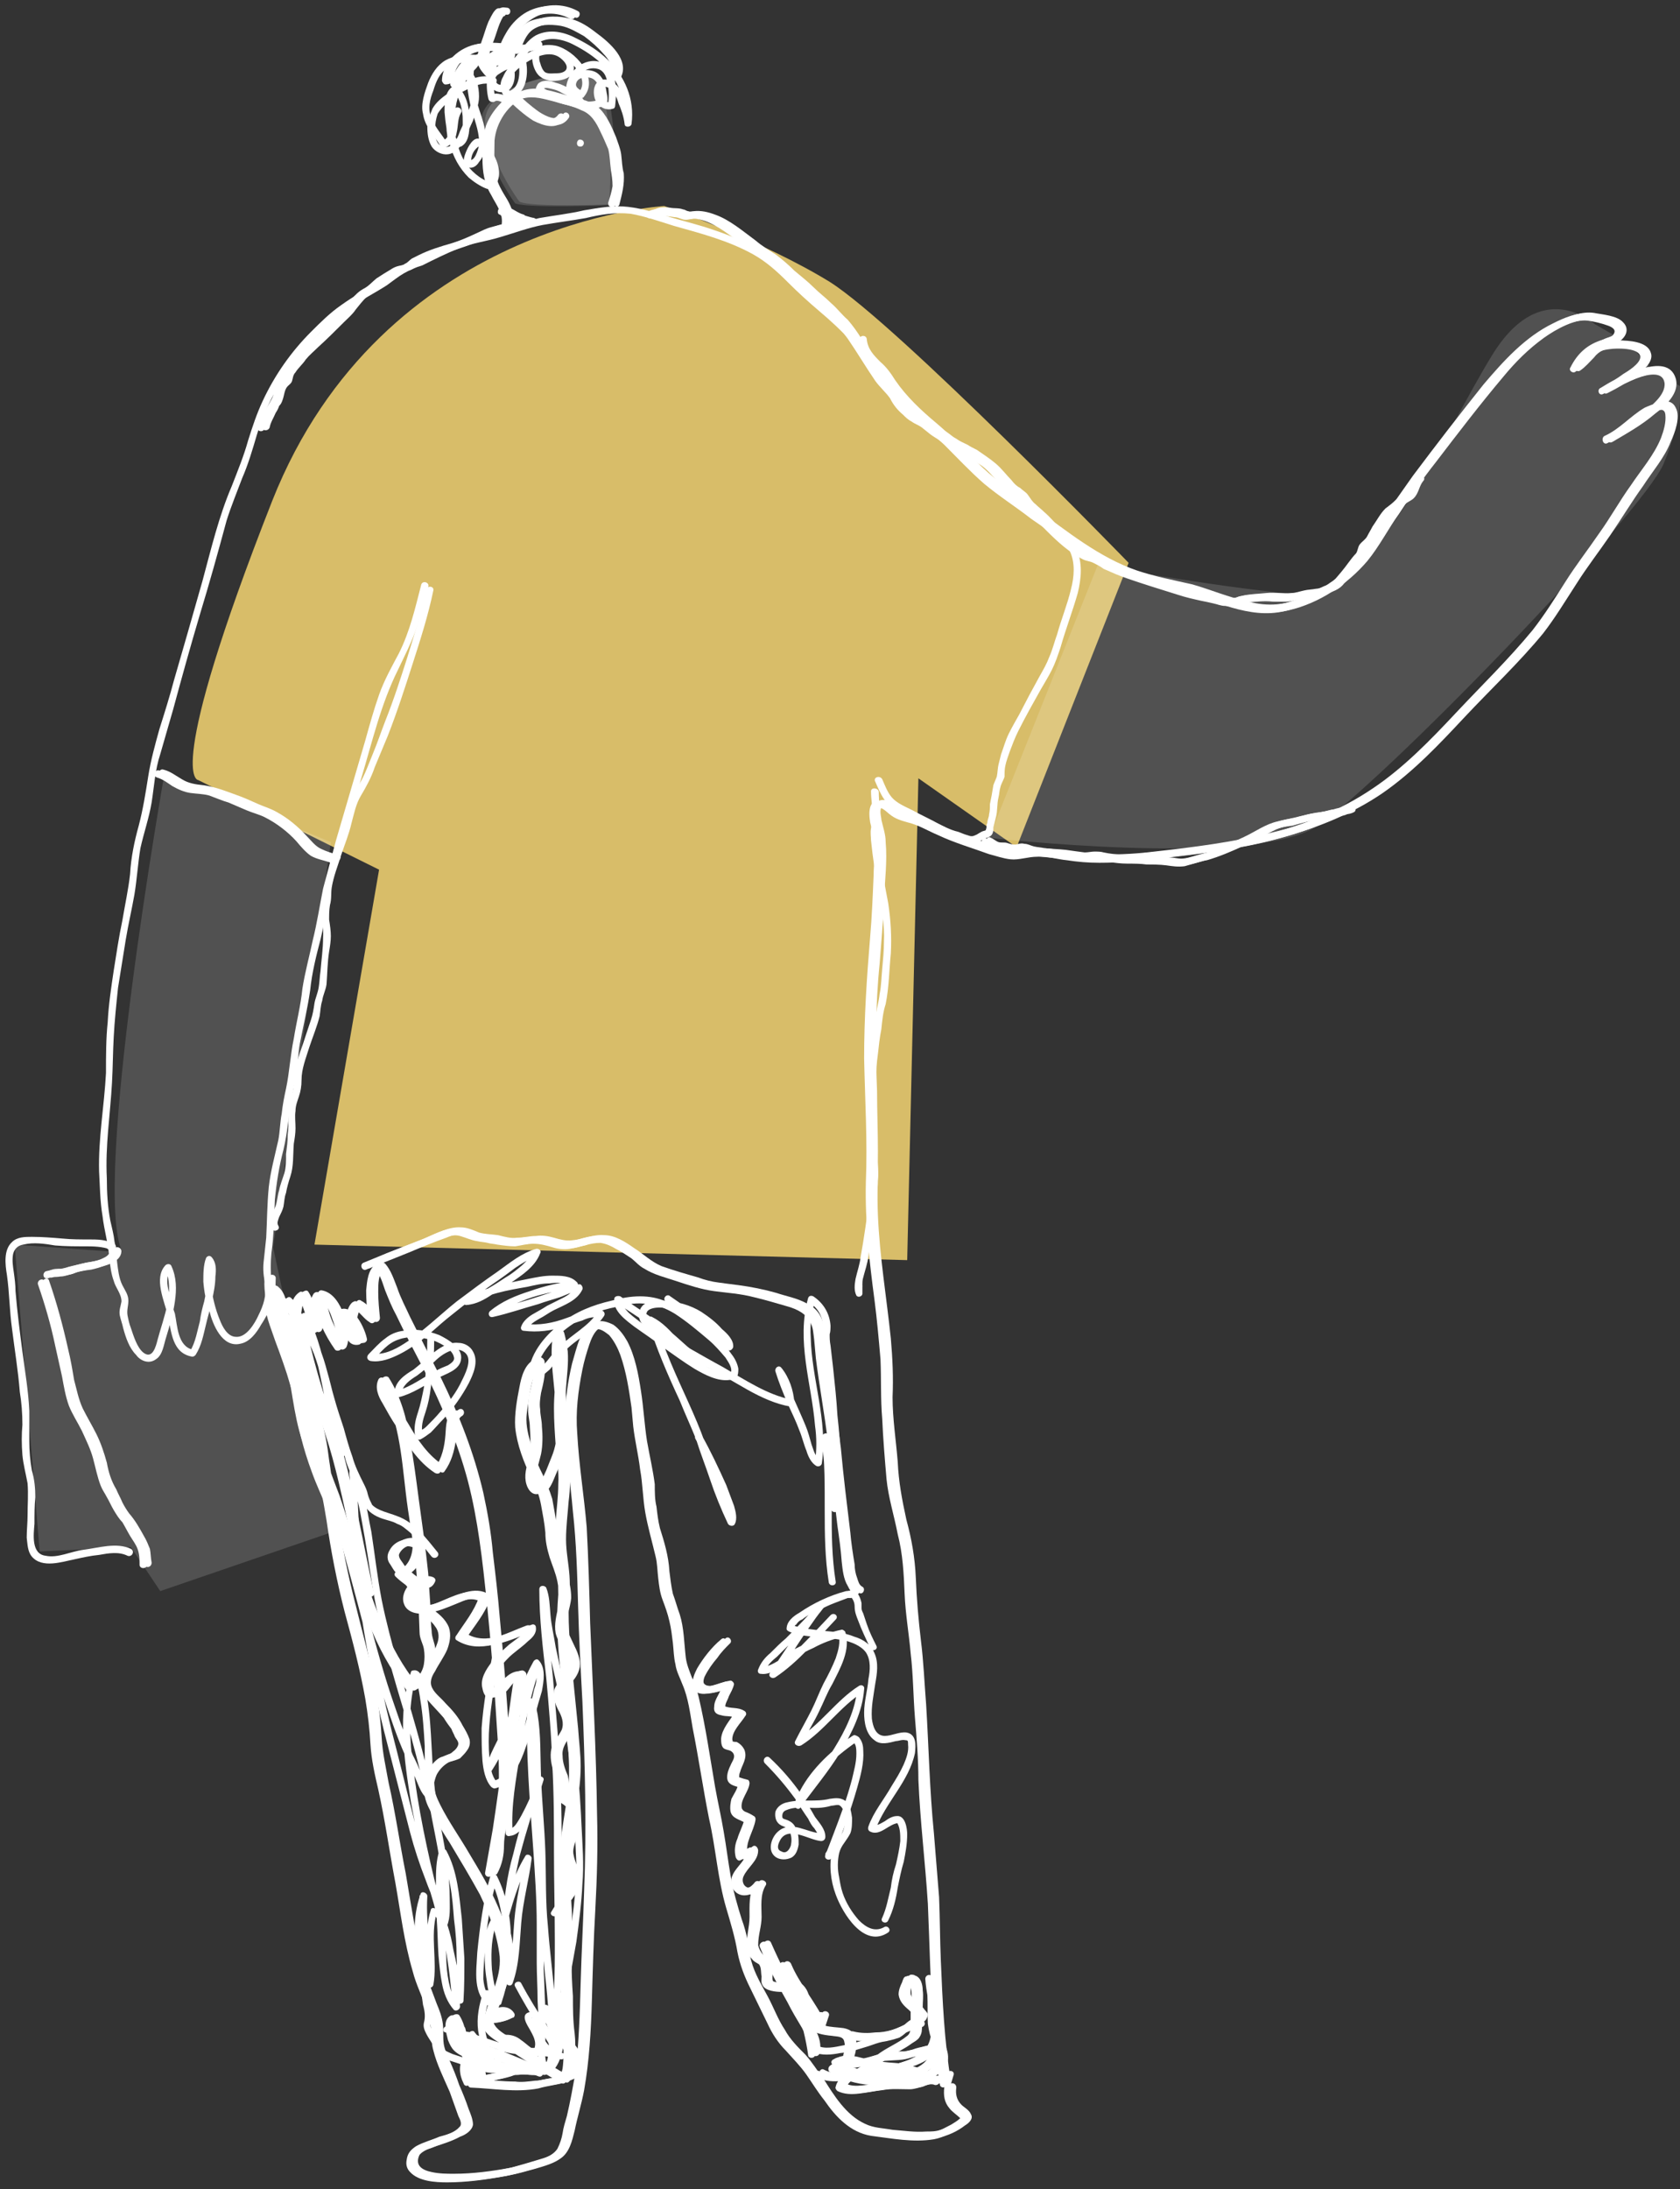 <?xml version="1.0" encoding="UTF-8"?> <svg xmlns="http://www.w3.org/2000/svg" xmlns:xlink="http://www.w3.org/1999/xlink" version="1.1" id="Calque_1" x="0px" y="0px" viewBox="0 0 195 254" style="enable-background:new 0 0 195 254;" xml:space="preserve"><rect x="0" y="0" width="195" height="254" fill="#333333" stroke="none"/> <style type="text/css"> .st0{clip-path:url(#SVGID_00000060725362431160339610000000851501845023645086_);} .st1{fill:#D8BD69;} .st2{fill:#FFFFFF;fill-opacity:0.15;} .st3{fill:#FFFFFF;} </style> <g> <defs> <rect id="SVGID_1_" y="0" width="195" height="254"></rect> </defs> <clipPath id="SVGID_00000026849009981624979720000007614605794488246948_"> <use xlink:href="#SVGID_1_" style="overflow:visible;"></use> </clipPath> <g style="clip-path:url(#SVGID_00000026849009981624979720000007614605794488246948_);"> <path class="st1" d="M77.1,23.9c0,0-32.7,1.9-45.5,34.2C18.9,90.4,23,90.5,23,90.5l21,10.4l-7.5,43.5l68.8,1.8l1.3-55.9l11.4,8 l13-33c0,0-26.9-27.7-34.7-32.6C88.5,27.9,77.1,23.9,77.1,23.9L77.1,23.9z"></path> <path class="st2" d="M19.1,89.7c0,0-8.5,48-4.9,55.6l-12.5-0.9L4.6,180l10.6-0.5l3.4,5.1l20.1-6.9l-7-33l6.7-47L19.1,89.7 L19.1,89.7z M127.4,65.6l-12.6,31.6c0,0,30.4,3.5,38-1.3c7.5-4.9,37.9-36.4,40.3-42.1s1.9-9,1.9-9l-3.4-2.1l-2.5-2.8l-4-2.3 c0,0-6.2-5.7-11.9,3.6c-5.7,9.2-13.8,28.6-23.3,27.7C140.5,68,127.4,65.6,127.4,65.6z M60.3,23.4c1.5,0.7,10.9,0.3,10.9,0.3 s1.2-16.1-3.3-15.5c-4.6,0.5-12.6,2.1-11.5,6.8C57.5,19.8,60.3,23.4,60.3,23.4z M0,254"></path> <path class="st3" d="M99.8,39.4c0.1,1.6,1.2,2.5,2.3,3.6c0.5,0.6,0.9,1.4,1.4,2.1c0.6,0.8,1.3,1.6,2,2.3c1.5,1.4,3.1,2.7,4.6,4.1 c1.5,1.5,3,3.1,4.7,4.5c1.7,1.5,3.6,2.7,5.4,4c1.9,1.4,3.7,2.7,5.7,4c1.7,1.1,3.6,2.2,5.6,2.9s4.1,1.1,6.1,1.6 c3.8,1,7.9,3.3,12,2.3c3.5-0.8,6.8-3,9.1-5.7c1.4-1.7,2.4-3.7,3.7-5.5c1.3-2,2.7-4,4.2-5.9c2.6-3.4,5.2-6.8,7.9-10 c1.4-1.7,2.9-3.2,4.7-4.5c1.4-1,3.7-2.3,5.6-2.1c0.7,0.1,1.7,0.3,2.4,0.5c0.5,0.2,1,0.6,0.5,1.2c-0.2,0.2-0.7,0.3-1.1,0.4 c-1.8,0.6-3,1.7-3.8,3.3c-0.2,0.4,0.3,0.7,0.6,0.5c0.6-0.4,1.1-1,1.6-1.5c0.6-0.8,1.4-1.1,2.4-1.2c0.7,0,3.4-0.1,3.5,1 c0,0.8-1.4,1.6-2,2c-0.8,0.6-1.7,1.1-2.6,1.5c0.1,0.3,0.2,0.5,0.3,0.8c1.2-0.7,6.7-3.9,7.1-1.3c0.3,1.5-1.8,2.9-2.8,3.6 c-1.3,1-2.7,1.8-4.1,2.6c-0.5,0.3-0.2,1,0.3,0.8c1.7-0.9,3-2.4,4.7-3.3c0.6-0.3,1.9-1.1,2,0c0.2,0.8-0.2,1.9-0.5,2.6 c-0.8,2.1-2.3,3.8-3.5,5.6c-1.3,1.8-2.4,3.7-3.6,5.5c-1.4,1.9-2.8,3.7-4,5.7c-1.2,1.9-2.4,3.8-3.8,5.6c-2.7,3.3-5.9,6.4-8.9,9.5 c-3,3.2-6,6.4-9.7,8.9s-7.9,4.2-12.2,5.2c-4.4,1.1-9.1,1.7-13.6,2.2c-2.4,0.3-4.9,0.4-7.4,0.3c-1.1-0.1-2.2-0.2-3.3-0.4 c-1.1-0.2-2.1-0.4-3.2-0.2c-1.1,0.1-1.9,0.3-3,0.1c-1.2-0.3-2.3-0.7-3.4-1.1c-0.9-0.4-1.8-0.6-2.7-0.9c-1-0.4-1.9-0.9-2.8-1.4 c-1.1-0.4-2.2-0.6-3.2-1.1c-0.7-0.3-1.2-1-2-1.2c-1.6-0.5-1.7,1.2-1.5,2.3c0.2,0.9,0.5,1.7,0.5,2.6c0.1,1.2-0.1,2.5-0.1,3.7 c-0.1,2.4-0.2,4.8-0.4,7.1c-0.3,4.7-0.7,9.4-0.6,14.1c0,4.8,0.3,9.6,0.1,14.4c-0.1,4.6,0.4,9,1,13.5c0.3,2.3,0.6,4.6,0.7,6.9 c0.2,2.4,0,4.7,0.2,7c0.1,2.3,0.3,4.6,0.6,6.9c0.2,2.2,0.8,4.3,1.3,6.4c0.5,2.4,0.6,4.6,0.7,7c0.1,2.3,0.5,4.6,0.7,6.9 c0.3,2.5,0.4,5,0.5,7.4c0.2,2.5,0.4,4.9,0.5,7.3c0.1,4.8,0.7,9.6,1,14.4c0.2,4.7,0.3,9.4,0.6,14c0.2,2.3,0.4,4.6,0.8,6.9 c0.1,0.5,0.7,0.5,0.8,0c0.1-0.3,0.2-0.7,0.3-1c0.1-0.5-0.7-0.6-0.8-0.1c-0.1,0.3-0.2,0.7-0.3,1h0.8c-0.8-4.7-1-9.5-1.2-14.2 c-0.1-2.4-0.1-4.9-0.2-7.3c-0.2-2.5-0.4-5-0.6-7.4c-0.5-5-0.6-10-0.9-14.9c-0.2-2.5-0.3-5-0.6-7.4c-0.3-2.5-0.5-4.9-0.6-7.3 c-0.1-2.4-0.5-4.6-1.1-6.8c-0.5-2.3-0.9-4.4-1-6.7c-0.2-2.5-0.6-5-0.6-7.5c0.1-2.3,0-4.5-0.2-6.8c-0.5-4.8-1.3-9.5-1.5-14.3 c-0.1-2.4,0-4.9,0-7.4c0-2.3-0.1-4.7-0.1-7c-0.2-4.9-0.2-9.9,0.3-14.8c0.2-2.5,0.4-4.9,0.5-7.3c0.1-2.3,0.4-4.6,0.2-6.8 c0-0.9-0.3-1.7-0.5-2.6c0-0.3-0.3-1.2,0.1-1.5c0.4-0.2,1.1,0.6,1.4,0.8c0.6,0.5,1.3,0.7,2,0.9c1.3,0.3,2.4,0.9,3.6,1.5 c1.9,0.9,4,1.5,6,2.1c0.7,0.3,1.6,0.6,2.4,0.6c1.1,0.2,2-0.3,3.1-0.3c1.2,0,2.3,0.4,3.4,0.5c1.3,0.1,2.5,0.2,3.8,0.2 c2.4,0.1,4.7-0.1,7-0.4c4.6-0.5,9.4-1.1,13.9-2.4c4-1.1,8-2.7,11.5-5.1c3.6-2.5,6.6-5.7,9.5-8.8c3-3.2,6.3-6.3,9.1-9.7 c1.4-1.8,2.6-3.8,3.9-5.8c1.2-1.9,2.6-3.7,3.9-5.6c1.3-1.9,2.5-3.9,3.8-5.7c1.1-1.7,2.5-3.3,3.2-5.1c0.5-1.1,1.2-2.9,0.6-4 c-0.6-1.3-2.2-0.6-3.1-0.1c-1.7,0.9-2.9,2.4-4.6,3.3c0.1,0.3,0.2,0.5,0.3,0.8c1.7-1,3.5-2,5-3.3c1.2-0.9,2.9-2.4,2.4-4.1 c-1-3.3-6.6,0-8.2,0.9c-0.5,0.3-0.2,1.1,0.3,0.8c1.2-0.6,2.4-1.3,3.5-2.1c0.7-0.6,1.9-1.6,1.5-2.6c-0.4-1.3-2.6-1.4-3.7-1.4 c-0.9,0-1.9,0.1-2.6,0.6c-1,0.6-1.5,1.6-2.4,2.2c0.2,0.2,0.4,0.4,0.6,0.5c0.6-1,1.4-2.1,2.5-2.5c0.6-0.3,1.2-0.3,1.8-0.6 c0.9-0.5,1.4-1.5,0.6-2.3c-0.7-0.8-2.4-0.9-3.4-1.1c-1.4-0.2-2.9,0.4-4.2,1c-3.3,1.6-5.8,4.4-8.1,7.2c-2.8,3.5-5.5,7-8.2,10.6 c-1.4,1.9-2.8,3.9-4.1,5.9c-1.2,2-2.4,3.8-4.1,5.3c-1.4,1.3-3.1,2.3-4.9,3c-2.2,0.9-4.2,1.1-6.5,0.5c-2.3-0.5-4.4-1.4-6.5-2 c-2.2-0.5-4.3-0.9-6.4-1.6c-4.4-1.5-8.2-4.6-11.9-7.3c-2.1-1.5-4.2-2.9-6.1-4.7c-1.8-1.7-3.4-3.5-5.3-5.1c-1.8-1.5-3.5-3.1-4.8-5 c-0.5-0.8-1-1.5-1.7-2.1c-0.8-0.8-1.5-1.5-1.6-2.7C100.5,38.8,99.7,38.9,99.8,39.4L99.8,39.4z"></path> <path class="st3" d="M110.1,242.1c-0.1,0.8,0.1,1.7,0.6,2.4c0.3,0.4,0.9,0.7,1.2,1.1c0.1,0.1,0.1,0.1,0,0c0,0,0.1-0.1,0,0.1 c-0.3,0.3-0.7,0.5-1,0.7c-0.6,0.2-1.1,0.6-1.7,0.7c-0.6,0.2-1.1,0.2-1.7,0.2c-1.3,0.1-2.6-0.1-3.9-0.2c-1.1-0.2-2.2-0.2-3.2-0.7 c-2.2-1-3.6-3.3-4.8-5.2c-0.7-0.9-1.3-1.9-2.1-2.8c-0.9-0.9-1.8-1.8-2.4-2.9c-0.8-1.2-1.3-2.6-2-3.9c-0.7-1.3-1.5-2.6-1.9-4.1 c-0.2-0.7-0.3-1.6-0.4-2.3c-0.2-0.9-0.4-1.7-0.7-2.5c-0.5-1.6-1-3.3-1.3-5.1c-0.3-1.7-0.5-3.4-0.8-5.1c-0.3-1.8-0.7-3.5-1-5.2 c-0.6-3.5-1.1-7-1.9-10.4c-0.2-0.8-0.4-1.5-0.8-2.3c-0.3-0.8-0.6-1.5-0.7-2.3c-0.2-1.7-0.2-3.4-0.7-5c-0.3-0.8-0.5-1.6-0.8-2.4 c-0.2-0.9-0.3-1.8-0.4-2.6c-0.1-1.8-0.6-3.4-1.1-5c-0.2-0.8-0.3-1.6-0.4-2.5c-0.2-0.8-0.2-1.7-0.2-2.6c-0.2-1.6-0.6-3.3-0.9-5 c-0.3-1.9-0.4-3.9-0.7-5.8c-0.3-2-0.7-4.1-1.6-5.8c-0.4-0.7-0.9-1.4-1.6-1.9c-0.6-0.3-1.4-0.6-2-0.3c-0.7,0.4-1.1,1.2-1.4,1.8 c-0.4,0.9-0.6,1.9-0.9,2.9c-0.5,2.1-0.8,4.3-0.8,6.5c0,3.6,0.7,7.1,1,10.7c0.3,3.6,0.4,7.2,0.5,10.9c0.1,3.7,0.3,7.3,0.5,11 c0.3,7.4,0.5,14.7,0.3,22.1c-0.2,3.5-0.4,7-0.5,10.5s-0.2,7-0.6,10.5c-0.2,1.7-0.5,3.4-1,5c-0.2,0.7-0.4,1.3-0.5,2 c-0.1,0.6-0.3,1.3-0.6,1.8c-0.6,0.9-1.8,1.2-2.8,1.5c-1,0.3-2,0.6-3.1,0.9c-2.2,0.4-4.4,0.7-6.6,0.7c-0.8,0-1.7,0-2.6-0.2 c-0.5-0.1-1.1-0.3-1.4-0.7c-0.3-0.4-0.2-0.9,0-1.3c0.4-0.5,1.3-0.8,1.9-1c0.9-0.3,1.9-0.6,2.8-1.1c0.6-0.2,1.4-0.7,1.5-1.4 c0-0.6-0.3-1.3-0.5-1.8c-0.3-0.9-0.7-1.9-1.1-2.8c-0.3-0.9-0.7-1.9-1.1-2.8c-0.3-0.7-0.6-1.3-0.7-2c-0.1-0.8,0-1.5-0.1-2.3 s-0.4-1.6-0.7-2.3c-0.6-1.6-1.2-3.1-1.7-4.8c-0.4-1.6-0.7-3.3-1-5c-0.3-1.7-0.6-3.5-0.9-5.3c-0.7-3.5-1.2-7.1-2-10.6 c-0.3-1.7-0.7-3.4-0.8-5.2c-0.1-1.7-0.3-3.5-0.6-5.2c-0.6-3.4-1.6-6.8-2.4-10.1c-0.9-3.5-1.6-6.9-2.1-10.5 c-0.3-1.6-0.5-3.1-1.1-4.6c-0.5-1.5-1.1-2.9-1.6-4.3c-1.2-3.2-1.3-6.6-2.2-9.9c-0.8-2.9-2.5-5.6-2.3-8.6c0.1-0.6-0.8-0.7-0.8-0.1 c-0.2,3.2,1.5,5.9,2.3,8.9c0.9,3.3,1,6.7,2.1,9.9c0.6,1.4,1.2,2.9,1.7,4.3c0.6,1.6,0.9,3.2,1.1,4.8c0.6,3.6,1.2,7.1,2.2,10.6 c0.8,3.4,1.8,6.8,2.3,10.2c0.3,1.8,0.5,3.5,0.6,5.3c0.2,1.7,0.6,3.4,0.9,5.1c0.8,3.6,1.3,7.3,2,10.9c0.6,3.4,1.1,6.9,2,10.2 c0.5,1.7,1.2,3.2,1.7,4.8c0.3,0.8,0.4,1.6,0.5,2.4c0,0.7,0,1.4,0.2,2c0.4,1.7,1.3,3.3,1.9,4.9c0.4,0.9,0.7,1.8,1,2.7 c0.2,0.4,0.5,1,0.2,1.4c-0.6,0.6-1.6,0.8-2.4,1.1c-0.9,0.3-1.8,0.6-2.7,1.1c-0.6,0.3-1,0.8-1.1,1.5c-0.1,0.6,0.1,1.1,0.4,1.5 c1.1,1.1,3,1.1,4.3,1.2c2.2,0,4.4-0.3,6.6-0.7c1.1-0.2,2.1-0.5,3.2-0.8c1-0.3,2.1-0.6,2.9-1.2c1-0.7,1.3-2,1.6-3.2 c0.3-1.5,0.8-3.1,1.1-4.7c0.6-3.4,0.8-6.9,0.9-10.4c0.1-3.5,0.2-7.1,0.4-10.6c0.2-3.7,0.3-7.3,0.2-11c-0.1-7.4-0.5-14.8-0.8-22.2 c-0.1-3.7-0.2-7.4-0.4-11.1c-0.3-3.6-0.9-7.2-1.1-10.9c-0.2-2.5,0.1-4.9,0.6-7.4c0.2-1,0.5-2,0.8-2.9c0.2-0.6,0.6-1.6,1.2-1.9 c0.5-0.2,1.3,0.3,1.6,0.7c0.6,0.6,1,1.5,1.3,2.3c0.7,1.9,1,4,1.3,6c0.1,0.7,0.1,1.5,0.2,2.3c0.2,1.6,0.6,3.3,0.9,4.9 c0.2,1.7,0.2,3.4,0.5,5.1c0.3,1.7,0.8,3.3,1.2,5c0.2,0.9,0.2,1.7,0.3,2.6c0.1,0.8,0.3,1.6,0.5,2.4c0.3,0.9,0.6,1.7,0.8,2.5 c0.2,0.9,0.3,1.7,0.4,2.6c0.1,0.8,0.1,1.7,0.3,2.5c0.2,0.8,0.5,1.5,0.8,2.2c0.7,1.6,0.9,3.5,1.3,5.2c0.6,3.5,1.1,7,1.9,10.5 c0.7,3.4,0.9,7,1.9,10.4c0.5,1.6,1.1,3.3,1.4,5c0.2,1.5,0.7,2.9,1.4,4.2c0.7,1.4,1.4,2.8,2,4.1c0.6,1.2,1.3,2.3,2.1,3.2 c0.8,0.9,1.7,1.7,2.4,2.7c0.7,1,1.4,2.1,2.1,3.1c1.3,1.9,3,3.7,5.4,4c2.4,0.4,4.9,0.9,7.3,0.4c1.1-0.2,2.2-0.7,3.1-1.4 c0.5-0.3,1-0.8,0.7-1.3c-0.2-0.5-0.8-0.8-1.1-1.1c-0.6-0.6-0.7-1.3-0.6-2C111,241.6,110.2,241.5,110.1,242.1L110.1,242.1z M59.8,26c-0.1-0.1-0.3-0.2-0.5-0.3c0.1,0.1,0.2,0.3,0.3,0.4c0.2-1-0.2-2-0.7-2.9c-0.6-1-1.2-1.9-1.4-3.1 c-0.2-1.3-0.1-2.5-0.1-3.8c0.1-1.1,0.5-2.1,1.1-3c0.7-1,1.6-1.8,2.8-2.1c1.2-0.2,2.4,0.1,3.6,0.5c1,0.3,2.2,0.5,3.2,0.9 c1.1,0.5,1.6,1.5,2.1,2.5l0.9,2.1c0.2,0.8,0.2,1.6,0.3,2.3c0.1,0.7,0.2,1.3,0.2,1.9c-0.1,0.7-0.3,1.3-0.5,2 c-0.1,0.5,0.7,0.8,0.8,0.3c0.3-1.2,0.6-2.3,0.5-3.6c-0.2-0.7-0.2-1.4-0.3-2.2c-0.1-0.7-0.4-1.4-0.6-2c-0.5-1.2-1.1-2.6-2.1-3.5 c-0.9-0.7-2-0.9-3.1-1.2c-1.2-0.3-2.5-0.8-3.8-0.9c-1.3-0.1-2.5,0.3-3.5,1.2c-0.9,0.8-1.6,1.9-2.1,3c-0.4,1.2-0.3,2.5-0.3,3.8 c0,1.4,0.1,2.9,0.9,4.2c0.6,1.1,1.5,2.1,1.2,3.5c0,0.2,0.1,0.4,0.3,0.5c0.1,0.1,0.3,0.1,0.5,0.2C60,27,60.3,26.2,59.8,26z M0,254 M0,254 M0,254 M0,254 M0,254"></path> <path class="st3" d="M43,147.1c1.5-0.6,3-1.2,4.5-1.8c1.4-0.6,2.9-1.2,4.3-1.7c0.7-0.3,1.4-0.5,2.1-0.3c0.7,0.1,1.3,0.5,2,0.6 c0.4,0.1,0.8,0.1,1.2,0.1c0.3,0.1,0.7,0.1,1.1,0.2c0.7,0.2,1.4,0.3,2.1,0.2c0.7,0,1.4-0.2,2.1-0.2c0.8-0.1,1.5,0.2,2.2,0.4 c0.6,0.1,1.3,0.2,2,0.2c0.6-0.1,1.2-0.3,1.8-0.5c0.6-0.1,1.2-0.3,1.9-0.2c0.6,0.1,1.2,0.4,1.7,0.7c0.7,0.3,1.3,0.7,1.8,1.1 l1.5,1.2c1.1,0.6,2.4,1,3.6,1.4c1.5,0.4,3,0.9,4.5,1.2c1.5,0.2,3.1,0.3,4.6,0.6c1.3,0.3,2.7,0.8,4,1.2c1.1,0.3,2.1,0.7,2.6,1.8 c0.3,0.6,0.3,1.3,0.4,2c0.1,0.7,0.1,1.4,0.2,2.1c0.5,3.3,1,6.5,1.4,9.7c0.4,3.3,0.8,6.5,1.1,9.8c0.2,1.3,0.4,2.7,0.6,4.1 c0.1,1,0.2,2,0.6,2.9c0.2,0.4,0.4,0.7,0.8,0.9c0.5,0.3,0.8-0.5,0.4-0.7s-0.5-0.7-0.6-1c-0.2-0.5-0.3-1.1-0.3-1.6 c-0.2-1.2-0.4-2.5-0.5-3.7c-0.4-3.3-0.8-6.5-1.1-9.8c-0.4-3.3-1-6.6-1.4-9.9c-0.1-0.8-0.2-1.5-0.3-2.3c-0.1-0.6-0.1-1.3-0.3-2 c-0.2-1.2-0.9-2.1-2-2.6c-1.1-0.6-2.3-0.8-3.5-1.2c-1.4-0.4-2.9-0.7-4.4-0.9c-0.8-0.1-1.6-0.2-2.3-0.3c-0.8-0.1-1.6-0.3-2.4-0.6 c-1.4-0.4-2.8-0.8-4.2-1.3c-1.2-0.5-2.1-1.4-3.2-2.1c-1-0.7-2.2-1.5-3.5-1.5c-1.3-0.1-2.4,0.5-3.7,0.6c-0.7,0.1-1.4-0.1-2.1-0.3 c-0.7-0.2-1.4-0.3-2.1-0.2c-0.7,0-1.4,0.2-2.2,0.2c-0.7,0.1-1.4-0.1-2.2-0.3c-0.7-0.1-1.5-0.1-2.2-0.3c-0.7-0.3-1.4-0.6-2.1-0.6 c-1.4-0.1-2.8,0.7-4,1.2l-4.6,1.8l-2.2,1C42.2,146.6,42.5,147.4,43,147.1L43,147.1z"></path> <path class="st3" d="M0,254"></path> <path class="st3" d="M0,254"></path> <path class="st3" d="M0,254"></path> <path class="st3" d="M12.5,144.9c0.1,0.1,0.3,0.1,0.4,0.1c0.5,0.2,0.8-0.5,0.3-0.7c-0.9-0.5-1.9-0.5-2.9-0.5s-2,0-3-0.1 c-1.2-0.1-2.4-0.2-3.6-0.2c-0.8,0-1.7,0-2.3,0.6c-1,0.9-0.8,2.6-0.6,3.8c0.3,2.1,0.3,4.2,0.6,6.3c0.3,2.4,0.7,4.8,0.9,7.3 c0.2,1.2,0.3,2.5,0.3,3.8c-0.1,1.1-0.1,2.3,0,3.5c0.1,1.1,0.4,2.2,0.6,3.3c0.1,1.2,0,2.5,0,3.7c0,0.9-0.1,1.7-0.1,2.6 c0.1,0.8,0.1,1.6,0.6,2.2c1.2,1.4,3.5,0.6,5,0.3c0.9-0.2,1.8-0.4,2.8-0.5c1.1-0.2,2.3-0.4,3.3,0.1c0.5,0.2,0.9-0.5,0.4-0.8 c-1.7-0.8-3.8-0.1-5.5,0.1c-1.5,0.2-3,1-4.4,0.7c-1.7-0.2-1.4-2.5-1.3-3.7c0-1.1,0-2.1,0.1-3.1c0-1-0.1-2.1-0.4-3.1 c-0.2-1.1-0.3-2.3-0.3-3.4v-3.5c-0.1-2.3-0.5-4.6-0.8-6.9c-0.3-2.3-0.6-4.6-0.8-7c0-0.7-0.1-1.5-0.2-2.2c-0.1-0.7-0.2-1.3-0.1-2 c0.1-0.6,0.5-1.1,1.2-1.2c1.2-0.3,2.5-0.1,3.7,0.1c1.2,0.1,2.3,0.1,3.4,0.1c1,0,2.1,0,3.1,0.4c0.1-0.3,0.2-0.5,0.3-0.7 c-0.1-0.1-0.2-0.1-0.3-0.2C12.3,144,12,144.7,12.5,144.9L12.5,144.9z M49.5,68.4c-0.6,2.6-1.4,5.2-2.2,7.8c-0.8,2.5-1.6,5-2.6,7.5 c-0.5,1.3-0.9,2.5-1.4,3.7c-0.5,1.2-0.9,2.4-1.6,3.6c-0.2,0.5-0.6,0.9-0.8,1.5c-0.2,0.5-0.4,1-0.5,1.5c-0.3,1.2-0.7,2.4-1.1,3.6 c-0.5,1.3-0.9,2.7-1.3,4c-0.1,0.5-0.3,1-0.4,1.6v0.8c0,0.4-0.1,0.8-0.1,1.2c-0.3,1.2,0.1,2.4,0,3.6c0,1.3-0.2,2.6-0.3,3.9 c-0.1,0.6-0.1,1.2-0.2,1.8c-0.1,0.7-0.4,1.3-0.5,1.9c-0.1,0.7-0.2,1.3-0.4,1.9l-0.6,1.8c-0.4,1.3-0.9,2.5-1.2,3.7 c-0.1,0.6-0.1,1.2-0.2,1.9c0,0.7-0.2,1.2-0.4,1.9c-0.4,1.3-0.1,2.7-0.3,4c0,0.8-0.1,1.5-0.2,2.3c0,0.7,0,1.5-0.2,2.2 s-0.5,1.4-0.6,2c-0.2,0.6-0.2,1.2-0.4,1.8c-0.3,0.8-0.9,1.8-0.4,2.7c0.2,0.4,1,0.1,0.7-0.4c-0.2-0.3,0-0.7,0.1-1 c0.2-0.4,0.4-0.8,0.5-1.2c0.1-0.5,0.1-1.1,0.3-1.6c0.1-0.6,0.3-1.3,0.5-1.9c0.4-1.2,0.3-2.5,0.4-3.8c0.1-0.6,0.2-1.2,0.2-1.8 c0-0.7-0.1-1.4,0-2c0-0.6,0.2-1.1,0.4-1.7s0.3-1.2,0.3-1.9c0-1.3,0.5-2.5,0.9-3.8c0.4-1.2,0.9-2.4,1.2-3.6 c0.1-0.6,0.1-1.2,0.3-1.8c0.1-0.7,0.4-1.2,0.5-1.9c0.1-1.3,0.1-2.5,0.3-3.8c0.1-0.6,0.2-1.2,0.2-1.8c0-0.6-0.1-1.3-0.2-1.9 c0-0.6,0-1.1,0.1-1.7c0.2-0.7,0.1-1.3,0.2-2c0.2-1.3,0.7-2.5,1.1-3.8c0.4-1.2,0.9-2.4,1.2-3.7c0.3-1.1,0.5-2.2,1.1-3.2 s1.2-2.1,1.6-3.3c0.5-1.2,1-2.4,1.5-3.6c1.1-2.8,2-5.6,2.9-8.4s1.8-5.6,2.4-8.5C50.4,68,49.6,67.9,49.5,68.4z M67.3,17 c0.5,0.1,0.7-0.7,0.1-0.8C66.9,16.1,66.8,17,67.3,17z M101.1,91.8c0,1,0.2,2,0.2,3c0,0.4-0.1,0.9-0.2,1.3c-0.1,0.5,0,1,0,1.4 c0.2,2,0.5,4,0.9,5.9c0.3,1.9,0.7,3.9,0.6,5.9c0,1-0.1,2-0.2,3.1c-0.1,1-0.1,2-0.3,2.9c-0.1,1-0.4,1.9-0.5,2.9 c-0.1,1-0.3,2.1-0.4,3.1c-0.3,1.9-0.3,3.9-0.3,5.9v5.9c0.1,1,0.2,2,0.2,3s-0.1,2-0.2,3c-0.3,2.3-0.6,4.5-1,6.7 c-0.1,0.9-0.4,1.7-0.6,2.6c-0.1,0.6-0.2,1.3,0.1,1.9c0.2,0.3,0.7,0.1,0.7-0.2v-0.8c0.1-0.5-0.7-0.6-0.8-0.1v0.8l0.8-0.2 c-0.1-0.2,0-0.5,0-0.7c0-0.3,0-0.6,0.1-0.9c0.2-0.8,0.5-1.6,0.6-2.5c0.2-1.9,0.6-3.9,0.8-5.8c0.1-1,0.3-1.9,0.3-2.9 c0.1-0.9,0-1.9-0.1-2.9c-0.1-1.9-0.1-3.9-0.1-5.8c0-2-0.1-4,0.2-6c0.1-0.9,0.2-1.9,0.4-2.9c0.1-1,0.2-2,0.5-2.9 c0.4-2,0.4-3.9,0.6-5.9c0.1-1.9,0-3.8-0.3-5.8c-0.4-2.1-0.8-4.2-1.1-6.4c0-0.5-0.1-1.1-0.1-1.7c0-0.5,0.1-1,0.2-1.5 c0.1-1.1-0.1-2.2-0.1-3.3C102,91.4,101.1,91.3,101.1,91.8z M101.6,90.7c0.3,0.7,0.6,1.4,1,2c0.5,0.7,1.2,1.1,1.9,1.5 c0.8,0.4,1.7,0.8,2.5,1.3c0.9,0.4,1.7,0.9,2.5,1.3s1.6,0.5,2.3,0.8c0.4,0.1,0.7,0.3,1.1,0.3c0.3,0,0.7-0.2,1-0.4 c0.4-0.3,1.1-0.3,1.3-0.8c0.1-0.2,0.1-0.5,0.1-0.7l0.3-1.2c0.2-0.7,0.1-1.5,0.3-2.3c0.1-0.4,0.1-0.8,0.2-1.1 c0.1-0.5,0.4-0.9,0.5-1.3c0-0.4,0-0.9,0.1-1.3c0.1-0.5,0.3-1,0.5-1.6c0.3-0.8,0.6-1.6,1-2.4c0.8-1.6,1.7-3.2,2.6-4.8 c0.4-0.7,0.9-1.5,1.3-2.3s0.7-1.7,1-2.6c0.6-2.1,1.4-4.2,2-6.3c0.4-1.7,0.6-3.5-0.2-5.2c-0.2-0.4-1-0.1-0.7,0.4 c0.6,1.3,0.5,2.9,0.1,4.4c-0.4,1.7-1.1,3.4-1.6,5.2c-0.3,0.8-0.5,1.7-0.9,2.6c-0.3,0.8-0.7,1.5-1.1,2.2l-1.2,2.2 c-0.4,0.8-0.8,1.5-1.2,2.3c-0.4,0.7-0.8,1.4-1.2,2.2c-0.4,0.8-0.6,1.6-0.9,2.4c-0.1,0.4-0.2,0.8-0.3,1.2c-0.1,0.4-0.1,0.9-0.2,1.4 c-0.1,0.3-0.3,0.7-0.4,1l-0.2,1.2l-0.2,1c0,0.4,0,0.8-0.1,1.2c0,0.3-0.2,0.6-0.2,1c-0.1,0.1-0.1,0.3-0.1,0.5 c0,0.1-0.1,0.3-0.1,0.4c0.1,0.1-0.1-0.1,0.1-0.1c-0.1,0-0.2,0.1-0.3,0.1c-0.4,0.1-0.7,0.4-1,0.5c-0.4,0.2-0.6,0.1-0.9,0 c-0.4-0.1-0.8-0.3-1.1-0.4c-0.9-0.2-1.8-0.7-2.6-1.1c-0.9-0.5-1.8-0.9-2.7-1.4c-0.8-0.4-1.8-0.8-2.4-1.5c-0.5-0.6-0.8-1.4-1.1-2.1 C102.1,89.9,101.3,90.2,101.6,90.7L101.6,90.7z"></path> <path class="st3" d="M76.2,25.1c0.3-0.2,0.7-0.2,1.1-0.2c0.5,0.1,1,0,1.5,0.1s0.8,0.4,1.3,0.4c0.4,0,0.8-0.2,1.3-0.1 c1.8,0.2,3.4,1.5,4.8,2.6c1.6,1.1,3.2,2.2,4.7,3.4c1.5,1.2,2.8,2.6,4.3,3.8c0.7,0.7,1.3,1.4,2,2c0.6,0.7,1.2,1.3,1.7,2.1 c1.1,1.7,2.2,3.3,3.3,4.9c0.5,0.7,1.1,1.3,1.6,2c0.4,0.7,0.9,1.3,1.5,1.9c0.3,0.3,0.7,0.6,1,0.8c0.4,0.2,0.8,0.4,1.2,0.7 c0.3,0.3,0.7,0.5,1,0.7c0.4,0.3,0.8,0.6,1.2,0.8c0.4,0.3,0.7,0.6,1,0.8c0.5,0.2,0.9,0.4,1.3,0.6c0.8,0.5,1.6,0.9,2.4,1.5 c0.7,0.5,1.3,1.2,1.9,1.9c0.3,0.3,0.5,0.6,0.8,0.9c0.4,0.3,0.7,0.5,1.1,0.8s0.6,0.6,0.8,1l0.9,0.9c0.7,0.6,1.4,1.3,2.1,2 c1.2,1.3,2.6,2.6,4.2,3.3c0.4,0.2,0.8,0.3,1.2,0.4c0.4,0.2,0.8,0.5,1.2,0.7c0.9,0.5,1.8,0.9,2.7,1.2c2,0.6,4,1.2,5.9,1.9 c0.9,0.3,1.8,0.5,2.7,0.7c0.5,0.1,1,0.1,1.4,0.3c0.5,0.1,0.9,0.2,1.4,0.3c0.9,0.1,1.7-0.4,2.6-0.4c1-0.1,2-0.2,2.9-0.2 c1,0,1.9,0.1,2.8-0.1c0.9-0.3,1.9-0.3,2.8-0.6c0.8-0.2,1.7-0.5,2.2-1.2c0.6-0.6,1.2-1.3,1.7-2c0.2-0.3,0.4-0.7,0.7-1 c0.2-0.2,0.3-0.4,0.4-0.6c0.1-0.1,0.1-0.3,0.2-0.5c0.2-0.4,0.6-0.6,0.8-1c0.3-0.4,0.5-0.8,0.8-1.2l0.6-1c0.3-0.5,0.6-0.8,1-1.2 c0.3-0.3,0.6-0.5,0.9-0.7c0.3-0.3,0.7-0.4,1-0.7c0.6-0.6,0.6-1.4,1.1-2c0.4-0.4-0.3-0.9-0.7-0.5c-0.5,0.6-0.5,1.5-1.2,2l-0.9,0.6 l-1,1c-0.7,0.6-1.1,1.3-1.5,2.1c-0.3,0.3-0.5,0.7-0.7,1c-0.2,0.4-0.6,0.7-0.9,1c-0.2,0.3-0.2,0.7-0.4,1c-0.3,0.4-0.6,0.8-0.9,1.2 c-0.5,0.7-1.1,1.4-1.7,2.1c-0.3,0.3-0.7,0.5-1.1,0.6c-0.4,0.2-0.9,0.4-1.4,0.4c-0.5,0.1-1,0.1-1.4,0.2c-0.5,0.1-1,0.3-1.5,0.3 c-0.9,0.1-1.9-0.1-2.9,0c-0.9,0.1-1.8,0.1-2.7,0.3c-0.4,0.1-0.9,0.3-1.3,0.3c-0.5-0.1-1-0.2-1.4-0.3c-0.9-0.3-1.8-0.4-2.8-0.6 c-2-0.5-3.9-1.3-5.9-1.9c-0.9-0.3-1.9-0.6-2.8-1c-0.4-0.2-0.8-0.4-1.3-0.6c-0.3-0.2-0.7-0.5-1.1-0.6c-0.4-0.2-0.8-0.3-1.2-0.5 c-0.5-0.2-0.9-0.4-1.3-0.7c-0.7-0.6-1.4-1.2-2.1-1.8c-0.6-0.7-1.2-1.4-1.9-2c-0.3-0.3-0.7-0.6-1-0.9c-0.4-0.3-0.6-0.7-0.9-1.1 c-0.2-0.3-0.6-0.5-0.9-0.8c-0.4-0.2-0.7-0.5-1-0.9c-0.6-0.6-1.1-1.3-1.8-1.9c-0.7-0.6-1.5-1.1-2.2-1.6c-0.4-0.2-0.8-0.4-1.1-0.6 c-0.4-0.2-0.9-0.4-1.3-0.7c-0.4-0.2-0.7-0.5-1-0.7l-1.2-0.8l-1-0.8l-1.2-0.6c-0.7-0.5-1.4-1.2-1.9-1.9c-0.2-0.4-0.4-0.7-0.6-1 c-0.3-0.4-0.6-0.6-0.9-1c-0.6-0.7-1.1-1.6-1.6-2.4c-0.6-0.7-1.1-1.6-1.6-2.4c-0.5-0.8-1-1.5-1.6-2.2c-0.7-0.6-1.2-1.3-1.9-1.9 c-0.7-0.7-1.4-1.2-2.1-1.9c-0.7-0.7-1.5-1.3-2.2-1.9c-0.7-0.7-1.4-1.3-2.2-1.9c-0.8-0.5-1.6-1-2.3-1.6c-1.5-1.1-3-2.4-4.7-3 c-0.8-0.3-1.6-0.5-2.5-0.4c-0.2,0-0.4,0.1-0.6,0c-0.2,0-0.4-0.2-0.6-0.2c-0.5-0.2-1-0.1-1.5-0.2C77,24,76.4,24,75.6,24.5 C75.2,24.7,75.7,25.4,76.2,25.1L76.2,25.1z M18.7,90c0.7,0.2,1.2,0.7,1.8,1.1c0.7,0.3,1.4,0.6,2.1,0.7c0.7,0.1,1.5,0.2,2.2,0.4 c0.8,0.2,1.5,0.5,2.3,0.8c0.7,0.3,1.4,0.6,2.1,0.9c0.6,0.3,1.4,0.5,2,0.8c1.4,0.7,2.7,1.7,3.7,2.8c0.6,0.6,1.1,1.2,1.8,1.6 s1.5,0.6,2.2,0.8c0.5,0.2,0.9-0.6,0.4-0.7c-0.7-0.2-1.4-0.4-2-0.7c-0.7-0.3-1.2-1-1.7-1.5c-1-1.1-2.2-2.1-3.5-2.8 c-0.7-0.4-1.4-0.6-2.1-0.9s-1.3-0.6-2.1-0.9c-1.4-0.5-2.8-1.1-4.3-1.3c-0.9-0.1-1.7-0.2-2.5-0.7c-0.7-0.4-1.3-0.9-2.1-1.1 C18.5,89.1,18.2,89.9,18.7,90z M6.1,148.2C6.5,148,7,148,7.5,148c0.5-0.1,1-0.2,1.4-0.4c0.7-0.2,1.4-0.3,2.2-0.5 c1-0.2,2.9-0.6,3-1.9c0-0.6-0.9-0.7-0.9-0.1c0,0.4-0.6,0.7-1,0.8c-0.5,0.3-1,0.4-1.6,0.5c-0.8,0.1-1.5,0.3-2.2,0.5 c-0.4,0.1-0.8,0.2-1.3,0.3c-0.5,0-0.9,0-1.3,0.2C5.3,147.6,5.6,148.4,6.1,148.2L6.1,148.2z M5,148.9c0.8,2.3,1.5,4.7,2,7.1 c0.3,1.2,0.5,2.4,0.7,3.6c0.2,1.1,0.4,2.3,0.8,3.3c0.4,1.1,1,2,1.5,3c0.6,1,1,2.1,1.4,3.2c0.3,1,0.4,2.1,0.8,3.1 c0.2,0.5,0.5,1,0.8,1.4c0.2,0.5,0.4,1,0.7,1.5s0.7,0.9,1,1.4c0.3,0.5,0.6,1,0.9,1.5c0.3,0.6,0.7,1.1,0.9,1.7 c0.2,0.5,0.2,1.1,0.3,1.7c0,0.6,0.8,0.5,0.8-0.1c-0.1-0.5-0.1-1.1-0.2-1.6c-0.2-0.5-0.4-1-0.7-1.5c-0.5-0.9-1-1.8-1.7-2.6 c-0.3-0.4-0.6-0.9-0.8-1.3c-0.2-0.5-0.5-1-0.7-1.5c-0.6-1-0.9-2-1.1-3.1c-0.3-1.1-0.7-2.3-1.2-3.3c-0.5-1-1.1-2-1.6-3 c-0.5-1.1-0.7-2.2-1-3.3c-0.2-1.2-0.4-2.4-0.7-3.6c-0.6-2.7-1.3-5.3-2.2-7.9C5.6,148.1,4.8,148.4,5,148.9L5,148.9z M114.7,97.9 c0.3,0.2,0.5,0.4,0.7,0.5c0.3,0.2,0.6,0.2,1,0.2c0.3,0,0.5,0.1,0.8,0.2h0.9c0.7-0.2,1.3,0.1,2,0.3c0.7,0.2,1.5,0.2,2.3,0.2 c0.7,0.1,1.5,0.2,2.2,0.3c0.8,0.1,1.5,0,2.3,0s1.5,0.3,2.2,0.3c0.8,0,1.5,0.1,2.3,0.2h2.2c0.8,0.1,1.5,0.1,2.3,0.2 c0.7,0.1,1.4,0.2,2.1,0c0.7-0.1,1.4-0.4,2.1-0.5c1.4-0.4,2.8-1,4.1-1.6c0.7-0.3,1.3-0.6,2-1c0.7-0.3,1.3-0.7,2-1s1.5-0.4,2.3-0.6 c0.8-0.1,1.5-0.4,2.3-0.5c0.4-0.1,0.8-0.1,1.2-0.2c0.4,0,0.8-0.2,1.2-0.3c0.7-0.2,1.3,0,2-0.4c0.4-0.3-0.1-1-0.6-0.7 c-0.2,0.2-0.5,0.2-0.8,0.2c-0.3,0-0.7,0.1-1,0.2c-0.7,0.2-1.3,0.3-2.1,0.4c-0.6,0.1-1.2,0.3-1.8,0.4c-0.7,0.2-1.4,0.3-2.1,0.5 c-1.4,0.3-2.6,1.2-3.9,1.8c-1.2,0.5-2.5,1.2-3.8,1.6c-0.7,0.3-1.4,0.4-2.1,0.6c-0.7,0.2-1.5,0.5-2.2,0.4s-1.4-0.2-2.1-0.2 c-0.8,0-1.5-0.2-2.3-0.2c-1.4,0-2.9,0-4.3-0.3c-0.3-0.1-0.7-0.1-1.1-0.1c-0.3,0-0.7,0.1-1.1,0.1c-0.8-0.1-1.5-0.2-2.2-0.3 c-0.9-0.1-1.7-0.1-2.5-0.2c-0.4-0.1-0.8-0.1-1.2-0.2c-0.4-0.1-0.7-0.3-1.1-0.3c-0.3-0.1-0.7,0-1,0.1c-0.4,0-0.7-0.1-1-0.2 s-0.7,0-1-0.1s-0.6-0.4-0.9-0.5C114.6,96.9,114.2,97.7,114.7,97.9z M61.8,26.1c0.6,0.1,0.7-0.7,0.1-0.8 C61.4,25.2,61.3,26.1,61.8,26.1z"></path> <path class="st3" d="M62,25.3c-0.5-0.1-1.1-0.3-1.7-0.5c-0.2-0.1-0.5-0.2-0.7-0.3c-0.2-0.2-0.5-0.4-0.8-0.5l-0.2,0.8 c0.3,0.1,0.6,0.2,0.8,0.4c0.4,0.2,0.7,0.4,1,0.5c0.2,0.1,0.5,0,0.6-0.2s0-0.5-0.2-0.6c-0.8-0.2-1.3-0.8-2.1-0.9 c-0.4-0.1-0.6,0.7-0.2,0.8c0.3,0.1,0.5,0.3,0.7,0.4c0.3,0.2,0.5,0.3,0.8,0.4c0.6,0.2,1.2,0.3,1.7,0.5c0.2,0.1,0.5,0,0.6-0.2 S62.3,25.4,62,25.3z"></path> <path class="st3" d="M60.5,25.4c-0.6-0.1-1.1,0.3-1.6,0.5c-0.7,0.1-1.4,0.3-2,0.6c-1.3,0.5-2.6,1.1-3.9,1.6 c-1.3,0.4-2.7,0.8-3.9,1.4c-0.3,0.1-0.5,0.2-0.8,0.4c-0.3,0.2-0.5,0.4-0.8,0.6c-0.2,0.2-0.5,0.2-0.8,0.3c-0.3,0.1-0.6,0.2-0.8,0.3 c-0.6,0.3-1.1,0.7-1.6,1.1c-0.6,0.3-0.9,0.9-1.5,1.2c-1.2,0.5-1.8,1.7-2.7,2.6c-1,1.1-2.1,2.2-3.2,3.2c-0.5,0.5-1,0.9-1.5,1.4 c-0.4,0.4-0.8,1-1.3,1.5c-0.3,0.3-0.5,0.6-0.7,0.9c-0.1,0.3-0.2,0.7-0.4,1s-0.4,0.4-0.5,0.7s-0.2,0.7-0.3,1 c-0.2,0.7-0.6,1.2-0.9,1.8s-0.7,1.2-0.9,1.9c-0.1,0.6,0.7,0.7,0.9,0.2c0.1-0.6,0.5-1.2,0.7-1.7c0.2-0.3,0.3-0.5,0.4-0.8 c0.2-0.2,0.3-0.4,0.4-0.7c0.2-0.5,0.2-1.2,0.6-1.6c0.2-0.2,0.4-0.3,0.5-0.6s0.1-0.7,0.4-1c0.3-0.5,0.8-0.9,1.2-1.5 c0.4-0.5,0.9-0.9,1.4-1.4c1-0.9,2-1.9,3-2.9c0.5-0.5,1-0.9,1.4-1.5c0.4-0.5,0.8-1,1.2-1.4c0.5-0.4,1-0.6,1.5-1 c0.4-0.4,0.9-0.7,1.4-1.1c0.5-0.3,1-0.7,1.6-0.9c0.6-0.1,1-0.3,1.5-0.7c1-0.8,2.4-1.2,3.6-1.6c1.4-0.4,2.8-0.9,4.2-1.5 c0.7-0.4,1.4-0.7,2.2-0.9c0.3-0.1,0.7-0.1,1-0.3c0.3-0.1,0.6-0.3,0.9-0.3C60.9,26.4,61,25.5,60.5,25.4z M65.2,222 c0.7-1.2,1.8-2.1,2.1-3.4c0.3-1.3-0.5-2.2-0.7-3.3c-0.2-0.7,0.1-1.3,0.3-2c0.3-0.8,0.5-1.7,0.5-2.6c0-0.5,0-1-0.3-1.4 c-0.3-0.5-0.8-0.8-1.2-1.1c0,0.1,0,0.3,0.1,0.4c0.2-0.9,0.1-1.7-0.1-2.6c-0.3-0.7-0.6-1.5-0.6-2.3c-0.1-0.9,0.4-1.5,0.8-2.2 c0.4-0.6,0.7-1.3,0.5-2c-0.1-0.8-0.4-1.4-0.7-2c-0.3-0.7-0.4-1.3,0.1-1.9c0.6-0.7,1.1-1.2,1.3-2.2c0.1-0.9-0.3-1.8-0.7-2.6 c-0.3-0.7-0.7-1.3-0.8-2.1c-0.1-1.1,0.4-2.2,0.5-3.3c0-1.9-0.8-3.7-1.3-5.5c-0.3-0.9-0.3-1.9-0.4-2.8c-0.1-1.1-0.3-2.1-0.5-3.2 c-0.3-1-0.7-1.9-1.1-2.8c-0.5-1-0.9-1.9-1.2-2.9c-0.3-1.1-0.7-2.3-0.7-3.5c0-0.8,0.2-1.7,0.3-2.5s0.3-1.6,0.5-2.4 c0.2-0.5,0.4-1.2,1-1.5c-0.2-0.1-0.4-0.2-0.6-0.3c0.3,1.2-0.1,2.5-0.3,3.7c-0.1,0.6-0.2,1.2-0.2,1.7l0.3,2.1 c0.1,1.2,0.1,2.4-0.2,3.6c-0.2,0.9-0.6,2-0.3,2.9c0.2,0.8,0.9,1.6,1.7,1.1c0.6-0.4,0.9-1.3,1.2-2c0.5-1.2,1.1-2.3,1.4-3.6 c0.2-1.4,0-2.7-0.1-4c-0.1-1.5-0.2-2.9-0.3-4.4c-0.1-1.4-0.2-2.9,0-4.3h-0.8c0.7,2.8,0.1,5.7,0.1,8.5c0.1,1.4,0.1,2.8,0.2,4.3 c0.2,1.5,0.4,3,0.3,4.5c0,1.4-0.2,2.8-0.3,4.3c-0.1,1.4-0.1,2.8,0,4.2c0.2,1.4,0.3,2.8,0.3,4.2c-0.1,1.4-0.2,2.9-0.1,4.3 c0.1,3,0.5,5.9,0.8,8.9c0.3,2.9,0.8,6,0.5,9c-0.3,2.9-1,5.8-1.1,8.7c-0.1,1.5-0.1,2.9,0,4.4c0.1,1.5,0.2,2.9,0.2,4.4 s-0.1,3-0.1,4.4c0.1,1.5,0.1,2.9,0.2,4.3c0,2.3,0.5,4.4,0.1,6.7c-0.1,0.4-0.2,0.8-0.4,1.1l0.6-0.2c-1.4-0.7-2.7-1.6-4-2.5 c-0.9-0.6-1.8-1.3-2.8-1.9c-0.6-0.4-1.6-0.9-1.9-1.7c-0.2-0.8,1.2-1.5,1.6-0.8c0.1-0.1,0.2-0.3,0.3-0.5c-0.6,0.2-1.4,0.5-2,0.3 c0.1,0.2,0.2,0.4,0.3,0.5c0.5-2.2,1.8-4.2,1.8-6.5c0.1-2.2-0.6-4.5-1.5-6.5c-0.9-2.1-2.1-4.1-3.3-6.1c-1.1-1.9-2.4-3.7-3.4-5.7 c-0.4-0.8-0.8-1.7-0.7-2.6c0.1-0.4,0.2-0.8,0.4-1.1c0.3-0.5,0.8-1,1.4-1.3c0.4-0.1,0.8-0.2,1.2-0.4c0.3-0.3,0.6-0.6,0.8-0.9 c0.3-0.4,0.4-0.8,0.3-1.3c-0.2-0.6-0.5-1.1-0.8-1.6c-0.5-1-1.2-1.8-2-2.6c-0.5-0.6-1.2-1.1-1.5-1.7c-0.4-0.7-0.1-1.4,0.3-2 c0.4-0.8,1-1.6,1.4-2.5c0.3-0.8,0.5-1.7,0.2-2.6c-0.4-1-1.3-1.7-2.2-2.3c-0.6-0.4-1.1-0.8-1.3-1.6c0-0.2,0.1-0.4,0.1-0.7 c0-0.3-0.1-0.5-0.3-0.7c-0.3-0.5-0.9-0.8-1.3-1.2l-0.2,0.6c1.6-0.6,2.3-2.1,2.3-3.8c0-0.2-0.1-0.3-0.2-0.4c-1.2-0.6-2.7-0.2-3.3,1 c-0.3,0.6-0.2,1.2,0.1,1.7l0.6,0.9c0.8,0.9,3.3,3.1,4.1,1.2c0.1-0.2,0-0.4-0.2-0.5c-1.5-0.7-3.5,1.4-2.9,2.9 c0.3,1,1.4,1.2,2.3,1.2c1.1-0.1,2.2-0.6,3.2-1s2.3-1.1,3.3-0.4c0-0.2,0-0.4-0.1-0.5c-0.6,1.6-1.7,2.9-2.6,4.4 c-0.1,0.2-0.2,0.4,0,0.6c2.7,1.7,5.9,0,8.5-1c-0.2-0.1-0.4-0.2-0.6-0.3c0,0.3-0.4,0.7-0.6,0.9c-0.3,0.3-0.7,0.6-1.1,0.9 c-0.8,0.6-1.5,1.3-2.1,2c-0.7,0.8-1.4,1.9-1.1,3.1c0.1,0.4,0.3,1.1,0.9,1.1c0.5-0.1,0.9-0.2,1.2-0.5c0.7-0.6,1.1-1.7,2.1-1.8 c-0.2-0.1-0.3-0.3-0.5-0.4c-0.9,5.9-1.6,11.9-2.5,17.9l-0.8,5c-0.1,0.5,0.5,0.6,0.8,0.3c0.6-1.1,0.8-2.2,0.8-3.3 c0-0.6,0.1-1.2,0.2-1.8c0.1-0.7,0.2-1.3,0.3-1.9c0.3-2.5,0.3-5,0.2-7.5c-0.3-5.1-0.7-10.2-1.2-15.3c-0.2-2.5-0.5-5-0.8-7.5 c-0.2-2.3-0.6-4.6-1.1-6.9c-1.1-4.7-2.8-9-4.9-13.3c-1.2-2.3-2.4-4.7-3.6-7.1c-0.5-1.1-1.1-2.2-1.5-3.4c-0.4-1-0.7-2-1.4-2.8 c-0.1-0.1-0.3-0.2-0.6-0.1c-0.9,0.6-1,2-1.1,3c0,1.2,0.1,2.4,0.2,3.5c0.3-0.1,0.5-0.3,0.7-0.4c-0.7-0.5-1.2-1.3-2-1.7 c-0.1-0.1-0.3-0.1-0.4,0c-1.2,1-1.6,5.4,0.7,4.9c0.2,0,0.4-0.2,0.4-0.4c-0.2-1.2-1.6-4.3-3.3-3.4c-0.1,0.1-0.2,0.2-0.2,0.4 c0,0.5,0.1,1,0.4,1.5c0.3,0.4,0.9,0,0.7-0.4c-0.3-1.3-1.1-3.3-2.6-3.3c-0.3,0-0.5,0.2-0.5,0.4c0.1,2.2,1.1,4.2,2.3,5.8 c0.2,0.3,0.6,0.2,0.8-0.1c0.5-1.1,0.1-2.7-0.3-3.8c-0.4-1.1-1.2-2.6-2.6-2.8c-0.2,0-0.3,0.1-0.4,0.3c-0.3,0.7-0.5,1.4-0.6,2.1 c0,0.3,0,0.7,0.1,1c0.1,0.4,0.3,0.5,0.2,1c0.3-0.1,0.5-0.1,0.8-0.1c-0.7-1.3-0.8-2.9-1.6-4.1c-0.1-0.2-0.3-0.2-0.5-0.1 c-0.5,0.2-0.7,0.8-0.9,1.3c-0.2,0.7-0.3,1.5-0.4,2.2c0,0.9-0.1,3,1.1,3.3c0.4,0.1,0.6-0.1,0.6-0.4c0-1.9-0.5-4.3-1.9-5.6 c-0.2-0.2-0.4-0.1-0.5,0c-1.3,0.8-0.5,2.8-0.1,3.9c0.3,0.7,0.7,1.5,1.1,2.3c0.1,0.3,0.2,0.6,0.3,0.9c0.1,0.1,0.1,0.2,0.1,0.3v0.1 c0.3,0,0.5,0,0.7-0.1c-0.1-0.2-0.4-0.5-0.7-0.3s-0.3,0.5-0.3,0.8c0,0.6,0.1,1.2,0.2,1.8c0,0.7,0,1.5,0.1,2.2c0.3,2.8,1,5.5,2,8.1 c0.6,1.5,1.2,2.9,1.8,4.4c0.2,0.5,1,0.2,0.8-0.3c-0.7-1.7-0.8-3.5-1.1-5.3c-0.2-1.7-0.5-3.4-1-5c-0.4-1.8-1.1-3.5-1.7-5.3 c-0.6-1.8-1.2-3.6-1.7-5.5c-0.2-0.8-0.4-1.6-0.5-2.4c-0.2-0.7-0.4-1.4-1-1.9c-0.2-0.2-0.5-0.2-0.6,0c-0.9,1.4-0.2,3.5,0.3,4.9 c0.3,0.8,0.6,1.6,0.9,2.4c0.4,0.9,0.6,1.8,0.9,2.7l2.7,9l3,8.8c0.5,1.5,1.1,3,1.6,4.4c0.4,1.3,0.8,2.6,1.6,3.6 c0.3,0.3,0.8,0.1,0.7-0.3c-1.8-8.2-3-16.6-6.4-24.4c-0.6-1.4-0.9-3.4-2.2-4.4c-0.3-0.3-0.7,0-0.7,0.4c0.1,5.7,2.2,11.1,4.1,16.3 c0.9,2.6,1.8,5.3,2.6,7.9c0.7,2.5,1.5,5.1,2.5,7.6c1.1,2.7,2.5,5.4,4.4,7.7c0.1,0.2,0.3,0.3,0.5,0.2c0.9-0.5,1.6-1.1,2-2 c0.5-1,0.5-2,0.3-3c-0.1-0.6-0.4-1.2-0.4-1.9c-0.1-0.7-0.1-1.5-0.1-2.2c-0.1-1.5-0.2-3-0.3-4.5c-0.3-2.9-0.7-5.7-1.1-8.6 c-0.3-2.3-0.6-4.6-1-6.8c-0.4-2.6-1.1-5.1-2.5-7.3c-0.2-0.2-0.6-0.1-0.7,0.1c-0.4,0.9,0,1.9,0.5,2.7c0.5,1,1,1.8,1.6,2.7 c1.2,2.1,2.5,4.1,4.6,5.4c0.1,0.2,0.4,0.2,0.5,0c0.8-1.1,1.1-2.3,1.3-3.5c0.1-0.5,0.1-1.1,0.2-1.6c0-0.4,0.1-1.1,0.5-1.3 c0.5-0.3,0.2-1-0.3-0.8c-1,0.6-1,1.8-1.1,2.8c-0.1,1.4-0.4,2.7-1.2,3.9c0.2-0.1,0.4-0.1,0.6-0.1c-1.9-1.2-3.1-3-4.2-4.9 c-0.5-0.8-1-1.7-1.5-2.5c-0.4-0.6-1.1-1.6-0.7-2.4h-0.7c2.3,3.8,2.6,8.5,3.1,12.8c0.4,2.6,0.8,5.2,1.1,7.8 c0.3,2.8,0.4,5.6,0.5,8.4c0,0.6,0.4,1.3,0.5,1.9c0.1,0.6,0.1,1.2,0,1.8c-0.2,1-0.9,1.8-1.8,2.3c0.1,0.1,0.3,0.1,0.5,0.1 c-3.3-4.1-5-9.2-6.6-14.2c-0.8-2.6-1.5-5.1-2.4-7.7c-1-2.6-2-5.3-2.8-8c-0.9-3-1.6-6.1-1.7-9.2c-0.2,0.1-0.4,0.2-0.6,0.3 c1.1,0.9,1.3,2.6,1.8,3.8c0.8,1.9,1.5,3.7,2.1,5.6c1.3,3.9,2.1,8,3,12c0.5,2.3,0.9,4.6,1.4,6.9c0.3-0.1,0.5-0.2,0.8-0.3 c-0.8-0.9-1.1-2-1.4-3.1c-0.4-1.2-0.9-2.4-1.3-3.6c-1-2.9-2-5.7-2.9-8.5c-1-2.9-1.8-5.7-2.7-8.6c-0.4-1.3-0.7-2.6-1.2-3.8 c-0.2-0.6-0.4-1.3-0.7-1.9c-0.3-0.9-0.7-1.9-0.9-2.9c-0.1-0.7-0.3-1.7,0.1-2.4c-0.2,0.1-0.4,0.1-0.6,0.1c0.5,0.5,0.6,1.2,0.7,1.8 c0.1,0.7,0.3,1.4,0.5,2.1c0.5,1.8,1.1,3.6,1.7,5.4c0.6,1.7,1.2,3.5,1.7,5.2c0.4,1.6,0.7,3.2,0.9,4.9c0.3,1.9,0.5,3.8,1.2,5.7 c0.3-0.1,0.5-0.2,0.8-0.3c-1.2-2.8-2.4-5.6-3.1-8.6c-0.3-1.5-0.6-3-0.7-4.5c-0.1-0.8-0.1-1.6-0.2-2.3c0-0.3,0-0.6-0.1-0.9 c0,0,0.1-0.2,0-0.2c-0.1,0.2-0.3,0.3-0.5,0.2c0,0.1,0,0.1,0.1,0.1c0.1,0.3,0.6,0.2,0.7-0.1c0.2-0.4-0.1-1-0.2-1.5 c-0.3-0.7-0.7-1.4-1-2.1c-0.3-0.7-0.7-1.4-0.8-2.2c-0.1-0.5-0.2-1.1,0.3-1.4h-0.5c0.6,0.6,1,1.6,1.2,2.4c0.3,0.9,0.4,1.8,0.4,2.7 l0.6-0.4c-0.8-0.3-0.7-2-0.7-2.6c0.1-0.6,0.2-1.2,0.3-1.8c0.1-0.3,0.3-0.8,0.5-1c-0.1,0-0.3,0-0.5-0.1c0.8,1.2,0.9,2.6,1.5,3.9 c0.2,0.4,0.7,0.3,0.8-0.1c0.1-0.3,0.1-0.6,0-0.9c0-0.3-0.2-0.5-0.2-0.8c-0.1-0.7,0.1-1.5,0.5-2.2c-0.2,0.1-0.4,0.2-0.5,0.3 c1.1,0.1,1.6,1.5,1.9,2.4c0.3,0.8,0.7,2.1,0.3,3c0.2,0,0.4,0,0.7-0.1c-1.2-1.6-2.1-3.4-2.2-5.4c-0.1,0.2-0.3,0.3-0.4,0.5 c1.2,0,1.7,1.8,2,2.8c0.2-0.1,0.4-0.3,0.7-0.4c-0.2-0.4-0.3-0.7-0.3-1.1c-0.1,0.1-0.2,0.3-0.3,0.4c0.6-0.3,1.1,0.6,1.4,1 c0.3,0.5,0.6,1.1,0.7,1.8c0.1-0.2,0.3-0.4,0.4-0.5c-1.2,0.3-0.7-2.9-0.1-3.4h-0.4c0.7,0.4,1.1,1.2,1.8,1.7c0.3,0.2,0.7,0,0.7-0.4 c-0.1-1-0.2-2-0.2-3c0-0.9,0-2.2,0.7-2.7c-0.1,0-0.3,0-0.5-0.1c0.6,0.7,0.9,1.7,1.2,2.5c0.3,1,0.8,1.9,1.2,2.9 c1,2.1,2.1,4.2,3.2,6.3c2.1,4.1,4,8.4,5.2,12.9c1.2,4.6,1.6,9.3,2.1,14c0.5,5,0.9,10,1.2,15c0.2,2.8,0.3,5.5,0.1,8.3 c-0.1,1.4-0.3,2.8-0.6,4.2c-0.1,0.7,0,1.3-0.1,2c-0.1,0.6-0.4,1.2-0.7,1.8l0.8,0.2c1.1-5.9,1.8-11.9,2.6-17.8 c0.3-1.7,0.5-3.4,0.8-5.1c0-0.3-0.3-0.5-0.5-0.5c-0.8,0.1-1.3,0.5-1.8,1.1c-0.4,0.6-0.8,1.1-1.6,1.1l0.4,0.2 c-0.6-0.9-0.2-1.8,0.3-2.6c0.5-0.6,1-1.2,1.6-1.7s1.3-1,1.8-1.5c0.5-0.4,1-0.9,0.9-1.6c0-0.3-0.3-0.4-0.5-0.3 c-2.3,0.8-5.3,2.5-7.6,1v0.6c1-1.5,2.2-2.9,2.8-4.6c0-0.2,0-0.4-0.1-0.5c-1.7-1.1-3.7,0.1-5.3,0.7c-0.8,0.3-1.8,0.7-2.6,0.5 c-0.7-0.2-0.9-0.8-0.6-1.5c0.3-0.5,1-1.2,1.7-0.9c-0.1-0.2-0.2-0.4-0.3-0.6c-0.3,0.8-2.2-1-2.5-1.3c-0.1-0.1-0.3-0.3-0.4-0.5 c-0.2-0.3-0.5-0.6-0.5-1c0.1-0.4,0.6-0.9,1-1c0.4-0.2,0.9-0.1,1.4,0.1c-0.1-0.2-0.2-0.3-0.3-0.5c0,1.4-0.5,2.6-1.8,3.1 c-0.2,0.1-0.3,0.5-0.2,0.7c0.4,0.4,0.8,0.6,1.2,1c0.2,0.1,0.3,0.4,0.2,0.7c0,0.3,0,0.4,0.1,0.7c0.2,0.7,0.5,1.2,1,1.6 c0.7,0.5,1.6,1,2.1,1.7s0.5,1.4,0.3,2.2c-0.3,0.8-0.8,1.6-1.3,2.4c-0.5,0.7-0.9,1.5-0.8,2.3c0,0.7,0.5,1.2,0.9,1.7 c0.7,0.7,1.3,1.4,1.9,2.1c0.3,0.4,0.6,0.8,0.9,1.3c0.2,0.3,0.4,0.5,0.5,0.8c0.1,0.2,0.3,0.6,0.3,0.8c0,0.4-0.3,0.8-0.5,1 c-0.4,0.4-0.9,0.3-1.3,0.5c-0.5,0.2-1,0.7-1.3,1c-0.3,0.4-0.6,0.8-0.8,1.3c-0.3,0.8-0.3,1.6,0,2.4c0.3,0.9,0.7,1.8,1.2,2.6 c0.6,0.9,1.2,1.9,1.7,2.8c1.2,2,2.4,3.9,3.5,6c1.1,2.2,2.1,4.6,2.3,7.1c0.2,2.6-1.3,4.8-1.8,7.3c-0.1,0.1,0.1,0.4,0.2,0.4 c0.8,0.3,1.8,0,2.6-0.4c0.2,0,0.3-0.3,0.2-0.5c-1-1.7-4-0.2-3.1,1.6c0.4,0.8,1.3,1.3,2,1.7c1,0.7,1.9,1.3,2.8,2 c1.4,1,2.8,1.9,4.3,2.7c0.2,0.1,0.4-0.1,0.5-0.3c0.4-0.8,0.5-1.8,0.5-2.7c0.1-0.9,0.1-1.8,0-2.7c-0.2-1.5-0.2-2.9-0.2-4.3 c-0.1-1.5-0.2-3-0.1-4.5c0-1.5,0.1-3,0-4.4c0-1.5-0.2-3-0.2-4.5c-0.1-3,0.4-5.9,0.8-8.9c0.2-1.4,0.4-2.9,0.4-4.4 c0-1.4-0.2-2.9-0.3-4.4l-0.9-9c-0.1-1.5-0.2-2.9-0.2-4.4c0.1-1.5,0.2-2.9,0.1-4.3s-0.4-2.8-0.4-4.2c0-1.5,0.2-3,0.3-4.4 c0.2-1.5,0.2-2.9,0.1-4.4l-0.4-4.4c-0.1-1.5-0.1-2.9,0-4.4c0.1-1.4,0.3-2.8,0.2-4.2c-0.1-0.7-0.2-1.4-0.4-2.1 c-0.1-0.5-0.7-0.5-0.8,0c-0.3,2.3,0,4.6,0.2,7l0.2,3.6c0.1,1.3-0.1,2.5-0.6,3.7c-0.2,0.5-0.4,1-0.6,1.5c-0.2,0.4-0.3,0.8-0.6,1.2 c-0.1,0.2-0.3,0.7-0.5,0.7c-0.3,0-0.5-0.7-0.5-0.9c-0.1-0.9,0.3-1.9,0.5-2.8c0.2-1,0.2-2.2,0.1-3.2c0-0.7-0.2-1.3-0.2-2 c-0.1-0.6,0-1.3,0.1-1.9c0.3-1.2,0.6-2.5,0.4-3.7c-0.1-0.3-0.4-0.5-0.6-0.4c-1.2,0.6-1.5,2.2-1.8,3.3c-0.3,1.5-0.6,3.1-0.5,4.6 c0.2,2.1,1,4.2,1.9,6c0.5,1,0.9,2,1.1,3c0.3,1.1,0.4,2.2,0.5,3.3c0.1,1,0.2,1.9,0.5,2.8c0.3,1,0.7,1.9,0.9,2.9 c0.3,1,0.3,1.9,0.1,2.9c-0.2,1-0.5,2-0.2,3c0.3,1.7,2.2,3.4,0.9,5.1c-0.5,0.6-1.2,1-1.2,1.9c-0.1,0.7,0.2,1.3,0.5,1.9 c0.4,0.8,0.7,1.6,0.4,2.4c-0.3,0.8-1,1.3-1.2,2.2s0.1,1.8,0.3,2.7c0.3,1,0.6,1.9,0.4,3c0,0.1,0,0.3,0.1,0.3c0.4,0.3,0.9,0.6,1.2,1 c0.2,0.5,0.1,1.3,0,1.8c-0.1,0.8-0.4,1.5-0.7,2.3c-0.1,0.5-0.1,1.1,0,1.6c0.2,1,0.9,1.9,0.6,3c-0.3,1.2-1.3,2.1-1.9,3.1 C64.2,222.1,65,222.4,65.2,222L65.2,222z M0,254"></path> <path class="st3" d="M77.3,151c1.2,0.9,2.5,1.8,3.8,2.7c0.6,0.5,1.2,0.9,1.8,1.4c0.5,0.5,1,1.1,1.5,1.5c0.3,0.2,0.6,0,0.7-0.3 c0.1-0.8-0.7-1.6-1.3-2.1c-0.7-0.8-1.5-1.4-2.4-2c-1.3-0.8-2.8-1.2-4.3-1.3c-0.8,0-1.7,0-2.3,0.4c-0.7,0.5-0.8,1.5-0.4,2.1 c0.3,0.5,0.8,0.9,1.3,1.2c0.5,0.4,1.1,0.8,1.6,1.1c1.5,1,3,1.9,4.5,2.8c1.7,0.8,3.3,1.8,4.9,2.7s3.3,1.7,5.1,2 c0.2,0.1,0.5-0.2,0.4-0.5c-0.1-1.4-0.6-2.9-1.5-4c-0.3-0.4-0.8,0-0.7,0.4c0.4,1.3,0.9,2.5,1.4,3.7c0.5,1.1,1,2.1,1.4,3.2 c0.3,0.7,0.5,1.6,0.8,2.3c0.2,0.7,0.6,1.5,1.2,1.8c0.3,0.1,0.6-0.1,0.6-0.4c0.7-4.9-1.2-9.7-1.3-14.6c-0.1-1.4,0.1-2.8,0.5-4.2 c-0.3,0.1-0.5,0.1-0.7,0.2c1,0.6,1.6,1.6,1.6,2.8v0.9c-0.1,0.4,0,0.8,0.1,1.2c0.1,0.9,0.2,1.8,0.3,2.7c0.3,3.4,0.7,6.9,0.8,10.4 c0.1,1.9,0,3.9-0.2,5.9h0.8c-0.6-2.8-0.9-5.5-1-8.3c-0.3,0-0.6,0-0.9,0.1c0.7,5.6-0.1,11.2,0.8,16.8c0.1,0.5,0.9,0.4,0.8-0.1 c-0.9-5.6-0.1-11.3-0.7-16.8c-0.1-0.6-0.9-0.5-0.9,0.1c0.2,2.8,0.5,5.6,1.1,8.3c0,0.4,0.7,0.5,0.8,0c0.5-3.6,0.3-7.3-0.1-10.9 c-0.1-1.8-0.3-3.6-0.5-5.5c-0.1-0.9-0.2-1.7-0.3-2.6c-0.1-0.5-0.1-0.9-0.1-1.3c0.1-0.3,0.1-0.7,0.1-1c-0.1-1.4-0.8-2.6-2-3.4 c-0.2-0.1-0.5-0.1-0.6,0.2c-1.4,5,0.4,9.9,0.8,14.8c0.2,1.4,0.2,2.8,0,4.2c0.2-0.1,0.4-0.2,0.6-0.3c-0.6-0.2-0.8-1.2-1-1.7 c-0.2-0.7-0.4-1.5-0.7-2.2c-0.9-2.2-2-4.3-2.7-6.6c-0.2,0.1-0.5,0.3-0.7,0.4c0.7,1,1.2,2.4,1.3,3.7c0.1-0.2,0.3-0.4,0.5-0.5 c-2.9-0.6-5.4-2.3-8-3.8c-1.3-0.7-2.7-1.5-4.1-2.3c-1.2-0.7-2.3-1.5-3.5-2.3c-0.5-0.3-1.6-1-1.2-1.8c0.2-0.4,1-0.5,1.4-0.5 c0.8,0,1.7,0.2,2.4,0.4c0.3,0.1,0.7,0.2,1,0.3c0.1,0,0.2,0,0.3,0.1c0.1,0.1,0.1,0.1,0.2,0.1h0.1c0.8,0.5,1.5,1.1,2.2,1.7 c0.4,0.3,0.8,0.7,1.1,1.1c0.2,0.2,0.5,0.5,0.5,0.8c0.2-0.1,0.4-0.2,0.6-0.3c-0.5-0.4-1-0.9-1.5-1.4s-1.2-1-1.8-1.4 c-1.3-1-2.5-1.8-3.8-2.7C77.4,150,76.8,150.7,77.3,151L77.3,151z M96.4,187.4c-2.2,2.3-4.3,4.7-6.9,6.6c-0.5,0.3,0,0.9,0.5,0.6 c0.2-0.1,0.4-0.5,0.5-0.8c0.4-0.6,0.8-1.2,1.3-1.8c0.9-1.4,1.9-2.9,2.9-4.3l0.6-0.8c0.1-0.1,0.1-0.2,0.2-0.3l0.1-0.1 c-0.2-0.2-0.4-0.4-0.5-0.6c-1.2,1.5-2.6,2.9-3.9,4.2c-0.6,0.5-1.2,1.1-1.8,1.7c-0.6,0.5-1.1,1.1-1.4,1.9c-0.1,0.2,0,0.5,0.3,0.5 c0.7,0.1,1.4-0.2,2-0.6c0.7-0.4,1.3-0.8,2-1.3c0.7-0.4,1.4-0.8,2.1-1.1c1.1-0.6,2.2-1,3.4-1.3c-0.2-0.1-0.4-0.2-0.5-0.3 c0.3,0.9,0,1.9-0.3,2.8c-0.4,1-0.9,2-1.4,2.9c-0.5,1-0.9,2.1-1.4,3.1c-0.6,1.2-1.3,2.4-1.9,3.6c-0.2,0.4,0.3,0.7,0.7,0.5 c2.7-1.7,4.5-4.5,7.2-6.2c-0.2-0.1-0.5-0.3-0.7-0.4c-0.2,2.5-1.4,4.9-2.7,7c-1.4,2.2-3,4.2-4.5,6.3c0.2,0.1,0.4,0.3,0.7,0.4 c1-3.2,3.8-5.7,6.4-7.5H99c0.1,0,0.1,0.1,0.2,0.2l0.1,0.2c0.1,0.3,0.1,0.7,0.1,1c0,1-0.3,2-0.5,2.9c-0.6,2.3-1.4,4.4-2.2,6.5 c-0.3,0.8-0.6,1.6-0.9,2.3c0.3,0.1,0.5,0.2,0.8,0.3c0-0.1,0-0.2,0.1-0.3c0.2-0.5-0.6-0.8-0.8-0.3c-0.1,0.1-0.1,0.2-0.1,0.3 c-0.2,0.5,0.5,0.8,0.8,0.3c1.1-2.6,2.1-5.3,2.9-8.1c0.4-1.4,0.8-2.9,0.7-4.3c0-0.5-0.1-1-0.4-1.4c-0.1-0.2-0.3-0.3-0.6-0.4 c-0.2,0-0.5,0.3-0.7,0.4l-0.8,0.6c-2.3,1.8-4.5,4.1-5.5,7c-0.1,0.4,0.5,0.8,0.7,0.4c1.6-2.2,3.3-4.2,4.7-6.5 c1.3-2.2,2.5-4.6,2.7-7.2c0.1-0.4-0.3-0.6-0.6-0.4c-2.7,1.7-4.5,4.6-7.3,6.2c0.3,0.2,0.5,0.4,0.7,0.5c0.6-1.3,1.4-2.5,2-3.8 c0.5-1,0.9-2.1,1.5-3.1c0.9-1.8,2.2-4,1.5-6.1c-0.1-0.1-0.3-0.3-0.5-0.2c-1,0.2-2.1,0.6-3.1,1.1l-2.4,1.2 c-0.6,0.5-1.2,0.9-1.8,1.3c-0.5,0.3-1.2,0.7-1.9,0.7l0.4,0.6c0.2-0.8,0.8-1.3,1.4-1.8l1.8-1.8c1.3-1.2,2.6-2.5,3.7-4 c0.3-0.3-0.2-0.8-0.6-0.6c-0.3,0.3-0.6,0.7-0.8,1.1c-0.5,0.6-0.9,1.2-1.4,1.9l-2.8,4.2c-0.2,0.3-0.4,0.5-0.5,0.7 c-0.1,0.1-0.1,0.1-0.1,0.2c-0.1,0.1-0.1,0.1,0,0.1c0.1,0.2,0.3,0.4,0.5,0.6c2.7-1.8,4.8-4.4,7-6.7C97.4,187.5,96.8,187,96.4,187.4 L96.4,187.4z"></path> <path class="st3" d="M84.2,190.1c-1.1,0.9-2.1,2.1-2.8,3.4c-0.3,0.6-0.6,1.3-0.5,1.9c0.1,0.8,0.9,1.1,1.6,1c0.8,0,1.6-0.4,2.3-0.6 l-0.5-0.5c-0.1,0.9-0.9,1.7-0.9,2.6c0,0.6,0.2,0.8,0.8,1c0.6,0.1,1.3,0,1.8,0.3c-0.1-0.2-0.1-0.4-0.1-0.6c-0.7,0.9-1.6,1.8-1.7,3 c0,0.4,0,0.9,0.5,1.1c0.3,0.2,0.6,0.1,0.9,0.5c0.3,0.5,0,1-0.3,1.4c-0.2,0.5-0.3,1-0.4,1.5c0,0.8,0.9,0.9,1.5,1.1l-0.2-0.4 c-0.1,0.7-0.5,1.1-0.8,1.7c-0.1,0.5-0.2,1.1-0.1,1.6c0.2,0.8,1.1,0.9,1.7,1.3c0-0.1,0-0.3-0.1-0.4c-0.2,0.8-0.5,1.4-0.8,2.1 c-0.3,0.8-0.4,1.5-0.2,2.3c0.1,0.2,0.4,0.4,0.6,0.3c0.4-0.3,0.8-0.5,1.2-0.7c-0.2-0.1-0.3-0.3-0.5-0.4c0,1.5-2.1,2.2-1.8,3.9 c0.1,0.7,0.7,1.3,1.5,1.3c0.7,0,1.4-0.5,1.9-1c-0.2-0.1-0.5-0.3-0.7-0.4c-0.7,1.1-0.5,2.6-0.5,3.9c0,1.2-0.5,2.3-0.4,3.5 c0,0.5,0.2,1,0.6,1.4c0.2,0.2,0.5,0.4,0.8,0.6c0.3,0.3,0.3,1,0.3,1.4c0,0.3-0.1,0.7,0.1,1c0.3,0.7,1.6,0.8,2.3,0.7 c0.3,0,0.7-0.2,1.1-0.1c0.4,0.1,0.7,0.7,0.7,1.1c0.1,0.5,0.1,1.1,0.2,1.6c0.1,0.6,0.4,1.1,0.8,1.5c0.8,0.8,2,1,3,1.1 c0.6,0,1.3,0,1.4,0.7c0.2,0.8-0.2,1.6-0.3,2.4c-0.2,0.7,0.1,1.7,1,1.8c0.8,0,1.7-0.6,2.4-1.1c0.5-0.4,1.1-0.9,1.7-1.3 c0.8-0.5,1.7-0.9,2.5-1.5c0.3-0.2,0.7-0.4,0.9-0.7c0.2-0.3,0.3-0.6,0.3-0.9c0.1-0.9,0-1.7,0.1-2.6c0-0.7,0.1-1.3,0-2 c0-0.6-0.2-1.5-0.9-1.7c-0.1-0.1-0.3-0.1-0.5-0.1c-0.3,0.1-0.4,0.5-0.5,0.7c-0.2,0.5-0.4,1-0.4,1.5c0.1,0.7,0.6,1.3,1.2,1.8 c0.3,0.3,0.6,0.6,0.9,0.9v-0.4c-0.3,0.5-0.9,0.9-1.4,1.1c-0.6,0.3-1.2,0.6-1.9,0.8c-0.7,0.2-1.3,0.3-2,0.3 c-0.8,0.1-1.7,0.1-2.5-0.1c-0.6-0.2-0.7,0.6-0.1,0.8c1.1,0.3,2.4,0.2,3.5,0.1c1-0.1,1.8-0.4,2.7-0.8c0.8-0.3,1.7-0.8,2.3-1.5 c0.1-0.2,0.2-0.4,0.2-0.6c-0.1-0.3-0.4-0.5-0.5-0.7c-0.3-0.3-0.6-0.5-0.9-0.8c-0.3-0.2-0.5-0.5-0.6-0.8c-0.1-0.6,0.2-1.2,0.5-1.7 c-0.1,0.1-0.3,0.2-0.4,0.3c0.7-0.2,0.5,2.2,0.5,2.6c-0.1,0.7,0,1.4-0.1,2c0,0.6,0.1,1.1-0.4,1.5c-1.1,0.9-2.4,1.4-3.6,2.3 c-0.5,0.4-1.1,0.8-1.6,1.2c-0.3,0.2-1.3,0.8-1.6,0.4c-0.1-0.2,0-0.6,0-0.8c0.1-0.4,0.2-0.7,0.3-1.1c0.1-0.6,0.2-1.4-0.1-1.9 c-0.2-0.6-0.8-0.8-1.3-0.9c-0.7-0.1-1.5-0.1-2.2-0.3c-0.5-0.2-1-0.5-1.3-0.9s-0.3-0.9-0.4-1.3c0-1-0.1-1.8-0.8-2.5 c-0.6-0.5-1.2-0.3-1.8-0.2c-0.4,0.1-0.8,0-1.2-0.1c-0.1,0-0.3-0.1-0.4-0.1l-0.1-0.1c-0.1-0.3,0-0.8,0-1.1 c-0.1-0.4-0.1-0.9-0.4-1.3c-0.2-0.3-0.5-0.4-0.7-0.6c-0.3-0.3-0.5-0.7-0.6-1.1c0-0.6,0.1-1.2,0.2-1.7c0.1-0.5,0.2-1.1,0.2-1.6 c0-1.2-0.2-2.6,0.5-3.7c0.2-0.4-0.5-0.8-0.8-0.4c-0.3,0.3-0.8,0.7-1.3,0.7c-0.6-0.2-0.7-0.9-0.5-1.3c0.5-1.1,1.7-1.8,1.7-3 c0-0.3-0.3-0.7-0.6-0.5c-0.4,0.3-0.8,0.5-1.2,0.7c0.2,0.1,0.4,0.2,0.6,0.3c-0.4-1.4,0.7-2.7,0.9-4.1c0-0.1,0-0.3-0.2-0.4 c-0.3-0.2-0.7-0.4-1-0.5c-0.2-0.1-0.3-0.2-0.4-0.4c-0.2-1,0.8-1.9,0.9-2.9c0-0.2-0.1-0.4-0.2-0.4c-0.4-0.1-0.7-0.2-1-0.3 c0-0.2,0-0.4,0.1-0.6c0.2-0.8,0.9-1.6,0.5-2.6c-0.2-0.4-0.5-0.7-0.9-0.9c-0.1,0-0.4,0-0.5-0.1c0.1,0,0-0.1,0-0.2 c0-1,1-1.9,1.5-2.7c0.2-0.2,0.1-0.5-0.1-0.6c-0.8-0.5-1.6-0.2-2.4-0.6l0.2,0.2c-0.1-0.4,0.3-0.9,0.4-1.3c0.2-0.4,0.5-0.9,0.6-1.4 c0-0.2-0.3-0.5-0.5-0.4c-0.7,0.1-1.4,0.5-2.2,0.6c-0.2,0-0.6,0-0.8-0.3c-0.1-0.2,0-0.6,0.1-0.8c0.4-0.8,0.9-1.5,1.5-2.2 c0.4-0.6,0.9-1.1,1.4-1.6C85.1,190.4,84.6,189.7,84.2,190.1L84.2,190.1z"></path> <path class="st3" d="M0,254"></path> <path class="st3" d="M0,254"></path> <path class="st3" d="M53.5,9.8c0.3-0.6,0.5-1.1,0.8-1.6c0.4-0.6,0.8-0.9,1.4-1.1c-0.2-0.2-0.4-0.4-0.5-0.6 c-0.1,0.3-0.3,0.7-0.5,0.9c-0.2,0.3-0.5,0.4-0.8,0.5c-0.3,0.2-0.6,0.4-0.9,0.5c-0.1,0.1-0.5,0.4-0.7,0.4l0.4,0.4 c0-1.1,0.6-2,1.5-2.6C55,6,55.9,5.8,56.9,5.8c1.9,0,4,0.6,5.8-0.2c0.5-0.3,0.2-1-0.3-0.8c-1,0.5-2.1,0.4-3.1,0.3 C58.2,5,57.1,4.9,56.1,5c-2.2,0.2-4.3,2-4.2,4.3c0,0.2,0.2,0.3,0.3,0.3c0.8,0,1.4-0.6,2.1-0.9c0.8-0.5,1.3-1,1.6-1.9 c0.1-0.3-0.2-0.7-0.5-0.5c-0.7,0.3-1.3,0.7-1.7,1.3c-0.4,0.5-0.7,1.2-0.9,1.9C52.6,10,53.3,10.3,53.5,9.8z"></path> <path class="st3" d="M58.7,7.2c0.7-1.9,1.2-3.8,2.9-4.9c1.6-1.1,3.5-1.2,5.1-0.3c0.5,0.3,0.8-0.5,0.4-0.7c-1.8-1-4-0.9-5.8,0.2 c-0.9,0.5-1.6,1.3-2.1,2.3c-0.5,0.9-0.9,2-1.3,3C57.7,7.3,58.5,7.7,58.7,7.2z"></path> <path class="st3" d="M57.5,8c-0.4-0.4-0.7-0.8-0.7-1.4S57,5.5,57.2,5c0.5-1.2,0.7-2.5,1.5-3.5l-0.4,0.2h0.5 c0.5,0.1,0.6-0.7,0.1-0.8c-0.2,0-0.5-0.1-0.7,0c-0.2,0-0.3,0.2-0.4,0.4c-0.2,0.3-0.4,0.7-0.5,1c-0.4,0.8-0.6,1.6-0.8,2.3 c-0.3,0.7-0.6,1.4-0.6,2.1c0.1,0.8,0.5,1.4,1,1.9C57.3,9,57.9,8.3,57.5,8z M60.3,6c0.4-0.9,0.7-2,1.6-2.6c1.1-0.7,2.5-0.7,3.7-0.5 c1,0.2,1.8,0.6,2.7,1.2c0.8,0.6,1.6,1.2,2.3,2c0.5,0.6,1.2,1.6,0.7,2.5C71,9,71.7,9.5,72,9.1c1.2-2.1-1.3-4.2-2.8-5.3 c-0.9-0.7-1.8-1.3-2.9-1.6c-1.4-0.4-3-0.4-4.3,0.2c-1.4,0.6-2,2-2.5,3.3C59.4,6.2,60.1,6.5,60.3,6L60.3,6z M59.4,11.4 c0.9,0.9,1.9,1.8,3,2.4c1.2,0.7,2.7,1.2,3.6-0.1c0.3-0.4-0.3-0.9-0.6-0.5c-0.7,1-2,0.3-2.8-0.2c-1-0.7-1.9-1.5-2.7-2.3 C59.5,10.3,59,11,59.4,11.4z M95.3,240.9c1.9,1,4,0.1,6,0c1.1,0,2.2,0.2,3.2,0.3c0.5,0,1,0.1,1.5,0c0.4-0.2,0.9-0.3,1.4-0.2 c0.4,0.1,0.6-0.6,0.2-0.8c-1-0.3-2-0.6-3.1-0.8c-0.9-0.1-1.8-0.1-2.7-0.3c-0.8-0.1-1.6-0.3-2.4-0.5c-0.7-0.1-1.5-0.2-2.1,0.1 c-0.2,0.2-0.3,0.5-0.2,0.7c1.1,1.4,2.9,1.7,4.6,1.7c0.9,0,1.7-0.1,2.6-0.1c0.8,0.1,1.6,0.1,2.4-0.2c1.1-0.5,3-1.6,2.3-3.1 c-0.3-0.4-0.5-0.5-1-0.4c-0.5,0-1,0.2-1.5,0.4L105,238c-0.6,0-1.2,0-1.8,0.1c-1.2,0.1-2.3,0.7-3.6,0.8c-1,0.1-1.9-0.1-2.8,0.7 c-0.2,0.1-0.2,0.5,0,0.6c1.4,1,3.1,1.5,4.8,1.6c1.4,0.1,2.9,0,4.4-0.1c1.4-0.2,2.9-0.7,3.7-1.9c0.9-1.3-0.2-2.7-0.5-4.1 c-0.4-2.1,0-4.3-0.5-6.4c-0.1-0.5-0.8-0.4-0.8,0.2c0.1,1.5,0.5,3,0.7,4.5c0.1,1.3,0.1,3.1-1.1,4c-1.1,0.8-2.6,1.2-3.9,1.6 c-1.1,0.2-2.1,0.3-3.2,0.5c-1.2,0.2-2.6,0.6-2.9,1.9c-0.1,0.2,0.1,0.4,0.2,0.4c0.8,0.5,1.7,0.5,2.5,0.4c0.9-0.1,1.8-0.3,2.7-0.4 c1.1-0.2,2.1-0.1,3.2-0.1c0.5-0.1,1-0.2,1.5-0.4c0.4-0.1,1-0.4,1.4-0.2c0.5,0.2,0.9-0.6,0.4-0.8c-1-0.3-1.9,0.3-2.8,0.5 c-1.1,0.2-2.3-0.1-3.4,0.1c-0.9,0.1-1.7,0.3-2.6,0.4c-0.9,0.1-1.8,0.2-2.5-0.2l0.2,0.4c0.3-1,1.9-1.2,2.8-1.3 c1-0.2,2.1-0.3,3.1-0.6c1.4-0.3,2.9-0.7,4-1.7c1.1-0.9,1.3-2.5,1.2-3.9c0-1.8-0.6-3.5-0.7-5.3l-0.8,0.2c0.4,1.7,0.2,3.4,0.3,5.1 c0.1,0.9,0.3,1.7,0.6,2.4c0.2,0.5,0.5,1.2,0.4,1.7c0,0.7-0.6,1.2-1.2,1.5c-0.5,0.3-1.1,0.5-1.7,0.6c-1.3,0.2-2.7,0.2-4,0.2 c-1.7,0-3.6-0.4-5-1.4v0.6c0.7-0.6,1.6-0.4,2.4-0.4c1-0.1,1.9-0.6,2.9-0.8s2-0.1,3-0.3c1-0.1,1.9-0.6,2.8-0.6 c-0.1-0.1-0.2-0.1-0.3-0.2c0.6,0.8-0.6,1.6-1.2,1.9c-0.5,0.2-0.9,0.4-1.4,0.4c-0.5,0.1-1.1,0-1.6,0c-2,0-4.7,0.5-6.1-1.3l-0.2,0.6 c0.6-0.3,1.3-0.1,1.9,0c0.8,0.1,1.5,0.4,2.3,0.5s1.7,0.1,2.5,0.2c1,0.2,2,0.4,3,0.8l0.2-0.8c-0.5-0.1-0.9-0.1-1.4,0.1 c-0.4,0.1-0.9,0.1-1.4,0.1c-1-0.1-2-0.3-3.1-0.3c-0.9,0-1.8,0.1-2.8,0.3c-1.1,0.2-2.1,0.3-3.2-0.3 C95.2,239.9,94.8,240.7,95.3,240.9z M96.1,234.2c0-0.1,0-0.2,0.1-0.3c0.2-0.5-0.6-0.8-0.8-0.3c-0.1,0.3-0.3,0.7-0.4,1.1h0.8 c-1.1-2.4-3-4.5-4-6.9c-0.3,0.1-0.5,0.2-0.8,0.3c1.5,3.2,2.8,6.6,3.3,10.1c0,0.4,0.6,0.5,0.8,0.1c0.3-1,0-2-0.5-2.9 c-0.5-1.1-1.1-2.1-1.7-3.2c-1.2-2.2-2.4-4.5-3.4-6.8c-0.2-0.5-1-0.2-0.8,0.3c0.9,2.2,2.1,4.3,3.2,6.4c0.5,1.1,1.1,2.1,1.7,3.1 c0.5,0.8,1,1.8,0.7,2.8c0.3,0.1,0.5,0.1,0.8,0.1c-0.5-3.6-1.8-7.1-3.3-10.3c-0.3-0.5-1-0.2-0.8,0.3c1.1,2.5,2.9,4.5,4,7 c0.1,0.3,0.7,0.3,0.8,0l0.4-1.2c-0.3-0.1-0.5-0.2-0.8-0.3c0,0.1,0,0.2-0.1,0.3C95.1,234.4,95.9,234.7,96.1,234.2L96.1,234.2z M53.1,235.4c0.4,1.6,1.2,3,2.2,4.3c0.1,0.2,0.3,0.2,0.5,0.2c1.8-0.8,0.1-3.2-0.7-4.1c-0.1-0.2-0.3-0.2-0.5-0.1 c-0.9,0.5-0.4,2-0.2,2.7c0.3,0.9,0.7,1.9,1.3,2.7c0.2,0.3,0.7,0,0.7-0.4c-0.1-0.9-0.6-2.4-1.7-2.6c-0.2,0-0.4,0.1-0.4,0.3 c-0.6,1-0.5,2.1,0,3.2c0.1,0.3,0.6,0.3,0.7,0c0.3-0.6,0.5-1.2,0.5-1.9c-0.1-0.7-0.5-1.3-0.7-1.8c-0.7-1.4-0.7-2.9-1.5-4.1 c-0.2-0.2-0.5-0.1-0.7,0c-0.6,0.7-0.3,2-0.1,2.8c0.2,0.4,0.4,0.8,0.7,1.2c0.5,0.4,1,0.6,1.6,0.8c1.4,0.6,2.7,1.3,4.2,1.8 c0.7,0.2,1.3,0.2,2,0.2c0.7-0.1,1.4-0.2,2,0.1c0.1-0.2,0.2-0.4,0.3-0.7c-2.1-0.8-4.1-1.7-6.2-2.5c-0.5-0.2-0.8,0.5-0.3,0.7 c2.1,0.9,4.2,2.4,6.6,2c0.5-0.1,0.5-0.8,0-0.8c-1.4-0.1-2.8,0.2-4.2,0.6c-0.7,0.3-1.5,0.5-2.2,0.6c-0.7,0.2-1.3,0.3-2,0.6 c-0.3,0.2-0.3,0.8,0.1,0.8c2.6,0.2,5.3,0.7,7.9,0.1c1-0.2,2.1-0.3,3.1-0.7c0.9-0.3,1.8-0.9,1.8-1.9c-0.1-1.2-1.1-2-1.6-2.9 c-0.3-0.5-1.1-0.2-0.8,0.3c0.3,0.5,0.6,1,0.9,1.4s0.7,0.9,0.6,1.4c-0.1,0.6-0.8,0.8-1.2,1c-0.6,0.2-1.2,0.2-1.8,0.4 c-0.7,0.1-1.3,0.3-1.9,0.3c-0.8,0.1-1.6,0.2-2.3,0.1c-1.5,0-3.1-0.2-4.6-0.3c0.1,0.3,0.1,0.5,0.1,0.8c1.3-0.6,2.7-0.7,4-1.1 c1.3-0.5,2.6-0.8,4-0.7v-0.8c-2.2,0.3-4.3-1.1-6.2-1.9c-0.1,0.2-0.2,0.5-0.3,0.7c2,0.9,4.1,1.8,6.2,2.5c0.5,0.2,0.8-0.5,0.3-0.7 c-1.1-0.6-2.3-0.1-3.4-0.3c-1.4-0.2-2.6-0.9-3.9-1.5c-0.9-0.4-2.1-0.5-2.5-1.5C53.3,236.3,53.2,235.9,53.1,235.4 c0-0.3-0.1-0.8,0.2-1.1h-0.7c0.8,1.1,0.8,2.5,1.3,3.6c0.2,0.6,0.6,1.1,0.7,1.7c0.1,0.6-0.1,1.1-0.3,1.7H55c-0.3-0.9-0.4-1.7,0-2.6 c-0.1,0.1-0.3,0.2-0.4,0.3c0.7,0.1,0.9,1.3,1,1.9c0.3-0.1,0.5-0.3,0.7-0.4c-0.5-0.6-0.8-1.4-1-2.1c-0.2-0.4-0.3-0.8-0.4-1.3 c0-0.3,0-0.6,0.2-0.7c-0.2-0.1-0.4-0.1-0.6-0.1c0.3,0.5,1.9,2.4,0.9,2.8c0.2,0.1,0.4,0.1,0.5,0.1c-0.9-1.2-1.6-2.5-1.9-3.9 C53.8,234.8,53,234.9,53.1,235.4L53.1,235.4z"></path> <path class="st2" d="M59.8,23.6c1.5,0.6,10.9,0.2,10.9,0.2s1.2-16-3.3-15.5c-4.6,0.6-12.6,2.1-11.5,6.9 C57,19.9,59.8,23.6,59.8,23.6z"></path> <path class="st3" d="M99.3,39c-1.1-1.3-2.4-2.5-3.7-3.6c-1.4-1.2-2.7-2.4-4-3.7c-2.4-2.4-5.4-3.9-8.7-5c-1.7-0.6-3.4-1-5.1-1.5 c-1.6-0.5-3.2-1-4.9-1.2c-1.7-0.2-3.3,0.1-5.1,0.4c-1.7,0.4-3.5,0.6-5.2,0.9c-1.7,0.4-3.4,1-5,1.5c-1.7,0.5-3.4,0.8-5,1.4 c-1.6,0.7-3.1,1.4-4.6,2c-0.6,0.3-1.2,0.6-1.8,0.9c-0.8,0.5-1.5,1.1-2.3,1.7c-1.5,0.8-2.9,1.6-4.3,2.6c-1.3,0.9-2.4,2-3.5,3.1 c-2.3,2.3-4.2,5-5.6,8c-0.7,1.5-1.2,3-1.7,4.6c-0.5,1.8-1.2,3.5-1.9,5.3c-1.5,3.5-2.4,7.3-3.4,11c-1.1,3.9-2.2,7.7-3.3,11.5 c-0.5,1.9-1.1,3.8-1.7,5.7c-0.5,1.8-1,3.6-1.3,5.5s-0.6,3.8-1.1,5.7c-0.5,1.8-0.9,3.7-1,5.6c-0.2,1.8-0.6,3.6-0.9,5.4 c-0.4,1.9-0.7,3.9-1,5.8c-0.3,2-0.6,4-0.7,6c-0.2,1.9-0.2,3.9-0.2,5.9c-0.2,3.8-0.9,7.6-0.8,11.4c0.1,1.7,0.1,3.4,0.4,5.2 c0.2,1.7,0.7,3.3,0.8,5c0.1,0.8,0.2,1.7,0.5,2.5c0.2,0.8,0.9,1.5,0.9,2.4c-0.1,0.6-0.3,1-0.2,1.6c0.1,0.5,0.3,1,0.4,1.5 c0.3,1.1,0.7,2.3,1.5,3.1c0.5,0.7,1.5,1.1,2.3,0.5c0.8-0.5,0.9-1.7,1.2-2.6c0.4-1.3,0.8-2.7,1-4.1c0.2-1.4,0.2-2.8-0.4-4.1 c-0.1-0.3-0.5-0.3-0.7-0.1c-1.4,1.5-0.1,4.2,0.3,5.9c0.4,1.9,0.5,4.3,2.8,4.7c0.2,0,0.3-0.1,0.4-0.2c0.7-1.1,0.9-2.3,1.2-3.5 c0.2-0.9,0.5-1.8,0.7-2.8c0.2-0.9,0.4-1.9,0.4-2.8c0.1-0.8,0.1-1.6-0.4-2.2c-0.2-0.3-0.6-0.2-0.7,0.1c-0.3,0.8-0.3,1.8-0.3,2.7 c0.1,1.2,0.3,2.3,0.7,3.4c0.4,1.6,1.5,4.3,3.6,3.8c1.1-0.2,1.9-1.3,2.4-2.2c0.6-0.9,1.1-1.9,1.3-2.9c0.1-0.8,0-1.5-0.1-2.2 c-0.1-1.1-0.1-2.1,0-3.2c0.3-2.1,0.3-4.1,0.4-6.2c0.2-2,0.5-3.9,1-5.8c0.5-2.1,0.6-4.2,1-6.2c0.2-1,0.4-2,0.5-2.9 c0.2-1.1,0.2-2.1,0.4-3.2c0.4-2.1,0.9-4.1,1.2-6.2c0.2-2,0.7-4,1.2-5.9c0.5-2.1,0.8-4.2,1.3-6.3c1-4.1,2.3-8.2,3.4-12.3 c1.3-4.3,2.3-8.7,4.3-12.7c0.8-1.7,1.6-3.2,2.2-5c0.5-1.5,0.9-3.1,1.3-4.6c0.2-0.5-0.6-0.8-0.8-0.3c-0.7,2.7-1.3,5.4-2.6,8 c-0.8,1.5-1.7,3.1-2.3,4.8c-0.6,1.7-1.1,3.5-1.6,5.3L39,97.5c-0.5,1.9-1,3.7-1.5,5.6c-0.4,2-0.7,4-1.2,6c-0.4,1.9-0.9,3.7-1.2,5.6 c-0.2,2-0.7,3.9-1,5.8c-0.4,1.9-0.5,3.9-0.9,5.8c-0.2,0.9-0.4,1.9-0.5,2.9c-0.2,1-0.2,2.1-0.4,3.1c-0.4,1.8-0.9,3.6-1.1,5.4 c-0.2,2-0.2,4-0.3,5.9c-0.1,1-0.2,1.9-0.3,2.8c-0.1,0.9,0,1.8,0.2,2.6c0.1,1.4-0.2,2.4-0.8,3.6c-0.4,0.9-1.4,2.6-2.6,2.5 c-1,0-1.6-1.2-1.9-2c-0.5-1.2-0.8-2.5-1-3.8c-0.1-0.9-0.2-2.1,0.2-3c-0.3,0-0.5,0-0.7,0.1c0.4,0.5,0.2,1.4,0.1,2 c-0.1,0.9-0.2,1.7-0.4,2.6c-0.2,0.7-0.4,1.5-0.5,2.3c-0.3,1.1-0.5,2.4-1.1,3.4c0.1-0.1,0.2-0.1,0.3-0.1c-1.8-0.4-1.8-2.8-2.1-4.2 c-0.3-0.8-0.5-1.6-0.7-2.5c-0.2-0.8-0.4-1.9,0.3-2.6c-0.3-0.1-0.5-0.1-0.7-0.1c1.1,2.6-0.2,5.6-0.9,8.2c-0.2,0.8-0.6,2.4-1.7,1.5 c-0.7-0.6-1.1-1.9-1.4-2.8c-0.2-0.5-0.3-1-0.4-1.5c-0.1-0.6,0.1-1.1,0.1-1.7c0-0.7-0.4-1.2-0.7-1.8c-0.4-0.8-0.5-1.8-0.6-2.6 s-0.1-1.6-0.3-2.4c-0.1-0.9-0.3-1.6-0.5-2.5c-0.3-1.6-0.4-3.2-0.4-4.9c-0.2-3.7,0.4-7.4,0.6-11.1c0.1-1.8,0.1-3.5,0.2-5.3 c0.1-1.9,0.3-3.8,0.5-5.7c0.3-1.9,0.6-3.7,0.9-5.6c0.3-1.8,0.7-3.5,1-5.2c0.3-1.8,0.4-3.6,0.7-5.4c0.4-1.8,1-3.5,1.3-5.3 c0.3-1.9,0.4-3.8,1-5.6c0.5-1.7,1-3.5,1.5-5.2c1-3.7,2-7.3,3.1-11c1.1-3.6,2.1-7.2,3.1-10.9c0.5-1.6,1.2-3.3,1.8-4.9 c0.7-1.6,1.2-3.3,1.7-5c1.8-6,5.9-11.3,11-14.9c1.3-0.9,2.7-1.6,4.1-2.5c0.7-0.5,1.3-1,2-1.4s1.4-0.7,2.1-0.9 c1.4-0.7,2.8-1.4,4.3-2s3.2-0.8,4.8-1.3c1.7-0.5,3.3-1.1,4.9-1.4c1.7-0.3,3.3-0.5,5-0.8c1.7-0.4,3.3-0.7,5.2-0.5 c1.7,0.3,3.4,0.9,5,1.4c3.2,0.9,6.3,1.7,9.2,3.3c1.6,0.9,2.8,2,4.1,3.3c1.1,1.1,2.3,2.2,3.6,3.3c1.3,1.1,2.5,2.2,3.6,3.4 C99,40,99.7,39.4,99.3,39L99.3,39z"></path> <path class="st3" d="M99.2,39.5c0.2,1.7,1.3,2.5,2.4,3.6c0.5,0.7,0.9,1.4,1.4,2.1c0.6,0.8,1.3,1.6,2,2.3c1.5,1.5,3.1,2.7,4.6,4.1 c1.5,1.5,3,3.1,4.6,4.5c1.8,1.5,3.7,2.7,5.5,4.1c1.9,1.3,3.7,2.6,5.6,3.9c1.8,1.2,3.7,2.2,5.7,2.9c2,0.7,4,1.1,6.1,1.6 c3.8,1,7.9,3.3,12,2.3c3.5-0.8,6.8-2.9,9.1-5.7c1.4-1.7,2.4-3.7,3.6-5.5c1.4-2,2.8-4,4.3-5.9c2.6-3.4,5.1-6.8,7.9-10 c1.4-1.6,2.9-3.2,4.7-4.4c1.4-1,3.7-2.4,5.6-2.2c0.7,0.1,1.6,0.3,2.4,0.6c0.5,0.2,1,0.5,0.5,1.1c-0.2,0.2-0.8,0.3-1.1,0.5 c-1.8,0.5-3,1.6-3.8,3.2c-0.3,0.4,0.3,0.8,0.6,0.5c0.6-0.4,1-1,1.5-1.5c0.7-0.7,1.5-1,2.5-1.1c0.6-0.1,3.4-0.2,3.5,0.9 c0,0.8-1.5,1.7-2,2c-0.8,0.6-1.7,1.1-2.6,1.6c0.1,0.3,0.2,0.5,0.3,0.7c1.2-0.6,6.7-3.8,7.1-1.3c0.2,1.5-1.8,2.9-2.8,3.7 c-1.3,0.9-2.7,1.8-4.2,2.5c-0.4,0.3-0.1,1.1,0.4,0.8c1.7-0.9,3-2.4,4.6-3.3c0.6-0.3,2-1.1,2.1,0c0.1,0.9-0.2,1.9-0.5,2.7 c-0.8,2-2.3,3.7-3.5,5.5c-1.3,1.8-2.4,3.8-3.7,5.6c-1.3,1.9-2.7,3.7-3.9,5.6s-2.4,3.8-3.8,5.6c-2.8,3.4-5.9,6.4-8.9,9.6 s-6.1,6.4-9.7,8.8c-3.7,2.5-7.9,4.2-12.2,5.3c-4.5,1-9.1,1.7-13.6,2.1c-2.5,0.3-4.9,0.4-7.4,0.3c-1.1-0.1-2.2-0.1-3.3-0.4 c-1.1-0.2-2.1-0.4-3.2-0.2s-2,0.3-3,0.1c-1.2-0.2-2.3-0.7-3.5-1.1c-0.8-0.3-1.7-0.5-2.6-0.9c-1-0.4-1.9-0.9-2.9-1.3 c-1-0.5-2.1-0.7-3.1-1.1c-0.8-0.3-1.2-1.1-2-1.3c-1.7-0.5-1.7,1.2-1.5,2.4c0.2,0.8,0.4,1.7,0.5,2.6c0.1,1.2-0.1,2.4-0.1,3.6 c-0.1,2.4-0.2,4.8-0.4,7.1c-0.4,4.8-0.7,9.4-0.7,14.1c0.1,4.8,0.4,9.6,0.2,14.4c-0.1,4.6,0.4,9.1,1,13.6c0.3,2.3,0.5,4.6,0.7,6.9 c0.1,2.3,0,4.6,0.2,6.9c0.1,2.3,0.3,4.7,0.5,7c0.2,2.1,0.9,4.3,1.3,6.4c0.6,2.3,0.7,4.6,0.8,6.9c0.1,2.4,0.5,4.6,0.7,6.9 c0.3,2.5,0.3,5,0.5,7.5c0.2,2.4,0.4,4.8,0.4,7.2c0.2,4.8,0.8,9.6,1.1,14.4c0.2,4.7,0.3,9.4,0.6,14.1c0.1,2.3,0.4,4.6,0.8,6.9 c0.1,0.4,0.7,0.4,0.8-0.1c0.1-0.3,0.2-0.6,0.3-0.9c0.1-0.6-0.7-0.7-0.9-0.2l-0.2,1h0.8c-0.9-4.6-1-9.4-1.2-14.2 c-0.1-2.4-0.1-4.8-0.2-7.3c-0.2-2.5-0.4-4.9-0.7-7.4c-0.4-5-0.5-9.9-0.8-14.9c-0.2-2.5-0.3-4.9-0.6-7.4c-0.3-2.4-0.5-4.8-0.6-7.3 c-0.1-2.3-0.5-4.5-1.1-6.8c-0.5-2.2-0.9-4.4-1-6.7c-0.2-2.5-0.6-5-0.6-7.5c0.1-2.3,0-4.5-0.3-6.8c-0.4-4.7-1.2-9.5-1.4-14.2 c-0.1-2.5,0-5,0-7.5c0-2.3-0.1-4.6-0.1-6.9c-0.2-5-0.2-9.9,0.3-14.9c0.2-2.4,0.4-4.8,0.5-7.3c0.1-2.2,0.4-4.5,0.2-6.8 c0-0.9-0.3-1.7-0.5-2.6c0-0.3-0.3-1.2,0.1-1.4c0.4-0.3,1.1,0.5,1.4,0.7c0.6,0.5,1.3,0.7,2,0.9c1.3,0.3,2.4,1,3.6,1.5 c1.9,0.9,4,1.5,5.9,2.2c0.8,0.2,1.6,0.5,2.5,0.6c1,0.1,2-0.3,3.1-0.3c1.1-0.1,2.3,0.3,3.4,0.4c1.3,0.2,2.5,0.3,3.8,0.3 c2.4,0,4.7-0.2,7-0.5c4.6-0.5,9.4-1.1,13.8-2.3c4.1-1.1,8.1-2.8,11.6-5.2c3.5-2.5,6.6-5.6,9.5-8.8c3-3.2,6.3-6.3,9-9.7 c1.5-1.8,2.7-3.8,4-5.7c1.2-2,2.6-3.8,3.9-5.7c1.3-1.8,2.4-3.8,3.8-5.7c1.1-1.6,2.4-3.2,3.2-5.1c0.5-1.1,1.2-2.9,0.6-4 c-0.6-1.2-2.2-0.5-3.1-0.1c-1.7,1-2.9,2.5-4.7,3.3l0.4,0.8c1.7-1,3.4-2,5-3.2c1.2-1,2.9-2.5,2.3-4.2c-0.9-3.3-6.5,0-8.1,1 c-0.5,0.2-0.2,1,0.3,0.7c1.2-0.6,2.4-1.3,3.5-2.1c0.7-0.6,1.9-1.5,1.5-2.6c-0.4-1.3-2.7-1.4-3.8-1.4c-0.8,0-1.8,0.1-2.5,0.6 c-1,0.6-1.5,1.6-2.4,2.3c0.2,0.1,0.4,0.3,0.6,0.5c0.6-1.1,1.4-2.1,2.5-2.6c0.6-0.2,1.2-0.3,1.8-0.6c0.9-0.4,1.4-1.5,0.6-2.3 c-0.8-0.8-2.4-0.9-3.4-1.1c-1.4-0.2-3,0.5-4.2,1.1c-3.3,1.6-5.8,4.4-8.1,7.1c-2.8,3.5-5.5,7-8.2,10.6c-1.4,2-2.8,3.9-4.1,6 c-1.2,1.9-2.4,3.8-4.1,5.3c-1.4,1.3-3.1,2.2-4.9,2.9c-2.2,0.9-4.2,1.1-6.6,0.6c-2.2-0.6-4.3-1.4-6.5-2c-2.1-0.6-4.2-1-6.3-1.7 c-4.4-1.5-8.2-4.6-11.9-7.3c-2.1-1.5-4.2-2.9-6.1-4.6c-1.8-1.7-3.4-3.5-5.3-5.1c-1.8-1.6-3.5-3.1-4.8-5c-0.6-0.8-1-1.5-1.7-2.2 c-0.8-0.8-1.5-1.5-1.6-2.7C100,38.9,99.2,39,99.2,39.5L99.2,39.5z"></path> <path class="st3" d="M109.6,242.2c-0.1,0.9,0,1.7,0.6,2.4c0.3,0.4,0.9,0.8,1.2,1.1c0.1,0.1,0.1,0.1,0,0.1c0.1-0.1,0-0.1,0,0 c-0.3,0.3-0.7,0.5-1,0.7c-0.6,0.3-1.1,0.6-1.7,0.8c-0.6,0.1-1.2,0.2-1.7,0.2c-1.3,0-2.6-0.1-3.9-0.3c-1.1-0.1-2.3-0.2-3.2-0.6 c-2.2-1-3.6-3.3-4.9-5.3c-0.6-0.9-1.2-1.9-2-2.7c-0.9-1-1.8-1.8-2.4-2.9c-0.8-1.3-1.3-2.6-2-3.9c-0.7-1.3-1.5-2.7-1.9-4.1 c-0.2-0.8-0.3-1.6-0.5-2.4c-0.1-0.8-0.3-1.6-0.6-2.4c-0.5-1.7-1-3.4-1.3-5.1c-0.3-1.7-0.5-3.5-0.8-5.2s-0.7-3.4-1-5.2 c-0.6-3.4-1.1-6.9-1.9-10.4c-0.2-0.8-0.5-1.5-0.8-2.3c-0.3-0.7-0.6-1.5-0.7-2.3c-0.2-1.7-0.3-3.3-0.7-5c-0.3-0.8-0.6-1.6-0.8-2.4 c-0.2-0.9-0.3-1.7-0.4-2.6c-0.2-1.7-0.7-3.3-1.1-5c-0.2-0.8-0.4-1.6-0.5-2.4c-0.1-0.9-0.1-1.8-0.2-2.6c-0.1-1.7-0.5-3.4-0.8-5 c-0.3-2-0.4-3.9-0.7-5.9c-0.3-1.9-0.7-4-1.7-5.8c-0.3-0.7-0.8-1.4-1.5-1.8c-0.6-0.4-1.4-0.7-2-0.3c-0.7,0.3-1.1,1.1-1.4,1.7 c-0.4,1-0.6,1.9-0.9,2.9c-0.5,2.1-0.8,4.3-0.8,6.5c0,3.6,0.6,7.1,0.9,10.7c0.4,3.6,0.5,7.3,0.6,10.9c0.1,3.7,0.3,7.4,0.5,11.1 c0.3,7.3,0.5,14.6,0.2,22c-0.1,3.5-0.3,7-0.4,10.6c-0.1,3.5-0.2,7-0.6,10.4c-0.3,1.7-0.6,3.4-1,5.1c-0.2,0.7-0.4,1.3-0.5,2 c-0.1,0.6-0.3,1.2-0.6,1.8c-0.6,0.9-1.8,1.2-2.8,1.5c-1,0.3-2,0.6-3.1,0.8c-2.2,0.5-4.4,0.8-6.6,0.8c-0.8,0-1.7-0.1-2.6-0.3 c-0.5-0.1-1.1-0.3-1.4-0.7c-0.3-0.3-0.2-0.8,0-1.3c0.4-0.5,1.3-0.7,1.9-0.9c0.9-0.4,1.9-0.7,2.8-1.1c0.6-0.3,1.4-0.7,1.4-1.5 c0.1-0.6-0.2-1.2-0.4-1.8c-0.3-0.9-0.7-1.8-1.1-2.7c-0.4-1-0.8-2-1.1-2.9c-0.3-0.6-0.6-1.3-0.7-1.9c-0.1-0.8-0.1-1.6-0.2-2.4 c-0.1-0.8-0.3-1.6-0.6-2.3c-0.6-1.6-1.3-3.1-1.7-4.7c-0.4-1.7-0.7-3.4-1-5.1c-0.3-1.7-0.6-3.5-0.9-5.2c-0.7-3.6-1.2-7.2-2-10.7 c-0.4-1.7-0.7-3.4-0.8-5.2c-0.1-1.7-0.3-3.4-0.6-5.1c-0.6-3.5-1.6-6.8-2.4-10.2c-0.9-3.4-1.6-6.9-2.1-10.4 c-0.3-1.6-0.5-3.2-1.1-4.7c-0.5-1.4-1.1-2.8-1.7-4.3c-1.1-3.2-1.2-6.6-2.1-9.9c-0.8-2.8-2.5-5.5-2.3-8.6c0.1-0.5-0.8-0.6-0.8-0.1 c-0.2,3.2,1.5,5.9,2.3,9c0.9,3.2,1,6.6,2.1,9.8c0.6,1.5,1.2,2.9,1.7,4.4c0.6,1.5,0.8,3.1,1.1,4.8c0.5,3.5,1.2,7.1,2.1,10.6 c0.9,3.3,1.8,6.7,2.4,10.1c0.3,1.8,0.5,3.5,0.6,5.3c0.1,1.7,0.5,3.5,0.9,5.2c0.8,3.6,1.3,7.2,2,10.9c0.6,3.4,1,6.8,2,10.2 c0.4,1.6,1.2,3.1,1.7,4.7c0.3,0.8,0.4,1.6,0.5,2.5c0,0.7,0,1.3,0.2,2c0.4,1.6,1.2,3.2,1.9,4.8l1,2.8c0.2,0.4,0.5,1,0.1,1.3 c-0.5,0.6-1.5,0.9-2.3,1.1c-0.9,0.4-1.8,0.6-2.7,1.1c-0.6,0.4-1,0.8-1.1,1.6c-0.1,0.5,0,1,0.4,1.4c1,1.1,3,1.2,4.3,1.2 c2.2,0,4.4-0.3,6.6-0.7c1.1-0.2,2.1-0.5,3.2-0.8c1-0.3,2.1-0.6,2.9-1.2c1-0.7,1.3-2,1.6-3.1c0.3-1.6,0.8-3.1,1.1-4.7 c0.6-3.5,0.7-7,0.9-10.5c0.1-3.5,0.2-7.1,0.4-10.6c0.1-3.7,0.2-7.3,0.2-11c-0.1-7.4-0.5-14.8-0.8-22.2c-0.1-3.7-0.2-7.4-0.5-11 c-0.2-3.7-0.8-7.3-1-10.9c-0.2-2.5,0-5,0.6-7.4c0.2-1,0.4-2,0.8-3c0.2-0.5,0.5-1.5,1.2-1.8c0.5-0.3,1.2,0.3,1.6,0.6 c0.6,0.7,1,1.5,1.3,2.3c0.7,2,1,4,1.3,6.1l0.2,2.2c0.2,1.7,0.6,3.3,0.8,5c0.3,1.6,0.3,3.3,0.6,5c0.3,1.7,0.8,3.4,1.2,5.1 c0.2,0.8,0.2,1.7,0.3,2.5c0.1,0.9,0.2,1.7,0.5,2.5c0.3,0.8,0.6,1.6,0.8,2.5c0.2,0.8,0.3,1.7,0.4,2.5c0.1,0.9,0.1,1.7,0.3,2.5 c0.1,0.8,0.5,1.5,0.8,2.3c0.7,1.6,0.9,3.4,1.2,5.1c0.7,3.5,1.2,7,1.9,10.5c0.8,3.5,1,7,2,10.4c0.5,1.7,1,3.3,1.3,5.1 c0.3,1.5,0.8,2.8,1.5,4.2c0.7,1.4,1.3,2.7,2,4.1c0.5,1.1,1.2,2.2,2.1,3.1c0.8,0.9,1.7,1.8,2.4,2.8c0.7,1,1.3,2,2.1,3 c1.3,1.9,3,3.7,5.4,4.1c2.4,0.3,4.9,0.8,7.3,0.4c1.1-0.2,2.2-0.8,3.1-1.4c0.5-0.3,1-0.8,0.7-1.4c-0.3-0.5-0.8-0.7-1.2-1.1 c-0.5-0.5-0.7-1.2-0.6-2C110.5,241.8,109.7,241.7,109.6,242.2L109.6,242.2z M59.3,26.1c-0.2-0.1-0.4-0.2-0.5-0.3 c0.1,0.2,0.2,0.4,0.3,0.5c0.2-1.1-0.2-2.1-0.7-3c-0.6-1-1.2-1.9-1.4-3.1s-0.1-2.5-0.1-3.7c0.1-1.2,0.5-2.2,1.1-3.1 c0.7-1,1.6-1.8,2.8-2c1.2-0.3,2.4,0.1,3.6,0.4c1,0.3,2.1,0.5,3.1,1c1.1,0.4,1.7,1.4,2.2,2.5c0.3,0.6,0.6,1.3,0.9,2 c0.2,0.8,0.2,1.6,0.3,2.4c0.1,0.6,0.2,1.2,0.2,1.9c-0.1,0.6-0.3,1.3-0.5,1.9c-0.1,0.5,0.6,0.8,0.8,0.3c0.3-1.2,0.6-2.3,0.4-3.6 c-0.1-0.7-0.1-1.4-0.3-2.1c-0.1-0.8-0.3-1.4-0.6-2.1c-0.4-1.2-1-2.6-2-3.4c-0.9-0.7-2-0.9-3.1-1.2c-1.3-0.4-2.5-0.9-3.8-1 c-1.3,0-2.6,0.4-3.5,1.2s-1.7,1.9-2.1,3C56,15.8,56,17.2,56,18.4c0,1.5,0.2,2.9,1,4.2c0.6,1.2,1.5,2.2,1.2,3.6 c0,0.2,0.1,0.3,0.3,0.4c0.1,0.1,0.3,0.2,0.5,0.3C59.4,27.1,59.8,26.4,59.3,26.1z"></path> <path class="st3" d="M51.7,235.8c1.2,0.4,2.4,0.8,3.5,1.1c1.2,0.4,2.3,0.8,3.5,1.2c2.1,0.5,4.3,0.2,6.3,0.8 c0.5,0.2,0.9-0.6,0.3-0.7c-1-0.4-2-0.5-3.1-0.6c-1,0-2.1,0-3.1-0.3c-1.2-0.3-2.3-0.7-3.5-1.1c-1.2-0.4-2.4-0.8-3.5-1.1 C51.5,234.9,51.2,235.7,51.7,235.8L51.7,235.8z M94.4,238.1c1,0.4,2.1,0.3,3.1,0.1c1.2-0.1,2.3-0.5,3.3-0.8 c0.6-0.2,1.1-0.4,1.6-0.5c0.7-0.1,1.4-0.3,2-0.5c0.5-0.3,0.8-0.6,1.2-1c0.3-0.3,0.7-0.6,1.1-0.3s0.9-0.3,0.5-0.6s-0.9-0.5-1.4-0.2 c-0.4,0.2-0.7,0.5-1.1,0.9c-0.5,0.4-1.1,0.6-1.7,0.7c-0.6,0.2-1.3,0.3-1.9,0.5c-1.1,0.4-2.1,0.7-3.2,0.9c-1,0.2-2.2,0.5-3.1,0 C94.3,237.1,93.9,237.8,94.4,238.1L94.4,238.1z M57.4,9c-1.9-0.6-4.1,0.7-5.5,1.9c-0.7,0.5-1.3,1-1.7,1.7 c-0.3,0.7-0.5,1.4-0.6,2.1c0,0.8,0.1,1.6,0.5,2.3c0.4,0.6,1.2,1,1.9,0.9c0.8-0.1,1.4-0.8,1.8-1.5c0.4-0.7,0.7-1.6,1.1-2.4 c0.3-1,0.7-1.8,0.7-2.8c0-1.2-0.3-2.3-1.1-3.1C54.3,8,54,8,53.9,8.2c-0.9,1.3-1.6,2.5-1.9,4c-0.1,1.1-0.3,2.3-0.1,3.4 c0,0.5,0.2,0.8,0.6,1.2c0.4,0.3,0.9,0.4,1.3,0c0.7-0.6,0.7-1.9,0.7-2.8c0-1.4-0.3-3-1.4-4c-0.2-0.1-0.4-0.1-0.5,0c-1,0.6-1,2-1,3 c0.1,1.3,0.3,2.5,0.6,3.7c0.4,1.5,1.1,2.8,2.2,3.9c0.6,0.5,1.3,1,2.1,1.3c0.4,0.1,0.6,0.1,0.9-0.2c0.2-0.3,0.3-0.5,0.4-0.8 c0.4-1.2-0.2-2.6-0.9-3.6c-0.3-0.5-0.8-1-1.3-1.2c-0.7-0.2-1.3,1-1.5,1.5s-0.6,1.5,0.2,1.8c0.5,0.2,1-0.1,1.3-0.6 c0.9-1.1,0.9-2.4,0.7-3.7C56.1,14,55.7,13,55.4,12c-0.2-0.8-0.3-1.6-0.4-2.4c0-0.5-0.1-1.2,0.1-1.8C55.3,7.2,55.9,7,56.5,7 c-0.1-0.1-0.2-0.1-0.3-0.2c0.1,0.4,0.5,1.1,0.2,1.5c0.2-0.1,0.4-0.1,0.5-0.1c-0.5-0.5,0.4-1.5,0.9-1.6c0.6-0.1,1,1.1,1.1,1.5 c0.1,0.6,0.2,1.7-0.7,1.7c-0.3,0.1-0.6-0.1-0.7-0.5c-0.1-0.3,0.2-0.6,0.4-0.7c0.7-0.5,1.8-1,2.7-0.8l-0.4-0.4 c0.2,1.1,0.1,3-1.3,3.2l0.4,0.2C58.3,9.4,60,8,61,7.3c1.1-0.7,2.8-1.5,4-0.6c0.4,0.3,1,0.9,0.7,1.4c-0.2,0.3-0.7,0.4-1,0.4 c-0.5,0-1,0.1-1.4-0.1c-0.3-0.2-0.5-0.7-0.6-1.1c-0.1-0.2-0.2-0.8,0-1c0.2-0.3,0.6-0.2,0.9-0.2c0.4,0,0.8,0.1,1.2,0.2 c1.4,0.6,3.7,2.8,2.4,4.4c0.1-0.1,0.3-0.1,0.5-0.1c-0.5-0.2-1-0.5-0.8-1c0.2-0.6,1-0.7,1.5-0.6c1.2,0.2,1.3,1.8,1.2,2.8 c0.1-0.1,0.2-0.3,0.3-0.4c-1.1,0.6-2.4,0.4-3.5,0.1c-1.2-0.3-2.5-0.7-3.5-1.4c0.1,0.1,0.1,0.2,0.1,0.3c0-0.1,0-0.1,0.1-0.1 c0.1-0.1,0.2-0.1,0.4-0.1c0.5,0.1,1,0.2,1.4,0.4c0.5,0.3,1,0.5,1.5,0.8c0.1,0.1,0.3,0.3,0.5,0.4C67,11.9,67,11.9,67,12 c0.1,0.1,0.1,0.2,0.1,0.2c0.1-0.2,0.3-0.4,0.5-0.5c-1.6-0.4-1.1-2.3-0.2-3.2C68,8,68.7,7.8,69.4,8s1,0.9,1.1,1.6 c0.2,0.8,0.2,1.7,0.1,2.6l0.2-0.4c-1.1,0.4-1.5-2.1-0.4-1.7c0.8,0.2,1.2,1.2,1.4,1.9c0.3,0.7,0.6,1.5,0.7,2.4c0,0.4,0.7,0.4,0.8,0 c0.4-2.9-0.8-5.6-2.8-7.5c-1-1-2.3-1.8-3.5-2.4c-1.5-0.8-3.2-1.2-4.8-0.4c-1.4,0.8-1.9,2.3-3.1,3.2l0.6,0.2 c-0.2-0.3,0-0.7,0.1-1.1c0-0.3-0.1-0.7-0.4-0.9c-0.7-0.6-1.6,0.4-2,1c-0.9,1.4-1.1,3.4-0.7,5c0.1,0.3,0.4,0.4,0.7,0.3 c0.3-0.3,0.9,0.1,1.2,0.2c0.5,0.2,0.9-0.6,0.4-0.8c-0.8-0.2-1.4-0.6-2.1-0.1c0.2,0.1,0.4,0.2,0.6,0.3c-0.4-1.7-0.3-4.6,1.7-5.3 h-0.4c0.3,0.1,0.1,0.5,0.1,0.7c-0.1,0.4-0.1,0.7,0,1c0.2,0.3,0.4,0.4,0.7,0.2c0.9-0.7,1.5-1.8,2.3-2.6c1.3-1.2,2.9-1,4.3-0.4 c2.3,1.1,4.5,2.7,5.6,5.1c0.6,1.3,0.9,2.7,0.7,4.1h0.8c-0.1-0.9-0.4-1.7-0.7-2.5c-0.3-0.8-0.7-1.7-1.5-2.2 c-0.6-0.4-1.5-0.4-1.9,0.2c-0.4,0.6-0.3,1.4-0.1,1.9c0.4,0.8,1.2,1.3,2.1,1c0.1,0,0.2-0.2,0.2-0.3c0.2-1.7,0.3-4.5-1.7-5.1 c-1.9-0.6-3.9,1.1-4,3.1c-0.1,1.1,0.7,1.9,1.8,2.2c0.2,0.1,0.5-0.2,0.4-0.5c-0.1-0.6-0.7-1-1.2-1.3c-0.7-0.5-1.4-0.9-2.2-1.1 c-0.5-0.2-1.3-0.4-1.9,0c-0.2,0.1-0.3,0.4-0.4,0.6c0,0.6,0.4,0.7,0.7,0.9c1,0.5,2,0.9,3,1.1c1,0.3,2.1,0.5,3.1,0.4 c0.4-0.1,0.9-0.2,1.3-0.4c0.3-0.3,0.2-1.1,0.1-1.5c-0.1-0.9-0.4-1.8-1.2-2.3c-0.9-0.5-2.4-0.3-3,0.6c-0.5,1,0.2,2.1,1.1,2.3 c0.2,0.1,0.4,0.1,0.5-0.1c1.8-2.2-1.1-5.4-3.3-5.9c-1-0.2-2.7-0.1-2.7,1.2c-0.1,0.7,0.2,1.6,0.6,2.1c0.4,0.5,1,0.7,1.6,0.8 c1.1,0,2.8-0.3,2.6-1.7c-0.1-1.2-1.4-2-2.4-2.2c-1.1-0.2-2.3,0.3-3.2,0.8c-1,0.6-2.1,1.4-2.6,2.6c-0.3,0.5-0.4,1.1-0.2,1.7 c0.1,0.2,0.3,0.7,0.6,0.8s0.8-0.1,1.1-0.3c1.2-0.7,1.4-2.5,1.2-3.8C61,7.1,60.9,7,60.7,6.9c-0.6-0.1-1.2,0.1-1.8,0.3 c-0.6,0.2-1.3,0.5-1.7,0.9c-1,0.9-0.4,2.5,0.9,2.6c1.4,0.1,1.8-1.4,1.6-2.6c-0.2-0.9-0.8-2.4-2-2.3c-1.3,0.2-2.4,2.1-1.3,3 c0.2,0.2,0.5,0.1,0.6,0c0.6-0.7,0.2-1.6-0.1-2.3c0-0.2-0.1-0.3-0.3-0.3c-0.9,0-1.8,0.2-2.2,1.1C54,8,54.1,8.9,54.2,9.7 c0.1,1.1,0.3,2.2,0.6,3.3c0.4,1.2,0.9,2.6,0.8,3.9c-0.1,0.4-0.5,2-1.2,1.6c0.1,0.1,0.2,0.3,0.3,0.4c-0.1-0.8,0.3-1.6,1-2h-0.4 c0.8,0.3,1.3,1.3,1.6,2c0.2,0.7,0.4,1.8-0.3,2.3H57c-1.3-0.4-2.4-1.4-3.1-2.5c-0.5-0.9-0.8-1.8-1-2.8s-0.4-2-0.4-3.1 c0-0.6-0.1-1.7,0.6-2.1h-0.5c0.8,0.6,1,1.8,1.1,2.8c0,0.8,0.1,1.7-0.3,2.5c-0.2,0.2-0.3,0.3-0.5,0c-0.2-0.2-0.2-0.6-0.2-0.9 c-0.1-0.9,0-1.8,0.2-2.7c0.2-1.4,0.8-2.5,1.6-3.7c-0.1,0.1-0.3,0.1-0.5,0.1c0.6,0.6,0.8,1.5,0.8,2.3s-0.3,1.4-0.6,2.2 c-0.2,0.6-0.5,1.3-0.8,1.9c-0.2,0.6-0.5,1.3-1.1,1.7c-0.4,0.3-1.1,0.1-1.4-0.2c-0.4-0.5-0.4-1.1-0.4-1.7c0-0.6,0.1-1.2,0.3-1.8 c0.3-0.5,0.7-0.9,1.1-1.3c0.8-0.7,1.6-1.2,2.5-1.6c0.8-0.4,1.8-0.8,2.7-0.5C57.6,9.9,57.9,9.2,57.4,9L57.4,9z M0,254 M0,254"></path> <path class="st3" d="M50.8,180.1c-1.3-1.6-2.7-3.5-4.7-4.2c-1-0.4-2.2-0.6-2.9-1.3c-0.2-0.4-0.4-0.8-0.5-1.2 c-0.1-0.5-0.3-0.9-0.5-1.3c-0.5-1-1-2-1.3-3.1c-0.4-1.1-0.7-2.2-1-3.3c-0.4-1.2-0.8-2.4-1.1-3.5c-0.3-1-0.5-2-0.8-3 c-0.5-1.9-1.2-4.1-2.6-5.5c-0.3-0.3-0.9-0.2-0.8,0.3c1.2,5.1,2.7,10,4.7,14.9c0.2,0.5,0.9,0.1,0.7-0.4c-1.8-5.2-1.8-10.9-4.3-15.9 c-0.1-0.3-0.5-0.4-0.7-0.1c-0.5,0.6-0.5,1.5-0.6,2.4c0,0.9,0.1,1.7,0.2,2.6c0.3,1.8,0.8,3.6,1.1,5.4c0.8,3.9,1.7,7.8,2.7,11.6 s2.1,7.7,3.1,11.5s2,7.6,3.2,11.4c0.7,2.1,1.4,4.2,2.3,6.2c0.4,1,0.9,1.9,1.3,2.9c0.3,0.7,0.6,1.6,1.2,2.1c0.3,0.2,0.8,0,0.7-0.4 c-1-5.1-2.6-10-4-15c-0.7-2.5-1.4-5.1-1.9-7.6c-0.5-2.6-0.8-5.3-1.2-7.9c-0.3-1.4-0.5-2.9-0.9-4.3c-0.2-0.5-0.4-0.9-0.5-1.4 c-0.2-0.4-0.4-0.9-0.3-1.4h-0.8c0,7.1,0.8,14.2,2.1,21.2c0.6,3.5,1.3,6.9,2.2,10.3l2.7,10.5c0.5,1.9,1.1,3.7,1.8,5.5 c0.6,1.7,1.5,3.4,1.7,5.2c0.1,0.4,0.7,0.5,0.8,0.1c0.4-1,0.3-2.1,0.3-3.2c0-1.1-0.1-2.2-0.2-3.3c-0.4-3.4-1.3-6.6-1.6-10 c-0.2-1.4-0.2-2.8-0.3-4.2c-0.1-1.9-0.2-3.7-0.5-5.6c-0.1-0.8-0.2-1.6-0.5-2.3c-0.2-0.5-0.5-1.1-1.1-1c-0.2,0-0.3,0.1-0.3,0.2 c-0.8,2.4-1,4.9-0.9,7.4c0.1,2.6,0.5,5.2,0.9,7.7c0.5,2.6,1,5.3,1.7,7.9c0.2,1.2,0.5,2.4,0.9,3.7c0.3,1.2,0.7,2.5,1.1,3.7 c0.3,1.3,0.5,2.6,0.8,3.9c0.3,1.3,0.8,2.5,0.8,3.8c0,0.5,0.8,0.5,0.8,0c0.1-1.6,0.1-3.3,0.1-4.9c-0.1-1.6-0.2-3.1-0.3-4.6 c-0.3-2.7-0.5-5.5-1.8-7.9c-0.2-0.3-0.7-0.3-0.8,0c-0.4,1.2-0.4,2.5-0.4,3.8c0,1.4,0,2.8,0.1,4.3c0.1,1.3,0.1,2.7,0.2,4.1 c0.1,1.1,0.2,2.2,0.4,3.2c0.2,1.1,0.6,2.2,1.4,3.1c0.3,0.2,0.7-0.1,0.7-0.4c-0.1-1.5-0.3-3-0.5-4.5c-0.2-1.9-0.5-3.8-1.2-5.6 c-0.2-0.5-0.6-1.3-1.3-1.3c-0.1-0.1-0.4,0-0.4,0.2c-0.9,2.8,0,5.7-0.5,8.6h0.8c-0.2-3.4-0.9-6.8-0.7-10.2c0-0.4-0.7-0.7-0.8-0.2 c-1,2.8-0.7,5.7-0.3,8.5c0.2,1.4,0.4,2.8,0.6,4.3c0.2,0.7,0.3,1.4,0.1,2.1c-0.1,0.5,0.1,0.9,0.3,1.3c0.2,0.4,0.5,0.8,0.8,1.3 c0.1,0.3,0.3,0.6,0.5,0.9c0.3,0.3,0.6,0.6,1,0.7c0.6,0.3,1.3,0.4,1.9,0.7c1.2,0.4,2.6,1,3.9,0.9c0.6,0,1.2-0.1,1.9,0 c0.6,0,1.1,0.2,1.7,0.2c0.7,0.1,1.5,0.1,2.1-0.2s0.9-0.8,1-1.4c0.2-0.9,0.2-2,0.2-2.9c0-1.4,0-2.8-0.1-4.2 c-0.2-2.8-0.6-5.7-0.8-8.5c-0.3-2.9-0.2-5.8-0.3-8.7s-0.4-5.8-0.5-8.7c-0.1-2.4,0-4.8-0.4-7.2c-0.1-0.5-0.2-1.1-0.4-1.6 c-0.1-0.4-0.7-0.3-0.8,0.1c-0.2,5.8,0.3,11.5,0.7,17.2c0.2,2.9,0.4,5.8,0.4,8.7v4.4c0,1.4,0.1,2.9,0.1,4.4c0.1,1.5,0.1,3,0.1,4.5 c-0.1,1.3-0.2,2.6,0.4,3.9c0.1,0.1,0.3,0.2,0.4,0.2c1-0.2,1.5-1.2,1.8-2.1c0.4-1.3,0.5-2.6,0.6-3.8c0-1,0-2,0.1-3 c0.3-2.2,0.7-4.3,1.1-6.5c0.3-2.2,0.6-4.5,0.7-6.7c0.2-2.3,0-4.6-0.1-6.8c-0.2-4.5-0.6-9-1.4-13.4c-0.5-2.5-1.1-4.9-1.6-7.3 c-0.2-1.3-0.5-2.5-0.6-3.7c-0.1-1.1-0.1-2.2-0.5-3.2c-0.2-0.3-0.8-0.3-0.8,0.2c0,3.4,0.4,6.8,0.8,10.2c0.3,3.3,0.6,6.7,0.7,10 c0.2,3.4,0.2,6.9,0.2,10.3c0,3.4,0.1,6.9,0.1,10.3c0,1.9,0,3.9-0.1,5.8c-0.1,1.9-0.1,3.8,0,5.6c0.3-0.1,0.5-0.2,0.7-0.3 c-0.7-1-0.9-2.3-1.3-3.4c-0.2-0.6-1-0.2-0.8,0.3c0.4,1.2,0.7,2.5,1.5,3.6c0.2,0.4,0.8,0.1,0.7-0.3c-0.1-1.7,0-3.4,0-5 c0.1-1.7,0.1-3.4,0.1-5.1v-10.3c0-3.4,0-6.7-0.2-10.1c-0.1-3.3-0.4-6.7-0.7-10c-0.3-3.8-0.9-7.7-0.9-11.5c-0.3,0-0.5,0-0.8,0.1 c0.4,0.8,0.4,1.8,0.5,2.8s0.2,2,0.4,3c0.4,2.1,1,4.3,1.4,6.4c0.9,4.3,1.4,8.6,1.7,12.9c0.1,2.2,0.2,4.4,0.3,6.5 c0,2.2-0.2,4.4-0.5,6.6c-0.3,2.2-0.7,4.4-1,6.5c-0.2,1.3-0.4,2.6-0.5,3.9c0,1.4-0.1,2.8-0.4,4.1c-0.1,0.6-0.2,1.2-0.5,1.8 c-0.1,0.3-0.4,0.7-0.8,0.8c0.2,0.1,0.4,0.1,0.5,0.2c-0.5-1-0.5-2.2-0.4-3.4c0.1-1.3,0.1-2.5,0-3.8c-0.1-1.4-0.1-2.9-0.2-4.4 c0-1.4,0.1-2.9,0.1-4.3c0-5.7-0.7-11.4-1-17c-0.2-3.3-0.3-6.5-0.1-9.7c-0.3,0.1-0.5,0.1-0.8,0.1c0.6,2.2,0.6,4.6,0.6,6.8 c0,2.6,0.3,5.1,0.4,7.7l0.2,4.2v4.2c0.2,2.7,0.5,5.4,0.7,8c0.3,2.7,0.6,5.4,0.5,8.1c0,0.8,0,1.7-0.2,2.5c-0.2,0.4-0.5,0.7-0.9,0.8 c-0.9,0.1-1.8-0.1-2.7-0.2c-1.2-0.2-2.4,0.2-3.6-0.1c-1.3-0.4-2.5-0.9-3.8-1.3c-0.4-0.2-0.8-0.3-1-0.6c-0.3-0.3-0.4-0.6-0.5-0.9 c-0.3-0.4-0.6-0.8-0.8-1.2l-0.2-0.4c-0.1-0.3,0.1-0.6,0.1-0.8c0.1-0.7,0-1.3-0.1-2c-0.1-0.7-0.2-1.3-0.3-2c-0.4-2.7-1-5.5-0.7-8.2 c0.1-0.7,0.3-1.4,0.5-2.1l-0.8-0.2c-0.2,3.5,0.5,6.9,0.8,10.4c0,0.5,0.7,0.4,0.8,0c0.5-2.8-0.4-5.7,0.4-8.4 c-0.1,0.1-0.3,0.2-0.4,0.3h0.1l0.2,0.2c0.1,0.2,0.3,0.4,0.4,0.7c0.3,0.8,0.5,1.6,0.6,2.4c0.4,1.9,0.6,3.7,0.8,5.6 c0.1,0.6,0.1,1.2,0.1,1.8c0.3-0.1,0.5-0.3,0.7-0.4c-0.6-0.6-0.9-1.6-1.1-2.5c-0.2-1-0.3-2-0.3-3c-0.2-2.7-0.3-5.3-0.4-7.9 c0-1.3-0.1-2.8,0.4-4H51c1.3,2.3,1.5,5,1.7,7.6c0.2,1.5,0.3,2.9,0.3,4.4c0.1,1.7,0,3.3,0,4.9h0.8c0-1.1-0.3-2.2-0.6-3.3 s-0.5-2.3-0.8-3.4c-0.5-2.5-1.4-4.9-2-7.3c-1.2-5-2.2-10.1-2.7-15.3c-0.2-2.8-0.2-5.7,0.7-8.4c-0.1,0.1-0.2,0.2-0.3,0.3H48 c0,0,0.1,0.1,0.1,0c0,0.1,0,0.1,0.1,0.1c0,0.1,0.1,0.4,0.2,0.6c0.2,0.6,0.3,1.3,0.4,2c0.3,1.8,0.4,3.6,0.5,5.3 c0,1.2,0,2.4,0.1,3.6c0.3,3.2,1.1,6.3,1.6,9.4c0.2,1.3,0.3,2.7,0.3,4c0.1,1.1,0.2,2.4-0.1,3.5c0.3,0.1,0.5,0.1,0.8,0.1 c-0.2-1.6-0.9-3.1-1.5-4.5c-0.7-1.6-1.2-3.3-1.7-4.9c-1-3.5-1.8-7-2.7-10.5c-1.8-6.8-3.2-13.8-4-20.9c-0.4-3.9-0.6-7.9-0.7-11.9 c0-0.5-0.7-0.4-0.8,0c-0.2,0.9,0.3,1.8,0.6,2.6c0.4,1.1,0.6,2.3,0.8,3.4c0.5,2.7,0.9,5.4,1.3,8c0.9,5.2,2.4,10.1,3.9,15.1 c0.8,2.9,1.6,5.8,2.2,8.7c0.2-0.1,0.4-0.3,0.7-0.4c-0.6-0.4-0.8-1.2-1.1-1.8c-0.3-0.9-0.7-1.7-1.1-2.5c-0.7-1.8-1.4-3.6-2-5.4 c-1.3-3.7-2.3-7.4-3.3-11.2c-0.9-3.7-1.9-7.4-2.9-11.1c-1.1-3.6-2-7.4-2.8-11.1l-1.2-6c-0.2-1-0.3-2-0.4-3 c-0.1-0.9-0.2-2.1,0.4-2.8c-0.3-0.1-0.5-0.1-0.7-0.1c2.5,5,2.5,10.7,4.3,16c0.2-0.1,0.4-0.3,0.7-0.4c-1.9-4.7-3.4-9.6-4.5-14.6 c-0.3,0.1-0.5,0.2-0.8,0.3c1.3,1.3,1.9,3.2,2.4,4.9c0.3,1,0.5,2,0.8,2.9l1,3.4c0.4,1.2,0.7,2.3,1.1,3.5c0.2,1,0.7,2,1.1,3 c0.3,0.4,0.5,0.9,0.7,1.4c0.1,0.4,0.3,0.9,0.5,1.3c0.4,0.8,1.2,1.3,2.1,1.6c0.6,0.2,1.2,0.3,1.7,0.6c0.6,0.2,1,0.6,1.5,1 c0.9,0.8,1.7,1.8,2.5,2.8C50.5,181,51.1,180.5,50.8,180.1L50.8,180.1z"></path> <path class="st3" d="M57.1,192.3c-0.5,2.7-1,5.4-1.2,8.2c0,1.3,0,2.5,0.1,3.8c0.1,1,0.3,2.2,1,3c0.1,0.1,0.3,0.2,0.4,0.2 c1-0.2,1.8-1,2.3-1.9c0.7-1.1,1.1-2.2,1.5-3.4c0.3-1,0.6-2,0.9-3.1c0.2-0.9,0.5-1.9,0.8-2.9c0.2-1.1,0.5-2.7-0.4-3.6 c-0.2-0.2-0.5,0-0.6,0.2c-1.1,2-1.9,4.1-2.8,6.2c-0.4,1-0.8,2.1-1.4,3c-0.5,1-1,2-1.3,3c-0.2,0.4,0.4,0.9,0.7,0.4 c1.1-1.7,2-3.7,2.8-5.6c0.9-1.9,2-3.8,2.6-5.8c0.2-0.5-0.6-0.9-0.8-0.3c-1,3.1-1.6,6.3-2.1,9.5c-0.5,3.1-1.2,6.3-0.9,9.5 c0,0.2,0.2,0.4,0.5,0.3c1.2-0.1,2-1.7,2.5-2.7c0.6-1.2,1-2.5,1.4-3.8c0.1-0.4-0.7-0.6-0.8-0.2c-1,2.9-2,5.7-2.7,8.7 c-0.4,1.4-0.7,2.8-0.9,4.3c-0.2,1.5-0.4,2.9-0.8,4.3c0.3,0.1,0.5,0.3,0.7,0.4c0.8-2.8,1.5-5.7,3-8.1c-0.2-0.1-0.5-0.3-0.7-0.4 c-0.4,2.5-1,4.9-1.2,7.3c-0.2,2.4-0.2,4.8-1,7l0.8,0.2c0-2,0.3-4-0.3-6c-0.2-0.5-0.4-0.9-0.7-1.3c-0.2-0.3-0.4-0.5-0.8-0.5 c-0.4,0.1-0.6,0.4-0.8,0.7c-0.5,0.9-0.6,2.1-0.6,3.1c-0.1,1.3,0,2.6,0.2,3.8c0.1,0.9,0.3,2.3,1.2,2.8c0.2,0.1,0.5,0,0.5-0.2 c0.8-2.4,1.2-4.9,1.1-7.4c0-2.5-0.5-5.1-1.6-7.3c-0.1-0.3-0.7-0.4-0.8,0c-0.8,2.8-1.2,5.8-1.5,8.8c-0.1,2.2-0.6,4.9,1.5,6.4 c0.2,0.2,0.6,0.1,0.6-0.2c0.2-0.9-0.1-1.7-1-1.8c-0.1,0-0.4,0.1-0.4,0.2c-0.5,1.5-0.8,3-0.6,4.5c0.1,0.7,0.3,1.3,0.5,2 c0.3,0.6,0.6,1.2,0.5,1.9l0.4-0.4c-0.1,0-0.2-0.1-0.2-0.2c-0.3,0.1-0.5,0.3-0.7,0.4c0.5,0.4,0.8,0.9,1.4,1.1 c0.2,0.1,0.6-0.1,0.6-0.4c0-0.5,0.2-0.9,0.4-1.4c0.2-0.6,0.3-1.3,0.4-1.9l-0.3,0.3c1.4-0.3,2.2,1.3,3.4,1.7c0.2,0.1,0.4,0,0.5-0.1 c0.7-0.9,0.7-2,0.2-3l-0.6-0.9l-0.2-0.4l-0.1-0.2c-0.1,0,0.2,0-0.1,0.1c-0.2-0.1-0.3-0.1-0.5-0.2c0.5,0.8,0.7,1.7,1.1,2.6 c0.4,0.9,1,1.6,1.9,2.1c0.3,0.2,0.6,0,0.6-0.3c0.4-1.2-0.7-2.5-1.3-3.5c-1-1.5-2-3.1-2.9-4.8c-0.2-0.4-1-0.1-0.7,0.4 c0.8,1.5,1.7,3,2.6,4.5c0.4,0.5,0.7,1,1,1.6c0.3,0.5,0.7,1.1,0.5,1.7c0.3-0.1,0.5-0.2,0.7-0.3c-0.8-0.4-1.3-1.1-1.7-1.9 c-0.3-0.8-0.6-1.7-1-2.4c-0.2-0.2-0.4-0.3-0.6-0.2c-0.8,0.3-0.2,1.3,0.1,1.8c0.5,0.9,1.1,1.8,0.4,2.8c0.1-0.1,0.3-0.1,0.5-0.2 c-0.7-0.2-1.2-0.8-1.8-1.2c-0.6-0.5-1.3-0.7-2.1-0.6c-0.1,0.1-0.3,0.1-0.3,0.3c-0.2,0.6-0.3,1.3-0.5,2c-0.2,0.5-0.4,1-0.4,1.5 c0.1-0.1,0.3-0.2,0.5-0.3c-0.5-0.2-0.8-0.6-1.2-0.9c-0.3-0.3-0.7,0.1-0.6,0.5c0.1,0.4,0.5,0.6,0.9,0.7c0.3,0.1,0.4-0.1,0.5-0.3 c0.3-1.3-0.7-2.4-0.9-3.6c-0.3-1.5,0-3.1,0.5-4.5c-0.2,0.1-0.3,0.1-0.5,0.2c0.5,0.1,0.4,0.5,0.3,0.9c0.2-0.1,0.4-0.2,0.7-0.3 c-0.9-0.7-1.2-1.6-1.3-2.7c0-1.1,0.1-2.3,0.2-3.4c0.2-2.8,0.6-5.6,1.4-8.2h-0.8c1.1,2.1,1.5,4.6,1.6,6.9c0,2.4-0.3,4.9-1,7.1 c0.2-0.1,0.4-0.1,0.5-0.2c0.1,0,0-0.1,0-0.1c-0.1,0-0.2-0.1-0.2-0.2c-0.1-0.3-0.2-0.5-0.3-0.8c-0.2-0.7-0.3-1.4-0.4-2.2 c-0.1-1.5-0.1-3.1,0.3-4.6c0.1-0.2,0.2-0.5,0.3-0.7c0.1-0.1,0-0.1,0.2-0.1c-0.1,0-0.1,0,0,0c-0.1-0.1-0.2-0.1-0.3-0.2 c1.5,2.1,1.1,4.6,1.1,7c0,0.4,0.6,0.7,0.8,0.2c0.8-2.2,0.8-4.6,1-7c0.2-2.5,0.9-5,1.2-7.4c0.1-0.4-0.5-0.7-0.7-0.4 c-1.6,2.6-2.3,5.5-3.1,8.3c-0.2,0.6,0.6,0.9,0.7,0.4c0.5-1.4,0.7-2.8,0.9-4.3c0.2-1.5,0.5-2.9,0.8-4.3c0.8-3,1.7-5.9,2.7-8.8 l-0.8-0.2c-0.2,1.1-0.7,2.3-1.2,3.3c-0.3,0.6-0.6,1.2-1,1.8c-0.2,0.3-0.5,0.7-1,0.7c0.2,0.1,0.4,0.3,0.5,0.4 c-0.2-3.1,0.4-6.2,0.9-9.3c0.5-3.2,1.1-6.3,2.1-9.3c-0.3-0.1-0.5-0.2-0.8-0.3c-0.5,2-1.6,3.8-2.5,5.7c-0.8,1.9-1.6,3.8-2.8,5.5 c0.3,0.1,0.5,0.3,0.7,0.4c0.3-1,0.9-2,1.4-2.9c0.5-1,0.9-2,1.4-3.1c0.8-2.1,1.7-4.2,2.8-6.2c-0.2,0.1-0.5,0.1-0.7,0.2 c0.3,0.2,0.3,0.7,0.3,1c0,0.6-0.1,1.2-0.3,1.7c-0.2,1-0.5,1.9-0.7,2.8c-0.5,2-1,4-2,5.7c-0.4,0.9-1,1.9-2,2.1l0.4,0.2 c-0.7-0.8-0.8-1.9-0.9-2.9c-0.1-1.2-0.1-2.5,0-3.7c0.2-2.7,0.7-5.2,1.1-7.8C58,191.8,57.1,191.7,57.1,192.3L57.1,192.3z M49.6,155 c0,2-0.1,4-0.4,6c-0.2,1-0.4,2-0.7,2.9c-0.3,0.9-0.5,1.8-0.3,2.8c0.1,0.2,0.3,0.4,0.6,0.3c0.4-0.2,0.8-0.5,1.2-0.8 c0.5-0.5,1-1.1,1.5-1.6c1.1-1.2,2.1-2.6,2.9-4.1c0.5-1,1.2-2.5,0.5-3.7c-0.3-0.6-1-1-1.7-1c-1-0.1-1.9,0.4-2.7,1s-1.6,1.4-2.5,2.1 c-1,0.6-2.2,1.4-2.2,2.7c0,0.3,0.2,0.6,0.5,0.5c1.6-0.4,3-1.4,4.5-2.2c0.9-0.5,2.5-0.9,2.7-2.1c0.3-1.4-1.5-2.4-2.5-2.9 c-1.3-0.5-2.8-0.8-4.2-0.5c-0.8,0.1-1.5,0.4-2.1,0.9c-0.7,0.5-1.3,1.2-1.9,1.8c-0.3,0.3-0.2,0.7,0.2,0.8c1.2,0.2,2.4-0.3,3.4-0.8 c1.2-0.6,2.4-1.5,3.4-2.3c0.9-0.8,1.8-1.6,2.7-2.3c1.6-1.3,3.2-2.5,4.8-3.6c0.9-0.6,1.7-1.2,2.5-1.8c0.9-0.6,1.7-1.1,2.7-1.4 l-0.6-0.6c-0.2,0.7-0.8,1.2-1.3,1.7c-0.6,0.5-1.2,1-1.9,1.4c-0.6,0.4-1.2,0.8-1.9,1.2c-0.8,0.5-1.7,1-2.7,1.2 c0.1,0.3,0.2,0.5,0.3,0.8c2.1-1.3,4.5-1.7,6.8-2.1c0.9-0.2,1.7-0.4,2.6-0.4c0.8-0.1,1.9-0.2,2.6,0.4c0.1-0.3,0.1-0.5,0.2-0.7 c-1.7,0.2-3.4,0.6-5.1,1.2c-1.6,0.5-3.3,1.2-4.6,2.3c-0.3,0.2-0.2,0.8,0.3,0.7c1.8-0.4,3.5-1,5.3-1.5c0.8-0.3,1.6-0.5,2.5-0.8 c0.6-0.2,1.4-0.7,2.1-0.6c-0.1-0.2-0.2-0.4-0.3-0.6c-0.3,0.6-0.9,1-1.5,1.3l-1.8,0.9c-0.6,0.4-1.2,0.7-1.7,1s-1.1,0.8-1.3,1.4 c-0.1,0.2,0,0.5,0.3,0.5c1.6,0.2,3.2,0,4.7-0.5c0.7-0.2,1.4-0.5,2.1-0.7c0.6-0.3,1.4-0.5,2.1-0.3c-0.1-0.2-0.2-0.5-0.3-0.7 c-1.1,1.7-3,2.6-4.4,4c-0.6,0.5-1,1.1-1.5,1.7c-0.5,0.6-1.1,1.3-1.8,1.4c0.1,0.2,0.3,0.4,0.4,0.5c0.2-2.4,1.9-4.3,3.7-5.7 c1.7-1.3,3.7-2.1,5.9-2.5c1.1-0.3,2.3-0.5,3.5-0.3c1.1,0.1,2.1,0.5,3.1,1.1c1.4,0.9,2.7,2,4,3.1c0.7,0.6,1.3,1.3,1.9,2 c0.3,0.5,0.9,1.2,0.6,1.9c0.1-0.1,0.1-0.2,0.2-0.3c-0.8,0.4-1.9,0-2.7-0.4c-1.1-0.5-2.2-1.2-3.2-1.9c-0.8-0.6-1.6-1.2-2.4-1.7 c-0.8-0.6-1.7-1.2-2.5-1.8c-0.5-0.4-1.1-0.8-1.5-1.3c-0.3-0.3-0.6-0.7-0.6-1.2c-0.2,0.1-0.4,0.2-0.7,0.3c1.8,1.1,3.6,2.3,5.3,3.6 c1.7,1.3,3.1,2.8,4.9,3.9c0.4,0.3,0.9-0.3,0.5-0.6c-1.1-1-2.4-1.6-3.4-2.6c-0.9-1-1.8-2-3-2.6c-0.3-0.2-0.6,0.2-0.5,0.5 c1,3.2,2.3,6.2,3.7,9.2c0.6,1.5,1.3,3,1.9,4.5c0.5,1.6,1.1,3.1,1.6,4.6c0.6,1.8,1.3,3.5,2.1,5.2c0.2,0.3,0.7,0.3,0.8,0 c0.3-0.6,0.1-1.4-0.1-2.1l-0.9-2.4c-0.9-2-1.8-3.9-2.8-5.7c-0.3-0.5-1-0.2-0.8,0.3c1,1.8,1.9,3.6,2.7,5.5c0.3,0.7,0.6,1.5,0.9,2.3 c0.2,0.5,0.4,1.3,0.2,1.8h0.8c-1.5-2.9-2.4-6.1-3.5-9.2c-1.1-3.1-2.6-6-3.9-9.1c-0.7-1.7-1.4-3.4-1.9-5.2 c-0.2,0.2-0.4,0.4-0.6,0.5c1.2,0.6,2,1.7,2.9,2.6c1,1,2.2,1.6,3.3,2.5c0.1-0.2,0.3-0.4,0.5-0.6c-1.8-1.1-3.2-2.7-4.9-4 c-1.7-1.3-3.5-2.4-5.2-3.6c-0.3-0.1-0.7,0-0.7,0.3c-0.2,1.4,1.4,2.5,2.3,3.2c1.1,0.8,2.2,1.5,3.2,2.3c1.3,0.9,2.5,1.8,3.8,2.6 c1.2,0.7,2.7,1.5,4.1,1.3c0.3-0.1,0.6-0.1,0.8-0.3c0.2-0.3,0.2-0.7,0.2-1c-0.1-0.6-0.4-1.2-0.8-1.7c-0.8-1.2-2-2.2-3.1-3.1 c-1.4-1.2-2.8-2.3-4.5-3c-0.9-0.4-1.9-0.6-3-0.6c-1.1,0-2.2,0.2-3.3,0.5c-2.2,0.5-4.2,1.3-6,2.7c-1.9,1.5-3.6,3.6-3.7,6.1 c0,0.2,0.2,0.5,0.5,0.4c0.8-0.1,1.4-0.7,2-1.2c0.6-0.7,1.1-1.4,1.6-2c1.5-1.6,3.5-2.4,4.7-4.2c0.2-0.3,0-0.6-0.3-0.7 c-1.3-0.3-2.8,0.5-4,0.9c-1.6,0.6-3.2,0.9-4.9,0.7l0.4,0.6c0.2-0.6,0.8-0.9,1.3-1.2c0.6-0.3,1.1-0.7,1.7-1 c1.2-0.6,2.7-1.1,3.3-2.4c0.1-0.2-0.1-0.6-0.3-0.6c-0.8,0-1.5,0.3-2.2,0.5c-0.8,0.4-1.7,0.6-2.5,0.9c-1.8,0.6-3.7,1.1-5.5,1.6 c0.1,0.3,0.2,0.5,0.3,0.7c1.3-1,2.9-1.7,4.4-2.2c1.6-0.5,3.3-0.8,4.9-1.1c0.4-0.1,0.5-0.5,0.2-0.7c-0.7-0.7-1.8-0.7-2.8-0.7 s-1.9,0.2-2.9,0.4c-2.5,0.5-5.1,1-7.3,2.3c-0.3,0.2-0.1,0.8,0.3,0.7c1.1-0.1,2-0.6,2.9-1.2c0.7-0.4,1.4-0.8,2.1-1.3 c1.3-0.9,2.9-1.9,3.5-3.5c0.2-0.3-0.2-0.6-0.5-0.5c-1.7,0.5-3,1.6-4.4,2.6c-1.6,1.1-3.2,2.3-4.8,3.5c-2,1.6-3.9,3.5-6.1,4.9 c-1.1,0.7-2.5,1.4-3.8,1.1l0.2,0.8c0.9-0.9,1.7-2,3-2.4c1.1-0.4,2.4-0.3,3.5,0c0.6,0.1,1.2,0.4,1.7,0.7s1.1,0.8,1.2,1.4 c0.1,0.4-0.4,0.7-0.7,0.9c-0.5,0.2-1,0.4-1.5,0.7c-1.4,0.7-2.8,1.8-4.3,2.2l0.4,0.4c0.1-1,1-1.6,1.8-2.1c0.7-0.5,1.3-1.1,2-1.6 c0.6-0.6,1.4-1.2,2.3-1.4c0.5-0.1,1.2,0.1,1.5,0.6c0.5,0.8-0.2,2.2-0.6,3c-0.6,1.3-1.5,2.5-2.5,3.6c-0.5,0.6-1,1.1-1.5,1.6 c-0.2,0.2-0.4,0.4-0.7,0.5c-0.1,0.2-0.2,0.2-0.4,0.3c0.2,0.1,0.4,0.2,0.6,0.3c-0.3-0.9,0-1.8,0.3-2.7c0.3-0.9,0.5-1.9,0.6-2.8 c0.3-2,0.4-3.9,0.4-5.9C50.4,154.6,49.6,154.5,49.6,155L49.6,155z"></path> <path class="st3" d="M42.5,147.3c1.5-0.7,3-1.3,4.5-1.9c1.4-0.5,2.9-1.1,4.3-1.7c0.7-0.3,1.4-0.5,2.1-0.3c0.7,0.2,1.3,0.5,2,0.6 c0.4,0.1,0.8,0.1,1.2,0.2c0.3,0.1,0.7,0.1,1.1,0.2c0.7,0.1,1.4,0.2,2.1,0.2c0.7-0.1,1.4-0.3,2.1-0.3c0.8,0,1.5,0.2,2.2,0.4 c0.6,0.2,1.3,0.3,2,0.2c0.6-0.1,1.2-0.3,1.8-0.4c0.6-0.2,1.2-0.3,1.8-0.3c0.7,0.1,1.3,0.4,1.8,0.7c0.6,0.3,1.2,0.7,1.8,1.1 c0.5,0.4,0.9,0.9,1.5,1.2c1.1,0.7,2.4,1,3.6,1.4c1.5,0.5,3,1,4.5,1.2s3.1,0.3,4.6,0.7c1.3,0.3,2.6,0.7,4,1.1 c1,0.3,2.1,0.8,2.6,1.9c0.3,0.6,0.3,1.2,0.4,1.9l0.2,2.2c0.4,3.2,1,6.4,1.4,9.7c0.4,3.2,0.7,6.5,1.1,9.7c0.2,1.4,0.4,2.8,0.5,4.2 c0.1,0.9,0.2,2,0.7,2.8c0.2,0.4,0.4,0.8,0.8,1c0.5,0.2,0.8-0.5,0.3-0.8c-0.3-0.2-0.5-0.7-0.6-1l-0.3-1.5l-0.4-3.8 c-0.4-3.2-0.8-6.5-1.2-9.8c-0.4-3.3-0.9-6.5-1.4-9.8c-0.1-0.8-0.1-1.6-0.2-2.3c-0.1-0.7-0.1-1.4-0.3-2c-0.2-1.2-0.9-2.1-2-2.7 c-1.1-0.5-2.3-0.8-3.5-1.1c-1.4-0.5-2.9-0.8-4.4-1c-0.8-0.1-1.6-0.1-2.4-0.3c-0.8-0.1-1.6-0.3-2.3-0.5c-1.4-0.4-2.9-0.8-4.2-1.4 c-1.2-0.5-2.1-1.4-3.2-2.1c-1-0.6-2.2-1.4-3.5-1.5s-2.5,0.5-3.7,0.7c-0.7,0.1-1.4-0.1-2.1-0.3c-0.7-0.2-1.4-0.4-2.1-0.3 c-0.7,0-1.5,0.2-2.2,0.2c-0.7,0.1-1.4-0.1-2.2-0.2c-0.7-0.2-1.5-0.2-2.2-0.4s-1.4-0.6-2.1-0.6c-1.4,0-2.8,0.8-4,1.3l-4.6,1.8 c-0.7,0.3-1.5,0.6-2.2,0.9C41.7,146.7,42,147.5,42.5,147.3L42.5,147.3z"></path> <path class="st3" d="M0,254"></path> <path class="st3" d="M0,254"></path> <path class="st3" d="M0,254"></path> <path class="st3" d="M0,254"></path> <path class="st3" d="M75.6,25.3C76,25,76.4,25,76.8,25c0.5,0.1,1,0.1,1.5,0.2c0.5,0,0.8,0.3,1.3,0.3c0.4,0,0.8-0.2,1.3-0.1 c1.8,0.3,3.4,1.6,4.8,2.6c1.5,1.2,3.2,2.2,4.7,3.4c1.4,1.3,2.8,2.6,4.3,3.9c0.7,0.6,1.3,1.3,2,2c0.6,0.6,1.2,1.3,1.7,2 c1.1,1.6,2.1,3.3,3.2,4.9c0.5,0.7,1.2,1.3,1.7,2c0.4,0.8,0.9,1.4,1.5,1.9c0.3,0.3,0.6,0.6,1,0.8c0.4,0.3,0.8,0.4,1.2,0.7l1,0.8 c0.4,0.3,0.8,0.5,1.2,0.8c0.3,0.2,0.6,0.5,1,0.7s0.9,0.4,1.3,0.6l2.4,1.5c0.7,0.5,1.3,1.2,1.9,1.9c0.3,0.3,0.5,0.6,0.8,0.9 c0.3,0.4,0.7,0.6,1.1,0.8c0.4,0.3,0.6,0.6,0.8,1c0.3,0.4,0.6,0.7,0.9,0.9c0.7,0.7,1.4,1.4,2.1,2.1c1.2,1.2,2.6,2.5,4.2,3.3 c0.4,0.2,0.8,0.2,1.2,0.4c0.4,0.2,0.8,0.4,1.2,0.7c0.9,0.4,1.8,0.8,2.7,1.1c2,0.7,4,1.3,5.9,1.9c0.9,0.3,1.8,0.5,2.7,0.7 c0.5,0.1,1,0.2,1.4,0.3c0.5,0.1,0.9,0.3,1.4,0.3c0.9,0.1,1.7-0.3,2.6-0.4c1-0.1,2-0.2,2.9-0.1c0.9,0,1.9,0.1,2.8-0.2 c0.9-0.2,1.9-0.3,2.8-0.5c0.8-0.3,1.6-0.6,2.2-1.2c0.6-0.7,1.2-1.3,1.6-2.1l0.8-1c0.2-0.2,0.3-0.3,0.4-0.5 c0.1-0.2,0.1-0.4,0.2-0.6c0.2-0.3,0.6-0.6,0.8-0.9c0.3-0.4,0.5-0.8,0.7-1.2c0.3-0.4,0.5-0.8,0.7-1.1c0.2-0.4,0.6-0.8,0.9-1.1 l1-0.8c0.3-0.2,0.7-0.4,1-0.7c0.6-0.5,0.6-1.4,1.1-1.9c0.4-0.4-0.3-0.9-0.7-0.5c-0.5,0.6-0.5,1.5-1.2,2c-0.3,0.2-0.6,0.3-0.9,0.6 c-0.3,0.3-0.7,0.6-1.1,0.9c-0.6,0.6-1,1.4-1.5,2.1c-0.2,0.4-0.4,0.7-0.6,1.1c-0.2,0.4-0.6,0.6-0.9,1c-0.2,0.3-0.2,0.7-0.4,1 c-0.3,0.3-0.6,0.7-0.9,1.1c-0.5,0.7-1.1,1.4-1.7,2.1c-0.3,0.3-0.7,0.5-1.1,0.6c-0.4,0.2-0.9,0.4-1.4,0.5s-1,0.1-1.5,0.2 c-0.4,0.1-0.9,0.2-1.4,0.3c-0.9,0-1.9-0.1-2.9,0c-0.9,0-1.8,0-2.7,0.2c-0.4,0.2-0.9,0.3-1.3,0.3c-0.5,0-1-0.2-1.4-0.3 c-0.9-0.3-1.9-0.4-2.8-0.6c-2-0.5-3.9-1.2-5.9-1.8c-0.9-0.3-1.9-0.6-2.8-1c-0.4-0.2-0.8-0.4-1.3-0.7c-0.3-0.2-0.7-0.4-1.1-0.6 s-0.9-0.2-1.3-0.4l-1.2-0.8c-0.7-0.5-1.4-1.1-2.1-1.8c-0.7-0.7-1.3-1.3-1.9-2l-1-0.8c-0.4-0.4-0.6-0.8-0.9-1.2 c-0.3-0.3-0.6-0.5-0.9-0.7c-0.4-0.3-0.7-0.6-1-0.9c-0.6-0.7-1.2-1.4-1.8-2c-0.7-0.6-1.5-1.1-2.3-1.5c-0.3-0.2-0.7-0.4-1-0.7 c-0.4-0.2-0.9-0.4-1.4-0.6c-0.3-0.2-0.6-0.5-1-0.8c-0.4-0.2-0.8-0.5-1.1-0.8c-0.3-0.3-0.7-0.5-1.1-0.7c-0.3-0.3-0.8-0.4-1.1-0.7 c-0.7-0.5-1.4-1.1-1.9-1.9c-0.2-0.3-0.4-0.7-0.6-1l-0.9-0.9c-0.6-0.8-1.1-1.6-1.6-2.4c-0.6-0.8-1.1-1.6-1.6-2.4 c-0.5-0.8-1-1.5-1.7-2.2c-0.6-0.7-1.2-1.4-1.8-2l-2.1-1.8l-2.2-2c-0.7-0.6-1.4-1.2-2.2-1.8c-0.8-0.6-1.6-1.1-2.4-1.6 c-1.4-1.1-2.9-2.4-4.6-3.1c-0.9-0.3-1.6-0.5-2.5-0.4c-0.2,0.1-0.4,0.1-0.6,0.1l-0.6-0.3c-0.5-0.1-1-0.1-1.5-0.1 c-0.8-0.1-1.5-0.1-2.2,0.3C74.7,24.9,75.2,25.5,75.6,25.3L75.6,25.3z M18.2,90.2c0.7,0.2,1.2,0.6,1.8,1c0.7,0.4,1.4,0.7,2.1,0.8 c0.7,0.1,1.5,0.1,2.2,0.3c0.8,0.3,1.5,0.6,2.2,0.8c0.7,0.3,1.4,0.6,2.1,0.9c0.7,0.3,1.5,0.5,2.1,0.8c1.4,0.7,2.7,1.7,3.7,2.8 c0.5,0.6,1.1,1.3,1.7,1.7c0.7,0.4,1.5,0.5,2.3,0.8c0.5,0.1,0.9-0.6,0.3-0.8c-0.6-0.2-1.3-0.3-2-0.7c-0.6-0.3-1.1-0.9-1.6-1.5 c-1-1.1-2.2-2-3.5-2.7c-0.7-0.4-1.4-0.6-2.1-0.9s-1.4-0.7-2.1-1c-1.4-0.5-2.8-1.1-4.3-1.3c-0.9-0.1-1.8-0.2-2.5-0.6 s-1.3-1-2.1-1.2C18,89.2,17.7,90,18.2,90.2L18.2,90.2z M5.6,148.3c0.4-0.2,0.9-0.1,1.4-0.2c0.5,0,0.9-0.2,1.4-0.3 c0.7-0.3,1.4-0.4,2.2-0.5c0.9-0.2,2.9-0.7,2.9-2c0.1-0.5-0.8-0.6-0.8-0.1s-0.6,0.7-1,0.9c-0.5,0.2-1.1,0.3-1.7,0.4 c-0.7,0.2-1.4,0.3-2.1,0.5c-0.4,0.2-0.9,0.3-1.3,0.3c-0.5,0-0.9,0.1-1.3,0.2C4.8,147.8,5.1,148.5,5.6,148.3L5.6,148.3z M4.4,149 c0.8,2.3,1.5,4.7,2,7.1l0.8,3.6c0.2,1.1,0.4,2.3,0.8,3.4c0.4,1,1,1.9,1.5,2.9c0.5,1.1,1,2.1,1.3,3.2c0.3,1.1,0.5,2.2,0.9,3.2 c0.2,0.5,0.5,0.9,0.7,1.3c0.3,0.5,0.5,1,0.8,1.5s0.6,1,1,1.4c0.3,0.5,0.6,1.1,0.9,1.6c0.3,0.5,0.7,1,0.9,1.6s0.2,1.2,0.2,1.8 c0.1,0.5,0.9,0.4,0.9-0.1c-0.1-0.6-0.1-1.1-0.2-1.6c-0.2-0.6-0.5-1.1-0.7-1.6c-0.5-0.9-1.1-1.8-1.7-2.6c-0.3-0.4-0.6-0.8-0.8-1.3 c-0.3-0.5-0.5-1-0.8-1.4c-0.5-1-0.8-2-1-3.1c-0.3-1.2-0.7-2.3-1.2-3.4c-0.5-1-1.1-2-1.6-3s-0.8-2.2-1-3.3 c-0.2-1.2-0.4-2.4-0.7-3.5c-0.6-2.7-1.3-5.4-2.2-8C5,148.2,4.3,148.5,4.4,149L4.4,149z M114.2,98.1c0.2,0.1,0.4,0.3,0.7,0.5 c0.3,0.1,0.6,0.2,0.9,0.1c0.3,0,0.6,0.1,0.9,0.2s0.6,0.1,0.9,0c0.7-0.2,1.3,0.2,2,0.3c0.7,0.2,1.5,0.2,2.3,0.3l2.2,0.2 c0.8,0.1,1.5,0.1,2.3,0.1c0.7,0,1.5,0.2,2.2,0.2c0.8,0.1,1.5,0.2,2.3,0.2c0.7,0,1.5,0,2.2,0.1c0.8,0,1.5,0,2.3,0.1 c0.7,0.1,1.3,0.2,2.1,0.1l2.1-0.6c1.4-0.4,2.7-0.9,4.1-1.5c0.6-0.4,1.3-0.7,2-1c0.6-0.4,1.3-0.8,2-1c0.7-0.4,1.5-0.5,2.3-0.6 c0.8-0.2,1.5-0.5,2.3-0.6c0.4,0,0.8,0,1.2-0.1s0.8-0.2,1.1-0.3c0.7-0.2,1.4,0,2-0.5c0.5-0.3,0-0.9-0.5-0.6 c-0.2,0.2-0.5,0.2-0.8,0.2c-0.3,0-0.7,0-1,0.1c-0.7,0.2-1.3,0.3-2.1,0.4c-0.6,0.1-1.2,0.3-1.9,0.5c-0.6,0.1-1.3,0.2-2,0.4 c-1.4,0.3-2.6,1.2-3.9,1.8c-1.3,0.6-2.5,1.2-3.8,1.7l-2.1,0.6c-0.7,0.2-1.5,0.4-2.2,0.3c-0.8-0.1-1.4-0.2-2.1-0.2 c-0.8,0-1.5-0.1-2.3-0.1c-1.4-0.1-2.9-0.1-4.3-0.3c-0.3-0.1-0.7-0.1-1.1-0.2c-0.4,0-0.7,0.1-1.1,0.1c-0.8,0-1.5-0.2-2.2-0.3 c-0.9,0-1.7-0.1-2.6-0.2c-0.4,0-0.8-0.1-1.1-0.2c-0.4-0.1-0.7-0.2-1.1-0.3c-0.4,0-0.7,0-1.1,0.1c-0.3,0.1-0.6-0.1-0.9-0.2 c-0.3,0-0.7,0.1-1,0s-0.6-0.4-0.9-0.6C114,97,113.7,97.8,114.2,98.1L114.2,98.1z M61.3,26.3c0.5,0,0.7-0.8,0.1-0.8 C60.9,25.4,60.8,26.2,61.3,26.3z"></path> <path class="st3" d="M61.5,25.5c-0.5-0.2-1.1-0.3-1.7-0.5c-0.3-0.1-0.5-0.2-0.7-0.4c-0.3-0.1-0.5-0.3-0.8-0.4L58.1,25 c0.3,0,0.6,0.2,0.8,0.3c0.3,0.2,0.7,0.4,1,0.5c0.2,0.1,0.5,0,0.6-0.2c0-0.2,0-0.5-0.3-0.5c-0.7-0.3-1.2-0.8-2-1 c-0.4-0.1-0.6,0.7-0.2,0.8c0.3,0.1,0.4,0.3,0.7,0.4c0.2,0.2,0.5,0.3,0.8,0.4c0.5,0.2,1.1,0.4,1.7,0.6c0.2,0,0.5-0.1,0.6-0.3 C61.8,25.8,61.7,25.5,61.5,25.5z"></path> <path class="st3" d="M60,25.6c-0.6-0.2-1.1,0.3-1.6,0.4c-0.7,0.2-1.4,0.3-2.1,0.6c-1.3,0.6-2.5,1.2-3.8,1.6 c-1.4,0.4-2.7,0.8-3.9,1.4L47.8,30c-0.3,0.2-0.5,0.5-0.8,0.6c-0.2,0.2-0.6,0.2-0.9,0.3c-0.3,0.1-0.5,0.2-0.8,0.4 c-0.5,0.3-1,0.6-1.6,1c-0.5,0.4-0.9,0.9-1.5,1.2c-1.1,0.6-1.7,1.7-2.6,2.6c-1.1,1.1-2.1,2.2-3.3,3.3c-0.4,0.4-0.9,0.8-1.4,1.3 c-0.4,0.5-0.8,1-1.3,1.5c-0.3,0.3-0.5,0.6-0.7,0.9c-0.2,0.3-0.2,0.7-0.4,1s-0.4,0.4-0.5,0.7c-0.2,0.4-0.2,0.7-0.3,1.1 c-0.2,0.6-0.6,1.1-0.9,1.7c-0.3,0.7-0.7,1.2-0.9,2c-0.1,0.5,0.7,0.6,0.8,0.1c0.2-0.6,0.6-1.1,0.8-1.7c0.2-0.2,0.2-0.5,0.4-0.7 c0.1-0.3,0.3-0.5,0.4-0.7c0.2-0.5,0.2-1.2,0.6-1.7c0.2-0.2,0.3-0.3,0.4-0.6c0.2-0.3,0.2-0.6,0.4-0.9c0.4-0.6,0.9-1,1.3-1.5 c0.4-0.6,0.9-1,1.4-1.4l3-3c0.5-0.4,1-0.9,1.4-1.4s0.7-1.1,1.2-1.5s1-0.5,1.4-0.9c0.5-0.5,1-0.8,1.5-1.2c0.5-0.3,1-0.7,1.6-0.8 c0.6-0.2,1-0.4,1.5-0.8c1-0.8,2.4-1.2,3.6-1.5c1.4-0.5,2.8-1,4.2-1.6c0.7-0.3,1.4-0.7,2.2-0.9c0.3,0,0.7-0.1,1-0.2 s0.5-0.4,0.9-0.3C60.4,26.5,60.5,25.7,60,25.6z M64.7,222.1c0.7-1.1,1.7-2.1,2.1-3.4c0.2-1.2-0.5-2.2-0.8-3.3 c-0.1-0.7,0.2-1.3,0.4-1.9c0.3-0.9,0.5-1.8,0.5-2.7c0-0.5,0-1-0.3-1.4c-0.3-0.5-0.8-0.8-1.3-1.1l0.2,0.4c0.2-0.9,0.1-1.7-0.2-2.5 c-0.2-0.8-0.5-1.6-0.5-2.4c-0.1-0.9,0.4-1.4,0.8-2.1c0.4-0.7,0.6-1.4,0.5-2.1c-0.1-0.7-0.4-1.4-0.7-2c-0.3-0.7-0.5-1.3,0.1-1.9 c0.6-0.6,1.1-1.2,1.2-2.1c0.1-0.9-0.2-1.9-0.6-2.7c-0.4-0.7-0.8-1.3-0.8-2.1c-0.1-1.1,0.4-2.2,0.5-3.3c0-1.9-0.8-3.7-1.3-5.5 c-0.3-0.9-0.4-1.8-0.4-2.8c-0.1-1-0.3-2.1-0.6-3.1c-0.2-1-0.6-2-1-2.9c-0.5-0.9-0.9-1.9-1.2-2.9c-0.4-1.1-0.7-2.3-0.7-3.5 c0-0.8,0.2-1.6,0.3-2.5c0.1-0.8,0.3-1.6,0.5-2.3c0.2-0.6,0.4-1.3,1-1.6c-0.2-0.1-0.4-0.2-0.6-0.3c0.3,1.3-0.1,2.5-0.4,3.8 c-0.1,0.5-0.1,1.1-0.1,1.7c0,0.7,0.2,1.3,0.2,2c0.1,1.2,0.1,2.4-0.1,3.6c-0.3,1-0.6,2-0.3,3c0.2,0.7,0.8,1.5,1.7,1 c0.6-0.4,0.9-1.3,1.2-1.9c0.5-1.3,1.1-2.4,1.3-3.7c0.3-1.3,0.1-2.7,0-4c-0.1-1.4-0.2-2.9-0.3-4.3c-0.1-1.5-0.2-2.9,0-4.4h-0.8 c0.7,2.8,0.1,5.7,0.1,8.5c0,1.5,0.1,2.9,0.2,4.3c0.1,1.5,0.4,3,0.3,4.5c0,1.4-0.2,2.9-0.3,4.3c-0.1,1.4-0.1,2.8,0,4.3 c0.2,1.4,0.3,2.7,0.3,4.2c-0.1,1.4-0.2,2.8-0.1,4.2c0.1,3,0.5,5.9,0.8,8.9s0.7,6,0.5,9c-0.3,2.9-1,5.8-1.1,8.8 c-0.1,1.4-0.1,2.9,0,4.3c0.1,1.5,0.2,3,0.2,4.5c0,1.4-0.1,2.9-0.1,4.4c0.1,1.4,0.1,2.8,0.2,4.3c0,2.2,0.4,4.4,0.1,6.6 c-0.1,0.4-0.2,0.8-0.4,1.2c0.2-0.1,0.4-0.2,0.6-0.3c-1.4-0.7-2.7-1.5-4-2.4c-0.9-0.7-1.8-1.4-2.8-2c-0.6-0.4-1.6-0.9-1.9-1.7 c-0.2-0.7,1.2-1.4,1.6-0.7l0.2-0.6c-0.5,0.2-1.3,0.6-1.9,0.4c0.1,0.1,0.2,0.3,0.3,0.4c0.5-2.2,1.8-4.2,1.8-6.5 c0.1-2.2-0.6-4.4-1.5-6.4c-0.9-2.2-2.1-4.2-3.3-6.2c-1.1-1.9-2.4-3.7-3.4-5.6c-0.4-0.8-0.8-1.7-0.7-2.6c0.1-0.5,0.2-0.9,0.4-1.2 c0.3-0.5,0.8-1,1.3-1.2c0.4-0.2,0.9-0.2,1.2-0.5c0.4-0.2,0.7-0.5,0.9-0.9s0.4-0.8,0.3-1.2c-0.2-0.6-0.5-1.2-0.8-1.7 c-0.6-0.9-1.3-1.8-2-2.6c-0.5-0.5-1.2-1-1.5-1.7c-0.4-0.7-0.1-1.4,0.2-2c0.5-0.8,1.1-1.6,1.4-2.4c0.4-0.9,0.6-1.8,0.3-2.7 c-0.4-1-1.3-1.7-2.2-2.3c-0.6-0.4-1.2-0.8-1.3-1.6c0-0.2,0.1-0.4,0.1-0.6c0-0.3-0.1-0.5-0.3-0.8c-0.3-0.5-0.9-0.7-1.3-1.2 l-0.2,0.6c1.6-0.6,2.3-2.1,2.3-3.7c0-0.2-0.1-0.4-0.2-0.5c-1.2-0.5-2.7-0.1-3.3,1.1c-0.3,0.5-0.3,1.1,0.1,1.6 c0.2,0.3,0.4,0.7,0.6,0.9c0.7,0.9,3.3,3.1,4.1,1.3c0.1-0.2,0-0.5-0.2-0.6c-1.6-0.6-3.5,1.5-2.9,3c0.3,0.9,1.4,1.2,2.3,1.1 c1.1-0.1,2.2-0.6,3.2-1c0.9-0.4,2.3-1,3.3-0.4c0-0.1,0-0.3-0.1-0.5c-0.6,1.7-1.7,3-2.6,4.4c-0.2,0.2-0.2,0.5,0,0.6 c2.7,1.7,5.8,0,8.5-0.9l-0.6-0.4c0,0.3-0.4,0.7-0.6,0.9c-0.4,0.3-0.8,0.6-1.2,0.9c-0.7,0.6-1.4,1.3-2,2c-0.7,0.9-1.4,2-1.1,3.1 c0.1,0.5,0.3,1.1,0.9,1.1c0.4,0,0.9-0.2,1.2-0.5c0.7-0.6,1.1-1.7,2.1-1.7c-0.1-0.2-0.3-0.4-0.5-0.5c-0.9,6-1.6,12-2.5,17.9 c-0.3,1.7-0.6,3.4-0.9,5.1c0,0.5,0.6,0.6,0.8,0.2c0.6-1,0.9-2.1,0.9-3.3c0-0.6,0.1-1.2,0.2-1.8c0.1-0.6,0.2-1.2,0.3-1.9 c0.3-2.5,0.3-5,0.2-7.5c-0.3-5.1-0.7-10.1-1.2-15.2c-0.3-2.6-0.6-5.1-0.8-7.6c-0.3-2.3-0.6-4.6-1.1-6.9c-1.1-4.6-2.8-9-4.9-13.2 c-1.2-2.4-2.5-4.7-3.6-7.1c-0.6-1.1-1.1-2.3-1.5-3.5c-0.4-0.9-0.7-2-1.4-2.7c-0.2-0.2-0.4-0.2-0.6-0.1c-0.9,0.6-1,2-1.1,3 c0,1.1,0.1,2.3,0.2,3.5c0.3-0.1,0.5-0.3,0.7-0.4c-0.7-0.6-1.2-1.3-2-1.8c-0.2-0.1-0.3,0-0.5,0.1c-1.1,0.9-1.5,5.4,0.8,4.9 c0.2-0.1,0.4-0.3,0.3-0.5c-0.1-1.2-1.5-4.3-3.2-3.4c-0.2,0.1-0.3,0.3-0.2,0.5c0,0.5,0.1,0.9,0.4,1.4c0.3,0.4,0.8,0,0.7-0.4 c-0.3-1.3-1.1-3.3-2.7-3.3c-0.2,0-0.4,0.2-0.4,0.5c0.1,2.1,1.1,4.1,2.3,5.8c0.2,0.2,0.6,0.1,0.7-0.1c0.6-1.1,0.2-2.8-0.2-3.8 c-0.5-1.2-1.2-2.7-2.6-2.8c-0.2,0-0.3,0.1-0.4,0.2c-0.4,0.7-0.6,1.4-0.6,2.1c0,0.3,0,0.7,0.1,1c0.1,0.4,0.3,0.6,0.2,1 c0.3,0,0.5,0,0.8-0.1c-0.7-1.3-0.8-2.8-1.6-4.1c-0.1-0.1-0.4-0.2-0.5-0.1c-0.5,0.3-0.8,0.8-0.9,1.3c-0.3,0.7-0.4,1.4-0.4,2.2 c-0.1,1-0.1,3,1.1,3.4c0.4,0.1,0.6-0.1,0.6-0.5c0-1.9-0.5-4.3-1.9-5.6c-0.2-0.1-0.4-0.1-0.6,0c-1.3,0.8-0.4,2.8,0,3.9 c0.3,0.8,0.7,1.5,1.1,2.3c0.1,0.3,0.2,0.6,0.3,0.9c0.1,0.1,0.1,0.2,0.1,0.3v0.2c0.3-0.1,0.5-0.1,0.7-0.1c-0.1-0.3-0.4-0.5-0.7-0.4 c-0.3,0.2-0.3,0.6-0.3,0.8c0,0.7,0.1,1.3,0.1,1.9c0.1,0.7,0.1,1.4,0.2,2.1c0.3,2.8,1,5.5,2,8.2c0.5,1.4,1.2,2.9,1.8,4.3 c0.2,0.5,0.9,0.2,0.8-0.3c-0.7-1.7-0.9-3.5-1.1-5.3c-0.2-1.7-0.5-3.3-1-5c-0.4-1.8-1.1-3.5-1.7-5.2c-0.6-1.9-1.2-3.7-1.7-5.5 c-0.2-0.8-0.4-1.6-0.6-2.5c-0.1-0.7-0.4-1.4-0.9-1.9c-0.2-0.2-0.5-0.1-0.6,0.1c-0.9,1.4-0.2,3.4,0.3,4.8c0.3,0.9,0.6,1.7,0.9,2.5 c0.3,0.8,0.6,1.7,0.9,2.6l2.7,9c0.9,2.9,1.9,5.9,3,8.9c0.5,1.4,1.1,2.9,1.6,4.4c0.4,1.2,0.8,2.5,1.6,3.6c0.2,0.3,0.8,0.1,0.7-0.3 c-1.8-8.3-3-16.7-6.4-24.4c-0.6-1.5-0.9-3.4-2.2-4.5c-0.3-0.2-0.7,0.1-0.7,0.4c0.1,5.7,2.2,11.1,4.1,16.4c0.9,2.6,1.8,5.2,2.6,7.8 c0.7,2.6,1.5,5.1,2.5,7.6c1.1,2.8,2.5,5.4,4.4,7.8c0.1,0.1,0.3,0.2,0.5,0.1c0.8-0.5,1.6-1.1,2-2c0.5-0.9,0.5-2,0.3-3 c-0.1-0.6-0.4-1.2-0.5-1.8v-2.3c-0.1-1.5-0.2-3-0.3-4.5c-0.3-2.8-0.7-5.7-1.1-8.5c-0.4-2.3-0.6-4.6-1-6.9 c-0.4-2.5-1.1-5.1-2.5-7.2c-0.2-0.3-0.6-0.2-0.7,0.1c-0.4,0.9,0,1.9,0.5,2.7c0.5,0.9,1,1.8,1.6,2.7c1.2,2,2.5,4.1,4.5,5.4 c0.2,0.1,0.5,0.1,0.6-0.1c0.8-1.1,1.1-2.2,1.3-3.5c0.1-0.5,0.1-1,0.2-1.5c0-0.5,0.1-1.1,0.5-1.4c0.5-0.2,0.2-1-0.3-0.7 c-1.1,0.5-1,1.7-1.1,2.8c-0.1,1.3-0.4,2.7-1.2,3.8c0.2,0,0.4,0,0.6-0.1c-1.9-1.2-3.1-3-4.3-4.9c-0.4-0.8-0.9-1.6-1.4-2.4 c-0.4-0.7-1.1-1.7-0.7-2.5c-0.3,0-0.5,0-0.8,0.1c2.4,3.7,2.7,8.5,3.2,12.7c0.3,2.6,0.8,5.2,1.1,7.8c0.3,2.8,0.4,5.6,0.5,8.4 c0,0.7,0.4,1.3,0.5,1.9c0.1,0.6,0.1,1.2,0,1.8c-0.2,1.1-0.9,1.8-1.8,2.3l0.4,0.2c-3.2-4.2-5-9.3-6.5-14.3 c-0.8-2.5-1.5-5.1-2.4-7.6c-1-2.7-2-5.3-2.8-8c-0.9-3-1.6-6.1-1.7-9.3l-0.6,0.4c1,0.9,1.3,2.6,1.8,3.8c0.8,1.8,1.5,3.7,2.1,5.6 c1.3,3.9,2.1,7.9,3,12c0.5,2.3,0.9,4.6,1.4,6.9c0.3-0.1,0.5-0.2,0.8-0.3c-0.8-0.9-1.1-2.1-1.5-3.1c-0.4-1.3-0.8-2.5-1.3-3.7 c-1-2.8-2-5.6-2.9-8.5c-0.9-2.8-1.7-5.7-2.6-8.6c-0.4-1.2-0.7-2.5-1.2-3.8c-0.2-0.6-0.5-1.2-0.7-1.8c-0.4-1-0.7-1.9-0.9-2.9 c-0.1-0.8-0.4-1.8,0.1-2.4h-0.6c0.5,0.5,0.6,1.2,0.7,1.8c0.1,0.7,0.3,1.4,0.5,2.1c0.5,1.9,1.1,3.7,1.7,5.4 c0.5,1.8,1.2,3.5,1.7,5.3c0.4,1.6,0.7,3.2,0.9,4.8c0.3,1.9,0.5,3.9,1.2,5.7c0.3-0.1,0.5-0.2,0.8-0.3c-1.2-2.8-2.4-5.6-3.1-8.6 c-0.3-1.5-0.6-3-0.7-4.5c-0.1-0.7-0.1-1.5-0.2-2.3c0-0.3,0-0.6-0.1-0.9v-0.1c-0.1,0.2-0.3,0.3-0.5,0.2l0.1,0.1 c0.1,0.2,0.6,0.2,0.7-0.1c0.2-0.5-0.1-1.1-0.3-1.5c-0.2-0.7-0.6-1.4-0.9-2.1c-0.3-0.7-0.7-1.5-0.8-2.2c-0.1-0.5-0.2-1.1,0.3-1.4 h-0.6c0.7,0.6,1.1,1.5,1.3,2.4c0.3,0.9,0.4,1.7,0.4,2.6L35,156c-0.8-0.2-0.7-2-0.7-2.6c0.1-0.6,0.2-1.2,0.3-1.7 c0.1-0.3,0.3-0.9,0.5-1c-0.2-0.1-0.3-0.1-0.5-0.2c0.8,1.2,0.9,2.7,1.5,3.9c0.2,0.4,0.7,0.3,0.8-0.1c0.1-0.3,0.1-0.5,0-0.8 c-0.1-0.3-0.2-0.5-0.3-0.8c0-0.8,0.2-1.6,0.5-2.2l-0.4,0.2c1.1,0.1,1.6,1.5,1.9,2.4c0.3,0.8,0.7,2.2,0.3,3h0.7 c-1.2-1.6-2.1-3.4-2.2-5.4c-0.2,0.1-0.3,0.3-0.5,0.4c1.3,0.1,1.8,1.9,2.1,2.8c0.2-0.1,0.4-0.3,0.7-0.4c-0.2-0.3-0.3-0.7-0.3-1.1 c-0.1,0.2-0.2,0.4-0.3,0.5c0.6-0.3,1.1,0.5,1.4,0.9c0.3,0.5,0.6,1.2,0.7,1.8c0.1-0.1,0.3-0.3,0.4-0.5c-1.2,0.3-0.7-2.9-0.1-3.4 c-0.2,0.1-0.4,0.1-0.5,0.1c0.8,0.4,1.2,1.2,1.9,1.6c0.3,0.3,0.7,0,0.7-0.3c-0.1-1.1-0.3-2.1-0.2-3.1c0-0.8-0.1-2.2,0.7-2.7h-0.6 c0.7,0.6,0.9,1.6,1.2,2.4c0.4,1,0.8,2,1.3,2.9c1,2.1,2.1,4.2,3.2,6.3c2.1,4.2,3.9,8.4,5.1,12.9c1.2,4.6,1.7,9.3,2.2,14 c0.5,5,0.9,10,1.2,15c0.2,2.8,0.3,5.6,0.1,8.4c-0.1,1.4-0.3,2.7-0.6,4.1c-0.1,0.7,0,1.4-0.1,2.1c-0.1,0.6-0.4,1.2-0.7,1.8l0.8,0.2 c1.1-5.9,1.8-11.9,2.6-17.9c0.2-1.7,0.4-3.4,0.7-5.1c0.1-0.3-0.2-0.5-0.4-0.5c-0.8,0.1-1.3,0.6-1.8,1.1c-0.4,0.6-0.8,1.2-1.6,1.2 c0.1,0.1,0.3,0.1,0.4,0.1c-0.6-0.8-0.2-1.8,0.3-2.5s1-1.3,1.6-1.8s1.2-0.9,1.8-1.5c0.4-0.4,1-0.9,0.9-1.6c0-0.3-0.3-0.4-0.6-0.3 c-2.2,0.8-5.2,2.6-7.6,1c0.1,0.2,0.1,0.4,0.1,0.6c1-1.5,2.2-2.9,2.8-4.6c0-0.1,0-0.3-0.2-0.5c-1.6-1-3.6,0.1-5.3,0.8 c-0.7,0.3-1.7,0.7-2.5,0.4c-0.8-0.2-0.9-0.8-0.6-1.4c0.3-0.5,1-1.3,1.6-1c-0.1-0.2-0.1-0.3-0.2-0.5c-0.3,0.8-2.2-1-2.5-1.3 c-0.2-0.2-0.3-0.4-0.4-0.6c-0.2-0.3-0.5-0.6-0.5-1c0.1-0.4,0.6-0.8,1-1s0.9-0.1,1.3,0.1l-0.2-0.4c0,1.3-0.5,2.6-1.8,3.1 c-0.3,0.1-0.4,0.4-0.2,0.6c0.4,0.4,0.8,0.7,1.2,1c0.2,0.2,0.3,0.4,0.2,0.7c0,0.3,0,0.4,0.1,0.7c0.1,0.7,0.4,1.2,1,1.6 c0.7,0.6,1.6,1,2.1,1.8c0.5,0.6,0.5,1.4,0.2,2.1c-0.3,0.9-0.8,1.6-1.2,2.4c-0.5,0.7-0.9,1.5-0.9,2.4c0.1,0.6,0.5,1.2,1,1.6 c0.6,0.7,1.3,1.4,1.9,2.1c0.3,0.5,0.6,0.9,0.9,1.3c0.1,0.3,0.3,0.6,0.4,0.9c0.1,0.2,0.4,0.5,0.4,0.8s-0.3,0.7-0.6,0.9 c-0.4,0.4-0.8,0.4-1.2,0.6c-0.5,0.1-1,0.6-1.3,1c-0.4,0.3-0.6,0.7-0.8,1.2c-0.3,0.8-0.3,1.6,0,2.4c0.2,1,0.7,1.8,1.2,2.6 c0.5,0.9,1.1,1.9,1.7,2.8c1.2,2,2.4,4,3.5,6c1.1,2.3,2,4.6,2.3,7.2c0.2,2.6-1.3,4.8-1.8,7.2c-0.1,0.2,0,0.4,0.2,0.4 c0.8,0.3,1.8,0,2.6-0.3c0.2-0.1,0.3-0.4,0.2-0.6c-1-1.7-4-0.2-3.1,1.6c0.4,0.8,1.2,1.3,2,1.8c0.9,0.6,1.8,1.3,2.8,1.9 c1.4,1,2.8,1.9,4.3,2.7c0.2,0.1,0.4,0,0.5-0.2c0.4-0.8,0.5-1.8,0.5-2.7c0.1-0.9,0.1-1.9,0-2.8c-0.2-1.4-0.2-2.8-0.3-4.3 c0-1.5-0.1-3-0.1-4.5c0.1-1.5,0.2-2.9,0.1-4.4c0-1.5-0.2-3-0.2-4.4c-0.1-3.1,0.3-6,0.8-8.9c0.2-1.5,0.4-3,0.4-4.4 c0-1.5-0.2-3-0.3-4.5l-0.9-9c-0.1-1.4-0.2-2.9-0.2-4.4c0.1-1.4,0.1-2.8,0.1-4.3c-0.1-1.4-0.4-2.7-0.4-4.1c0-1.5,0.2-3,0.3-4.5 c0.1-1.5,0.2-2.9,0.1-4.4c-0.2-1.4-0.3-2.8-0.4-4.3c-0.1-1.5-0.1-3,0-4.5c0.1-1.4,0.2-2.8,0.1-4.2c0-0.7-0.1-1.4-0.3-2.1 c-0.1-0.4-0.8-0.5-0.8,0c-0.4,2.3,0,4.7,0.2,7l0.2,3.6c0.1,1.3-0.1,2.5-0.6,3.7c-0.2,0.5-0.4,1-0.6,1.5c-0.2,0.4-0.4,0.9-0.6,1.3 c-0.1,0.1-0.3,0.6-0.5,0.6c-0.3,0.1-0.5-0.7-0.5-0.9c-0.1-0.9,0.3-1.8,0.5-2.7c0.2-1.1,0.2-2.2,0.1-3.3c-0.1-0.6-0.2-1.3-0.2-2 c-0.1-0.6,0-1.2,0.1-1.9c0.3-1.2,0.6-2.4,0.3-3.7c0-0.3-0.3-0.4-0.5-0.3c-1.2,0.5-1.6,2.1-1.8,3.2c-0.3,1.5-0.6,3.2-0.5,4.7 c0.2,2,1,4.1,1.9,5.9c0.5,1,0.9,2,1.1,3.1c0.2,1.1,0.4,2.1,0.5,3.2c0,1,0.2,1.9,0.5,2.9c0.3,0.9,0.7,1.8,0.9,2.8s0.3,1.9,0.1,2.9 c-0.2,1-0.5,2-0.3,3.1c0.4,1.6,2.3,3.3,1,5c-0.5,0.6-1.2,1.1-1.2,1.9c-0.1,0.7,0.2,1.4,0.5,2c0.4,0.7,0.7,1.5,0.4,2.3 c-0.4,0.8-1,1.4-1.2,2.2c-0.2,0.9,0,1.9,0.3,2.8c0.3,0.9,0.6,1.9,0.4,2.9c-0.1,0.1,0,0.3,0.1,0.4c0.4,0.2,0.9,0.5,1.1,0.9 c0.3,0.5,0.2,1.3,0.1,1.8c-0.2,0.9-0.5,1.6-0.7,2.4c-0.1,0.5-0.2,1-0.1,1.5c0.3,1,1,2,0.7,3c-0.3,1.2-1.3,2.1-1.9,3.2 C63.7,222.2,64.5,222.6,64.7,222.1L64.7,222.1z M0,254 M0,254"></path> <path class="st3" d="M83.7,190.2c-1.1,0.9-2.1,2.2-2.8,3.4c-0.3,0.6-0.6,1.3-0.5,2c0.1,0.8,0.9,1,1.6,0.9c0.8,0,1.6-0.4,2.3-0.6 c-0.2-0.1-0.3-0.3-0.5-0.4c-0.1,0.9-0.9,1.6-0.9,2.5c-0.1,0.6,0.2,0.9,0.8,1c0.6,0.2,1.2,0,1.8,0.4c-0.1-0.2-0.1-0.5-0.2-0.7 c-0.6,0.9-1.5,1.9-1.6,3c0,0.4,0,1,0.4,1.2s0.7,0.1,1,0.5c0.3,0.5-0.1,0.9-0.3,1.4c-0.2,0.4-0.4,0.9-0.4,1.4c0,0.9,0.9,1,1.5,1.2 c-0.1-0.2-0.1-0.3-0.2-0.5c-0.1,0.7-0.5,1.2-0.8,1.8c-0.1,0.4-0.2,1-0.1,1.5c0.2,0.8,1.1,0.9,1.7,1.3c-0.1-0.1-0.1-0.3-0.1-0.4 c-0.2,0.8-0.6,1.5-0.8,2.2c-0.3,0.7-0.4,1.4-0.2,2.2c0.1,0.2,0.3,0.5,0.6,0.3c0.4-0.2,0.8-0.4,1.2-0.7c-0.2-0.1-0.3-0.3-0.5-0.4 c-0.1,1.5-2.1,2.3-1.8,3.9c0.1,0.7,0.7,1.3,1.5,1.3c0.7,0,1.4-0.4,1.9-1c-0.2-0.1-0.5-0.3-0.7-0.4c-0.7,1.2-0.6,2.6-0.6,3.9 c0,1.2-0.4,2.3-0.3,3.5c0,0.5,0.2,1,0.6,1.4c0.2,0.3,0.5,0.4,0.8,0.6c0.3,0.4,0.2,1,0.3,1.4c0,0.3-0.1,0.7,0.1,1 c0.3,0.7,1.6,0.8,2.2,0.8c0.4-0.1,0.8-0.2,1.1-0.2c0.5,0.1,0.8,0.7,0.8,1.1c0.1,0.5,0.1,1.1,0.1,1.6c0.1,0.6,0.4,1.1,0.9,1.5 c0.8,0.8,1.9,1,3,1.1c0.5,0.1,1.3,0,1.4,0.7c0.2,0.8-0.2,1.6-0.3,2.4c-0.2,0.8,0,1.7,1,1.8c0.8,0.1,1.7-0.6,2.3-1.1l1.8-1.2 c0.8-0.5,1.7-1,2.5-1.5c0.3-0.2,0.6-0.5,0.9-0.8c0.2-0.2,0.3-0.5,0.3-0.9c0.1-0.8,0-1.7,0.1-2.6c0-0.6,0.1-1.3,0-1.9 c0-0.7-0.2-1.6-0.9-1.8c-0.1-0.1-0.3-0.1-0.5,0c-0.3,0-0.4,0.4-0.5,0.7c-0.2,0.4-0.4,0.9-0.4,1.4c0.1,0.8,0.6,1.3,1.2,1.8 c0.3,0.3,0.6,0.6,0.9,0.9c0-0.1,0-0.3-0.1-0.4c-0.2,0.6-0.8,0.9-1.3,1.2c-0.6,0.3-1.3,0.6-2,0.8c-0.6,0.2-1.2,0.2-1.9,0.3 c-0.8,0-1.7,0-2.6-0.2c-0.5-0.1-0.6,0.7-0.1,0.8c1.2,0.3,2.5,0.2,3.6,0.1c0.9-0.1,1.8-0.4,2.7-0.7c0.8-0.4,1.7-0.8,2.2-1.6 c0.1-0.2,0.3-0.4,0.2-0.6c0-0.2-0.3-0.5-0.4-0.6c-0.3-0.3-0.6-0.6-1-0.9c-0.2-0.2-0.5-0.5-0.5-0.8c-0.1-0.6,0.2-1.2,0.5-1.7 c-0.1,0.1-0.3,0.2-0.4,0.3c0.7-0.1,0.5,2.2,0.4,2.7v2c0,0.6,0,1.1-0.4,1.4c-1.1,0.9-2.5,1.4-3.6,2.3c-0.5,0.4-1.1,0.8-1.7,1.2 c-0.3,0.2-1.2,0.8-1.5,0.4c-0.1-0.2,0-0.5,0-0.8c0.1-0.3,0.2-0.7,0.3-1c0.1-0.6,0.2-1.4-0.1-2c-0.2-0.5-0.8-0.7-1.3-0.8 c-0.7-0.2-1.5-0.1-2.2-0.4c-0.5-0.2-1-0.5-1.3-0.9s-0.4-0.8-0.4-1.3c0-0.9-0.1-1.8-0.8-2.4c-0.6-0.5-1.2-0.4-1.9-0.3 c-0.3,0.1-0.7,0-1.1-0.1c-0.1,0-0.3,0-0.4-0.1l-0.1-0.1c-0.1-0.3,0-0.8,0-1.1c-0.1-0.4-0.1-0.9-0.4-1.3c-0.2-0.2-0.5-0.4-0.7-0.6 c-0.4-0.3-0.6-0.6-0.6-1.1c-0.1-0.6,0.1-1.1,0.2-1.7c0.1-0.5,0.2-1,0.2-1.5c0-1.3-0.2-2.7,0.4-3.8c0.3-0.4-0.4-0.8-0.7-0.4 c-0.3,0.4-0.8,0.8-1.3,0.7c-0.6-0.1-0.7-0.8-0.5-1.3c0.5-1,1.7-1.7,1.7-3c0-0.3-0.3-0.6-0.6-0.4c-0.4,0.2-0.8,0.4-1.2,0.7 c0.2,0.1,0.4,0.2,0.6,0.3c-0.4-1.5,0.6-2.7,0.9-4.2c0-0.1-0.1-0.3-0.2-0.3l-1-0.6c-0.2-0.1-0.4-0.1-0.4-0.4 c-0.2-1,0.8-1.9,0.9-2.9c0-0.1-0.1-0.3-0.2-0.4c-0.4-0.1-0.8-0.2-1.1-0.3c0.1-0.2,0.1-0.4,0.1-0.5c0.3-0.9,1-1.7,0.6-2.6 c-0.2-0.4-0.5-0.8-0.9-1c-0.1,0-0.4,0-0.5-0.1c0.1,0.1,0,0,0-0.1c0-1.1,0.9-2,1.5-2.8c0.2-0.2,0.1-0.5-0.2-0.6 c-0.7-0.4-1.6-0.2-2.3-0.6c0.1,0.1,0.1,0.2,0.2,0.3c-0.1-0.4,0.2-1,0.4-1.4c0.2-0.4,0.5-0.8,0.5-1.3c0.1-0.3-0.2-0.6-0.4-0.5 c-0.8,0.2-1.4,0.5-2.2,0.6c-0.3,0-0.7,0.1-0.8-0.2c-0.1-0.3,0-0.6,0.1-0.9c0.3-0.8,0.9-1.5,1.4-2.2c0.5-0.5,1-1.1,1.5-1.5 C84.6,190.5,84.1,189.8,83.7,190.2L83.7,190.2z"></path> <path class="st3" d="M101.7,190.9c-0.4-0.8-0.8-1.6-1.1-2.5l-0.4-1.2c-0.1-0.2-0.2-0.4-0.2-0.6V186c-0.1-0.5-0.4-1.4-1-1.5 c-0.2,0-0.6,0.1-0.8,0.1c-1.9,0.5-3.8,1.4-5.4,2.5c-0.7,0.4-1.5,1-1.5,1.9c0,0.1,0.1,0.2,0.3,0.3c0.9,0.4,1.9,0.5,2.9,0.6 c1.1,0.1,2.3,0.2,3.4,0.4c0.9,0.2,2,0.6,2.6,1.4c0.6,0.9,0.5,2.1,0.3,3.1c-0.1,1.3-0.5,2.6-0.5,3.9c0,1.1,0.2,2.5,1.2,3.2 c0.7,0.6,1.7,0.3,2.5,0.1c0.3,0,0.7-0.2,1.1-0.1c0.3,0,0.3,0.1,0.3,0.5c0.1,0.8-0.2,1.6-0.5,2.3c-0.4,0.9-0.9,1.7-1.4,2.5 c-0.9,1.6-2.1,3-2.7,4.7c-0.1,0.3,0,0.5,0.2,0.6c1.2,0.6,2.2-1,3.4-1l-0.4-0.2c0.5,0.6,0.5,1.5,0.5,2.3c-0.1,0.9-0.3,1.8-0.5,2.7 c-0.3,0.9-0.5,1.8-0.6,2.7c-0.3,1.2-0.5,2.4-1,3.5c-0.3,0.5,0.5,0.8,0.7,0.3c0.6-1.2,0.9-2.5,1.1-3.8c0.2-1,0.4-2,0.7-3 c0.2-1,0.4-2.1,0.4-3.2c0-0.6-0.2-2.2-1.2-2.1c-0.5,0-1,0.3-1.4,0.6c-0.4,0.2-0.9,0.6-1.4,0.4c0.1,0.2,0.2,0.4,0.3,0.6 c1.2-3.2,3.9-5.6,4.6-8.9c0.1-0.9,0.2-2.2-1-2.4c-0.8-0.1-1.7,0.4-2.5,0.4c-1.1,0-1.4-1.2-1.5-2c-0.1-1.4,0.2-2.7,0.4-4.1 c0.2-1.1,0.4-2.4-0.1-3.5c-0.4-1-1.3-1.6-2.3-1.9c-1.2-0.5-2.5-0.6-3.8-0.7c-1.2-0.2-2.4-0.2-3.5-0.7l0.2,0.4c0,0,0.1-0.1,0.1-0.2 c0,0,0.1-0.2,0.2-0.2c0.2-0.3,0.4-0.5,0.7-0.6c0.6-0.5,1.4-0.9,2.2-1.2c0.7-0.4,1.5-0.7,2.3-1c0.3-0.1,0.5-0.2,0.8-0.3h0.4 c0.1-0.1,0.2-0.1,0.2-0.1c-0.1,0-0.2,0-0.3-0.1c0.3,0.3,0.5,0.7,0.5,1.2c0,0.6,0.2,1.1,0.4,1.6c0.4,1.1,0.9,2.1,1.4,3.2 C101.2,191.7,102,191.4,101.7,190.9L101.7,190.9z"></path> <path class="st3" d="M88.8,204.6c1.3,1.3,2.4,2.6,3.5,4.1c0.5,0.8,1,1.6,1.5,2.3c0.2,0.4,0.4,0.8,0.7,1.1c0.2,0.3,0.5,0.7,0.5,1.1 c0.1-0.1,0.3-0.3,0.4-0.5c-1.7,0-3.5-1.6-5.1-0.2c-0.8,0.7-1.3,2.3-0.2,3c0.5,0.3,1.2,0.3,1.8,0c0.5-0.3,0.7-0.9,0.8-1.5 c0-0.6,0-1.3-0.3-1.8c-0.2-0.6-0.6-0.9-1.2-1.1c-0.3-0.1-0.4-0.1-0.4-0.4c0-0.4,0.2-0.6,0.5-0.7c0.7-0.3,1.5-0.3,2.2-0.3 c1,0.1,2,0.1,3-0.2c0.3,0,0.8-0.2,1,0c0.3,0.2,0.4,0.6,0.5,0.9c0.1,0.6,0.1,1.3-0.1,1.9c-0.1,0.4-0.4,0.7-0.7,1.1 c-0.3,0.4-0.5,0.8-0.6,1.3c-0.4,1.6-0.2,3.5,0.4,5.1c0.8,2.2,3.3,6.3,6.1,4.4c0.4-0.3-0.1-0.9-0.5-0.6c-1.1,0.6-2.1,0-2.9-0.8 c-0.8-0.9-1.5-2-1.9-3.2c-0.2-0.6-0.3-1.2-0.4-1.8c-0.2-0.9-0.2-1.9,0-2.8c0.1-0.4,0.3-0.8,0.6-1.2c0.2-0.3,0.5-0.7,0.7-1.1 c0.2-0.5,0.2-1.2,0.2-1.8c-0.1-0.7-0.2-1.3-0.6-1.8c-0.6-0.6-1.3-0.5-2-0.4c-1.6,0.4-3.3,0-4.9,0.4c-0.6,0.1-1.2,0.5-1.4,1.1 c-0.1,0.7,0.1,1.3,0.7,1.6c0.4,0.2,0.8,0.2,1,0.8c0.2,0.5,0.2,1,0.1,1.5c-0.2,0.6-0.6,1-1.1,0.7c-0.6-0.2-0.4-0.8-0.2-1.2 c0.9-1.9,3.4-0.1,4.8,0c0.3,0,0.5-0.2,0.5-0.5c0-0.9-0.7-1.6-1.2-2.3c-0.5-0.9-1-1.7-1.5-2.5c-1.1-1.6-2.4-3.1-3.8-4.4 C88.9,203.6,88.4,204.2,88.8,204.6L88.8,204.6z M58.4,6.9c-2.1-0.5-4.7-1-6.7,0.1c-1,0.6-1.6,1.6-2,2.6c-0.4,1.1-0.9,2.5-0.6,3.6 c0.2,1.5,1.3,2.5,2,3.7c0.1,0.2,0.3,0.3,0.6,0.2c0.7-0.3,1.2-0.9,1.3-1.7c0.2-0.8,0.1-1.6,0.5-2.3c0.3-0.4-0.4-0.9-0.7-0.5 c-0.4,0.7-0.4,1.3-0.5,2.1c-0.1,0.7-0.2,1.3-1,1.7l0.6,0.2c-0.6-1-1.4-1.8-1.8-2.9c-0.5-1-0.2-2.2,0.2-3.2c0.3-1,0.7-2,1.6-2.6 c0.9-0.6,2-0.7,3-0.7c1.1,0,2.3,0.3,3.3,0.5C58.8,7.9,58.9,7.1,58.4,6.9z"></path> <path class="st3" d="M53,9.9c0.3-0.5,0.5-1.1,0.8-1.6c0.4-0.5,0.8-0.9,1.4-1.1l-0.6-0.6c-0.1,0.4-0.2,0.7-0.4,1 c-0.3,0.2-0.5,0.3-0.8,0.5c-0.3,0.1-0.6,0.3-0.9,0.5C52.4,8.7,52,9,51.8,9c0.1,0.1,0.3,0.2,0.4,0.3c-0.1-1,0.6-1.9,1.4-2.5 c0.9-0.6,1.8-0.9,2.8-0.9c1.9,0,4,0.6,5.8-0.2c0.5-0.2,0.2-1-0.3-0.8c-1,0.5-2.1,0.4-3.2,0.3c-1,0-2.1-0.2-3.2-0.1 c-2.1,0.3-4.2,2.1-4.2,4.3c0.1,0.2,0.2,0.4,0.4,0.4c0.8,0,1.4-0.7,2.1-1c0.8-0.4,1.3-0.9,1.6-1.8c0.1-0.4-0.2-0.7-0.5-0.6 c-0.7,0.3-1.3,0.7-1.7,1.3s-0.7,1.2-0.9,1.9C52.1,10.1,52.8,10.4,53,9.9z"></path> <path class="st3" d="M58.2,7.3c0.7-1.8,1.2-3.7,2.9-4.9c1.6-1,3.5-1.1,5.1-0.2c0.5,0.2,0.8-0.5,0.4-0.8c-1.9-1-4.1-0.9-5.8,0.2 c-0.9,0.6-1.6,1.4-2.1,2.3c-0.6,1-0.9,2-1.3,3.1C57.2,7.5,58,7.8,58.2,7.3z"></path> <path class="st3" d="M56.9,8.1c-0.4-0.3-0.7-0.8-0.7-1.3c0.1-0.6,0.3-1.2,0.5-1.7c0.4-1.2,0.7-2.5,1.5-3.5l-0.4,0.2 c0.1,0,0.3,0,0.5,0.1c0.5,0.1,0.6-0.7,0.1-0.8C58.2,1,57.9,0.9,57.7,1s-0.3,0.3-0.4,0.4c-0.2,0.3-0.4,0.7-0.6,1.1 c-0.3,0.7-0.5,1.5-0.8,2.3c-0.2,0.7-0.5,1.3-0.5,2.1s0.5,1.4,1,1.9C56.8,9.1,57.3,8.5,56.9,8.1z M59.8,6.2c0.4-1,0.7-2.1,1.6-2.7 c1-0.7,2.5-0.7,3.7-0.5c1,0.2,1.8,0.7,2.7,1.2c0.8,0.6,1.6,1.3,2.2,2c0.6,0.6,1.3,1.6,0.8,2.5c-0.3,0.5,0.4,1,0.7,0.5 c1.2-2.1-1.3-4.2-2.8-5.3c-0.9-0.7-1.8-1.3-2.9-1.6c-1.4-0.3-3-0.4-4.4,0.2c-1.3,0.7-1.9,2-2.4,3.4C58.8,6.4,59.6,6.7,59.8,6.2 L59.8,6.2z M58.9,11.5c0.9,0.9,1.9,1.8,3,2.5c1.2,0.6,2.7,1.1,3.6-0.1c0.3-0.5-0.3-1-0.7-0.6c-0.7,1-2,0.3-2.7-0.2 c-1-0.7-1.9-1.5-2.7-2.3C59,10.5,58.5,11.1,58.9,11.5z M94.8,241c1.9,1,4,0.1,6,0.1c1.1-0.1,2.2,0.1,3.2,0.2c0.5,0.1,1,0.1,1.4,0 c0.5-0.1,1-0.3,1.4-0.2c0.5,0.2,0.7-0.6,0.3-0.7c-1-0.4-2-0.7-3.1-0.9c-0.9-0.1-1.8,0-2.7-0.2l-2.4-0.6c-0.7-0.1-1.5-0.2-2.1,0.2 c-0.3,0.1-0.4,0.4-0.2,0.6c1.1,1.5,2.9,1.7,4.6,1.7c0.9,0,1.7-0.1,2.6,0c0.8,0,1.6,0.1,2.4-0.3c1.1-0.4,3-1.6,2.2-3 c-0.2-0.5-0.4-0.6-0.9-0.5c-0.6,0.1-1.1,0.2-1.6,0.4c-0.4,0.1-0.9,0.3-1.4,0.3c-0.6,0.1-1.2,0.1-1.8,0.1c-1.2,0.2-2.3,0.8-3.6,0.9 c-1,0-2-0.1-2.8,0.6c-0.2,0.2-0.2,0.5,0,0.7c1.4,0.9,3.1,1.4,4.8,1.5c1.4,0.1,2.9,0.1,4.4-0.1c1.4-0.2,2.9-0.6,3.7-1.9 c0.8-1.3-0.2-2.7-0.5-4c-0.4-2.1,0-4.3-0.5-6.4c-0.1-0.6-0.8-0.4-0.8,0.1c0.1,1.5,0.5,3,0.6,4.5c0.2,1.4,0.2,3.1-1,4 c-1.1,0.9-2.6,1.3-3.9,1.6c-1.1,0.3-2.2,0.3-3.2,0.5c-1.2,0.2-2.6,0.6-2.9,1.9c-0.1,0.2,0.1,0.4,0.2,0.5c0.8,0.4,1.7,0.4,2.5,0.3 c0.9-0.1,1.8-0.3,2.7-0.4c1.1-0.2,2.1-0.1,3.2-0.1c0.5,0,1-0.2,1.5-0.3c0.4-0.2,1-0.4,1.4-0.2c0.5,0.1,0.9-0.6,0.4-0.8 c-1-0.4-1.9,0.2-2.8,0.4c-1.1,0.2-2.3,0-3.4,0.1c-0.9,0.1-1.8,0.3-2.7,0.4c-0.8,0.1-1.7,0.2-2.5-0.2c0.1,0.1,0.2,0.3,0.3,0.4 c0.2-1,1.9-1.2,2.7-1.3c1.1-0.1,2.2-0.2,3.2-0.5c1.4-0.4,2.9-0.8,4-1.7c1.1-1,1.3-2.6,1.2-4c0-1.7-0.6-3.5-0.7-5.2 c-0.3,0-0.5,0-0.8,0.1c0.4,1.7,0.2,3.5,0.3,5.2c0.1,0.8,0.3,1.6,0.6,2.3c0.1,0.6,0.5,1.2,0.4,1.8s-0.7,1.2-1.2,1.5 s-1.1,0.4-1.8,0.5c-1.3,0.2-2.6,0.2-3.9,0.2c-1.7,0-3.6-0.4-5-1.4v0.7c0.7-0.6,1.5-0.5,2.4-0.5c1-0.1,1.9-0.5,2.8-0.7 c1-0.2,2.1-0.1,3.1-0.3c0.9-0.2,1.8-0.6,2.8-0.7l-0.4-0.2c0.7,0.8-0.5,1.6-1.1,1.9c-0.5,0.2-0.9,0.4-1.4,0.5 c-0.6,0-1.1-0.1-1.6-0.1c-2,0-4.7,0.6-6.1-1.3l-0.2,0.6c0.6-0.3,1.3-0.1,1.9,0c0.8,0.2,1.5,0.4,2.2,0.5c0.9,0.2,1.7,0.1,2.6,0.2 c1,0.2,2,0.5,2.9,0.8c0.1-0.3,0.2-0.5,0.3-0.8c-0.5-0.1-0.9,0-1.4,0.1s-0.9,0.2-1.4,0.1c-1-0.1-2.1-0.3-3.1-0.3 c-0.9,0-1.9,0.2-2.8,0.3c-1.1,0.2-2.1,0.3-3.2-0.2C94.6,240,94.3,240.8,94.8,241L94.8,241z M95.6,234.3c0-0.1,0-0.2,0.1-0.3 c0.2-0.5-0.6-0.8-0.8-0.3l-0.4,1.2h0.8c-1.2-2.5-3-4.5-4-7c-0.3,0.1-0.5,0.2-0.8,0.3c1.5,3.2,2.8,6.6,3.3,10.2 c0,0.4,0.6,0.5,0.8,0.1c0.3-1.1,0-2.1-0.5-3c-0.5-1.1-1.1-2.1-1.7-3.1c-1.2-2.3-2.4-4.5-3.4-6.9c-0.2-0.5-1-0.1-0.8,0.4 c0.9,2.2,2,4.3,3.2,6.4c0.5,1,1.1,2,1.7,3c0.4,0.9,1,1.8,0.7,2.8l0.8,0.2c-0.5-3.7-1.8-7.1-3.3-10.4c-0.3-0.5-1-0.2-0.8,0.3 c1,2.5,2.9,4.5,4,7c0.1,0.3,0.6,0.4,0.8,0c0.1-0.4,0.2-0.8,0.4-1.2c-0.3-0.1-0.5-0.2-0.8-0.3c0,0.1,0,0.2-0.1,0.3 C94.6,234.5,95.4,234.8,95.6,234.3z M52.6,235.5c0.4,1.6,1.2,3.1,2.2,4.4c0.1,0.1,0.3,0.2,0.4,0.1c1.9-0.8,0.2-3.1-0.6-4.1 c-0.1-0.2-0.4-0.2-0.6-0.1c-0.8,0.5-0.4,2-0.1,2.7c0.3,0.9,0.7,1.9,1.2,2.7c0.3,0.3,0.8,0.1,0.8-0.3c-0.1-1-0.6-2.4-1.7-2.6 c-0.2-0.1-0.4,0.1-0.4,0.2c-0.6,1.1-0.5,2.2,0,3.2c0.1,0.4,0.6,0.4,0.7,0c0.3-0.6,0.5-1.2,0.4-1.9c0-0.6-0.4-1.2-0.7-1.8 c-0.6-1.3-0.6-2.8-1.4-4c-0.2-0.3-0.5-0.2-0.7,0c-0.7,0.6-0.3,1.9-0.1,2.7c0.2,0.5,0.4,0.9,0.7,1.2c0.4,0.4,1,0.7,1.5,0.9 c1.5,0.5,2.8,1.3,4.3,1.7c0.6,0.2,1.3,0.3,1.9,0.2c0.7,0,1.4-0.2,2.1,0.2c0.1-0.3,0.2-0.5,0.3-0.8c-2.1-0.8-4.2-1.7-6.2-2.5 c-0.5-0.2-0.9,0.6-0.4,0.8c2.2,0.8,4.3,2.3,6.7,1.9c0.5,0,0.5-0.8,0-0.8c-1.4-0.1-2.8,0.2-4.2,0.7c-0.7,0.2-1.5,0.4-2.2,0.5 c-0.7,0.2-1.4,0.4-2,0.7c-0.3,0.1-0.3,0.7,0.1,0.8c2.6,0.1,5.3,0.6,7.9,0.1c1-0.3,2.1-0.4,3.1-0.7c0.9-0.3,1.8-1,1.7-2 c0-1.1-1.1-1.9-1.6-2.9c-0.2-0.4-1-0.1-0.7,0.4c0.2,0.5,0.6,0.9,0.9,1.4c0.3,0.3,0.7,0.9,0.6,1.4s-0.8,0.7-1.2,0.9 c-0.6,0.2-1.2,0.3-1.8,0.4c-0.7,0.1-1.3,0.3-1.9,0.4c-0.8,0.1-1.6,0.1-2.3,0.1c-1.6-0.1-3.1-0.3-4.6-0.4c0.1,0.3,0.1,0.5,0.1,0.8 c1.2-0.6,2.7-0.7,4-1.1c1.3-0.4,2.6-0.8,4-0.7v-0.8c-2.2,0.3-4.3-1.1-6.2-1.9l-0.4,0.8c2.1,0.8,4.2,1.7,6.3,2.5 c0.5,0.2,0.8-0.6,0.3-0.8c-1.1-0.6-2.3,0-3.5-0.2c-1.3-0.3-2.6-1-3.8-1.5c-0.9-0.4-2.1-0.6-2.5-1.6 C52.8,236.4,52.7,236,52.6,235.5c0-0.3-0.1-0.7,0.2-1h-0.7c0.8,1,0.8,2.4,1.3,3.6c0.2,0.5,0.6,1.1,0.7,1.7 c0.1,0.5-0.1,1.1-0.3,1.6h0.7c-0.4-0.9-0.4-1.7,0-2.5l-0.4,0.2c0.6,0.1,0.9,1.3,1,1.9c0.2-0.1,0.4-0.2,0.7-0.3 c-0.5-0.6-0.8-1.4-1-2.2c-0.2-0.4-0.3-0.8-0.4-1.3c0-0.3,0-0.6,0.2-0.7c-0.2,0-0.4,0-0.6-0.1c0.3,0.5,1.9,2.4,0.9,2.8 c0.2,0.1,0.4,0.1,0.5,0.2c-0.9-1.2-1.6-2.5-1.9-4C53.3,234.9,52.5,235,52.6,235.5L52.6,235.5z"></path> </g> </g> </svg> 